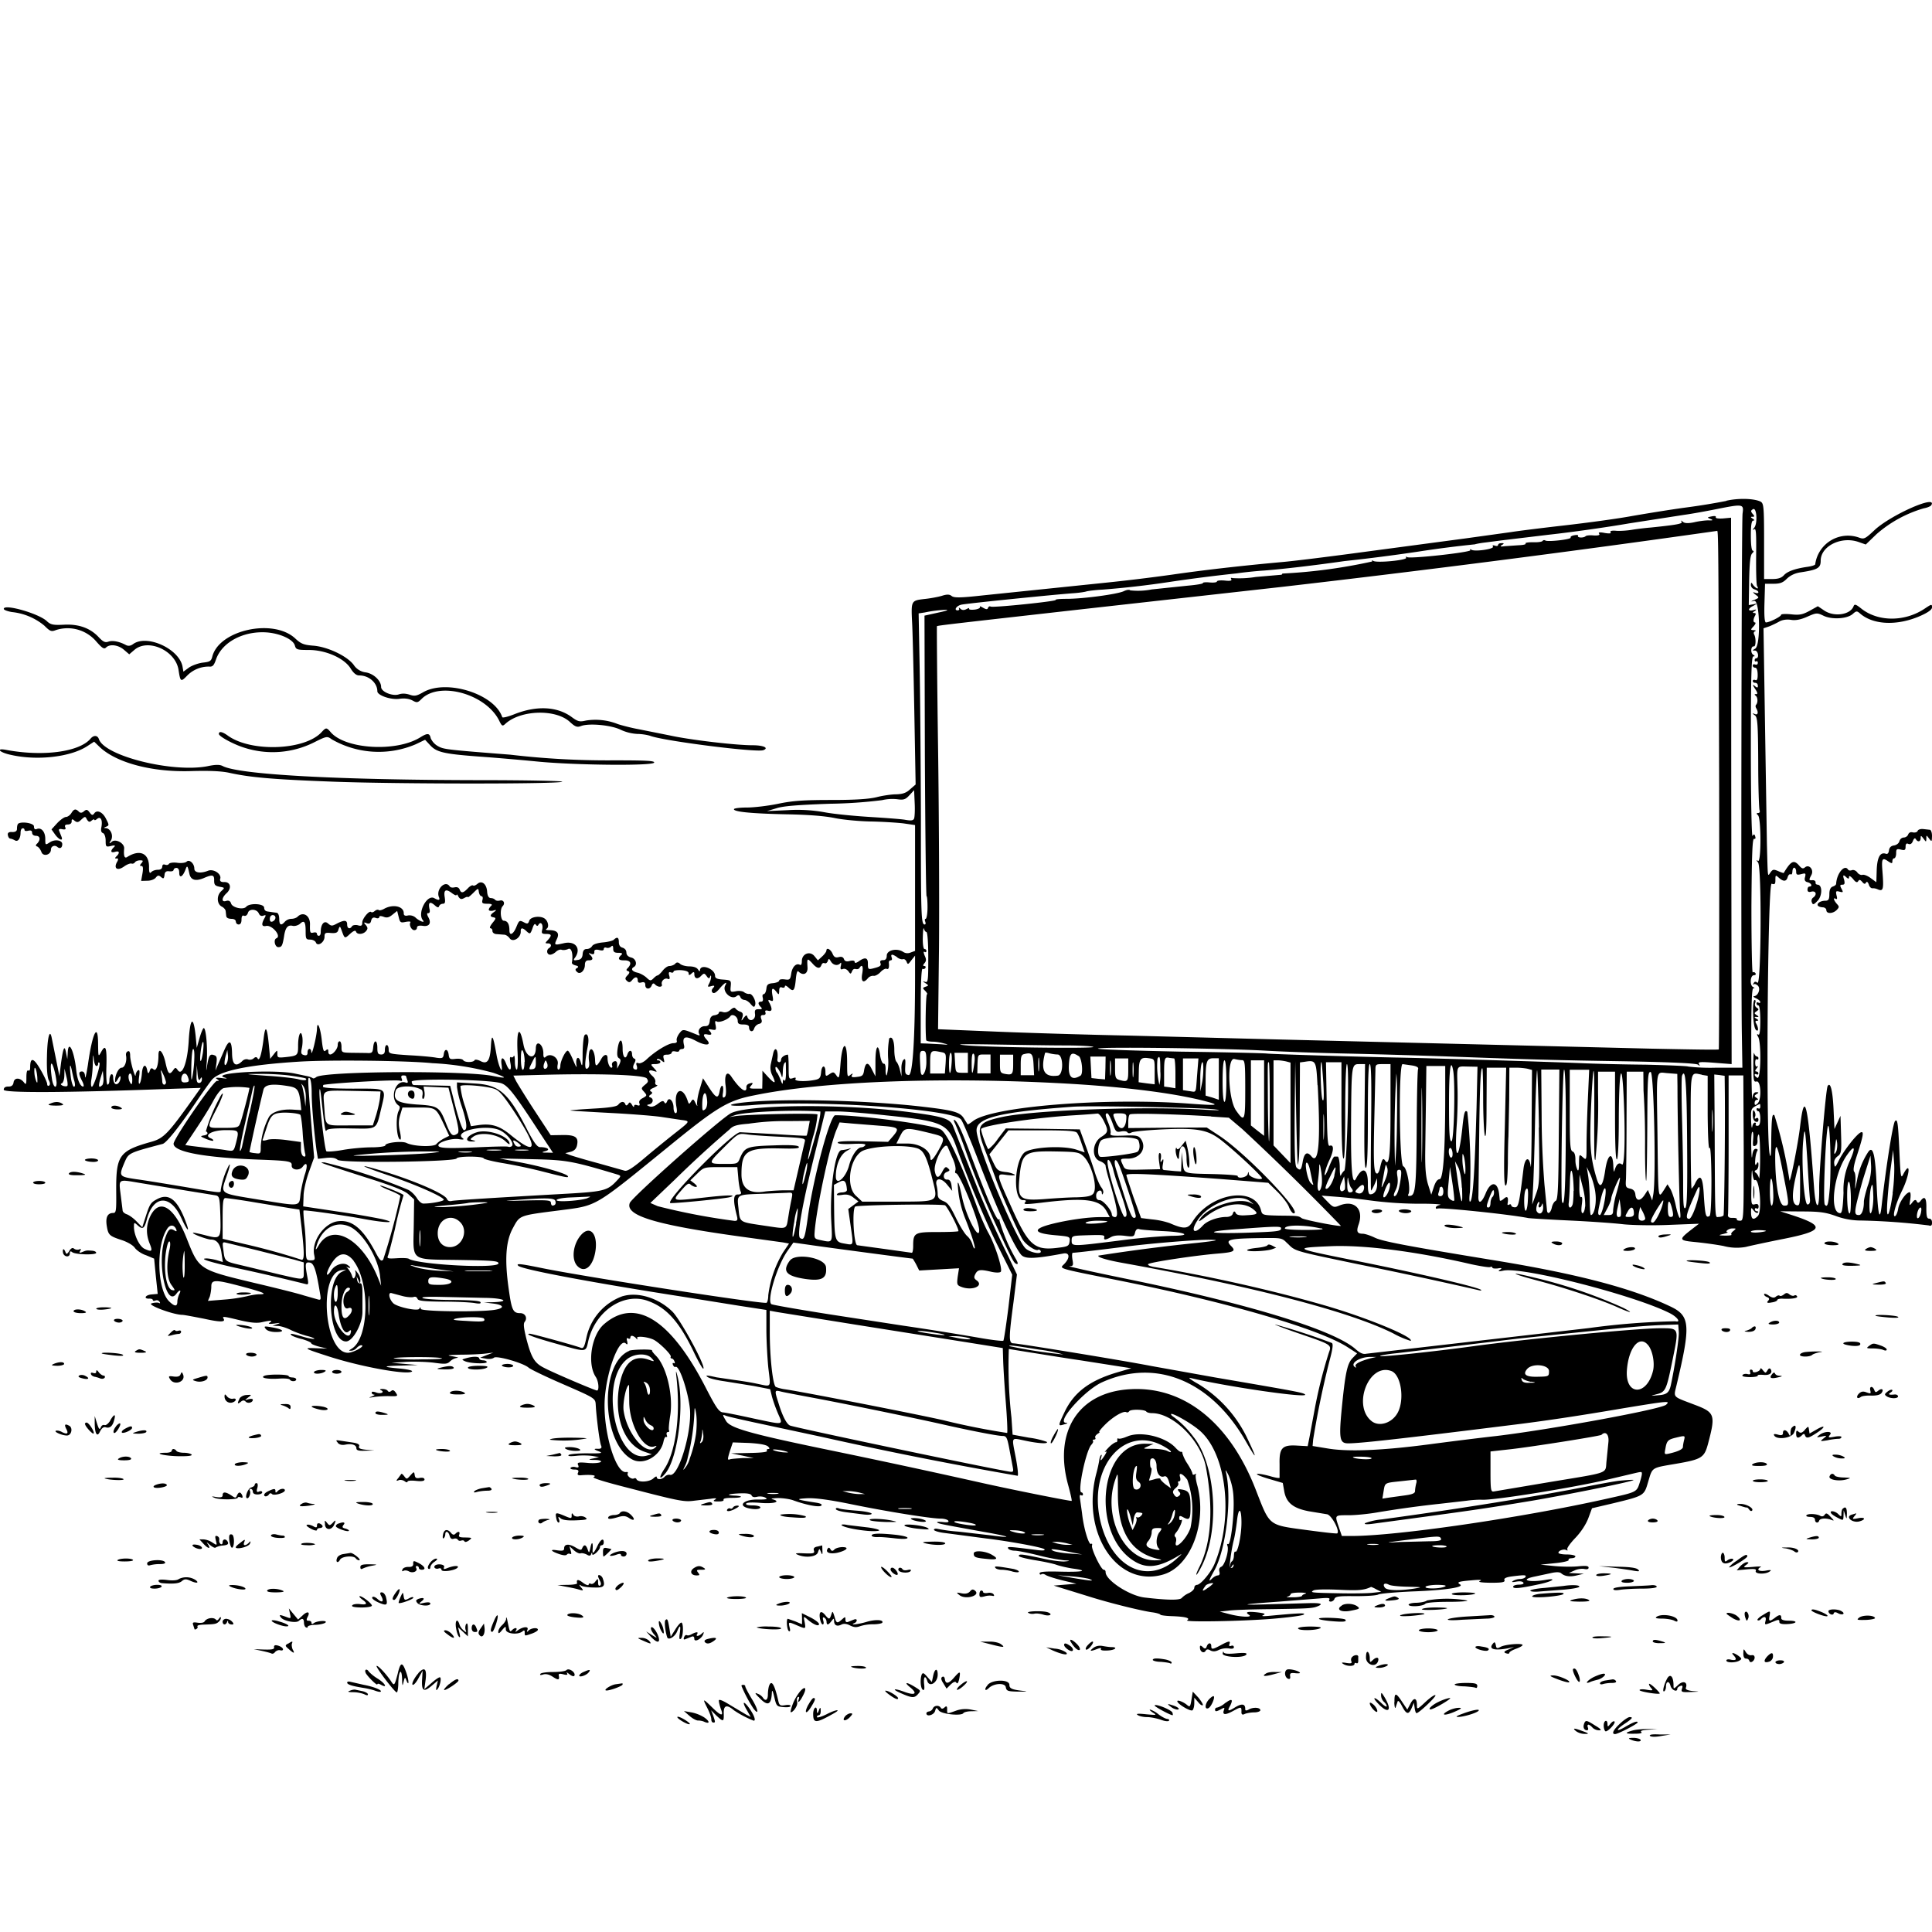 <svg xmlns="http://www.w3.org/2000/svg" id="svg" width="1024" height="1024" version="1.1">
  <path fill-rule="evenodd" d="M915 265.5a351 351 0 0 1-21.5 3.5c-8.2 1.1-21 3.2-28.5 4.5-7.5 1.4-23.7 3.6-36 5s-25 3-28 3.5l-24.5 3.4-52.5 7c-18.4 2.5-38.5 5-44.5 5.5q-33 3-58.5 6.7a998 998 0 0 1-36.5 4.4l-63.8 6.6c-11.8 1.3-15 1.3-16.3.3-1.1-.9-2.4-1-5.2-.1-2 .6-6.3 1.4-9.4 1.7-6.8.8-6.9 1-6.4 11.8.3 4.5.8 25.8 1.2 47.4l.7 39.1-3 2.6c-2 1.9-4 2.5-7.3 2.6-2.5 0-7.2.7-10.3 1.5-4.1 1-11 1.5-24.1 1.5-14.5 0-20.5.4-28.1 2-5.3 1.1-12.8 2-16.6 2s-6.9.4-6.9.9q0 2.1 28 2.7c11.4.2 20.3.9 25.5 2 4.4.9 13 1.7 19 1.8s13.8.6 17.3 1l6.2.9V504l-2.2.8q-2.3 1-4.3-.4c-3.3-2-8.5-.8-8.5 2.1q0 2.5-2 2.4-1.8 0-1.4 1.4c.6 1.6 0 2-3.9 3-2.5.6-2.7.4-2.7-2.4q.2-5-4.8-1.4-2.2 1.5-2.2.3-.1-1-2.5-.5-2.6.8-3.2-1-.6-1.6-2.8-1c-1.7.4-2.5 0-3.3-2-1.1-2.3-3.2-3.3-3.2-1.4 0 .5-1 1.9-2.2 3l-2.3 2.1-1.8-2.2c-2.4-3-6.7-1.3-6.7 2.6q0 2.4-1 2c-1.9-1.1-4 .9-4.6 4.4-.5 3.4-.8 3.7-3.5 3.3-1.6-.2-2.9 0-2.9.6s-1.5 1.2-3.2 1.4c-2.8.2-3.4.8-3.6 3q-.4 2.6-1.4 2.8t-.5 2q.4 2-.9 2c-1.7 0-1.8 1.2-.2 2.8q1.5 1.4-1 1.2c-2 0-2.3.5-2 2.7.3 3-2.9 4.3-4 1.6-.4-1.4-.7-1.3-2 .3q-1.9 2.8-.7-.4.8-2.3-1.2-2.9a6 6 0 0 1-2.5-1.7q-.7-1-2.7.8-2 1.7-4 1.1t-2.1.4q-.2.9-2.2 1.3-2.4.2-2.6 3c-.3 2.2-.9 2.8-2.7 2.8-2.4 0-4 2.4-2.8 4.3q.6 1-1.3.2c-7.7-3.1-7.4-3.1-9.4-.6-1 1.4-1.6 3-1.3 3.8q.4 1.3-1.8 1.3c-2.6 0-9.7 4.3-14.2 8.6-1.6 1.5-3.4 2.3-4.3 2q-1.7-.7-.9 1.4.5 1.8-.3 2-2.6-.1-1-3.3 1.2-2.2 0-2.5-1.1-.5-1.2-2.3c0-2.5-1.7-2.4-2.5.1-1 3.1-2.5 1.3-2.5-3 0-5.6-1.7-5.9-2.6-.4-.5 3.4-.3 4.8.7 5.4s1 1.4.2 3.2l-1.2 2.3v-2.2q0-2.3-1.7-1.6-1.3.6-1 2 .4 1.2-.3 1.3c-1 0-2.1-2.5-2.1-5.2 0-2.3-2-2-3.4.7-2.4 4.2-3.1 4.3-3.2.3-.2-4.5-2-7.2-3-4.5a14 14 0 0 0-.2 5.2q.5 3.4-1 4-2.2 1 .4-12.2c.8-4-.2-7.1-1.7-5.6-.6.6-1 4.8-1.1 9.4 0 7.1-.2 7.9-1 5-1.1-4-3-2.4-2.2 1.9.2 1.4-.5.1-1.7-2.7-1.2-3-2.5-5.3-3-5.3-1.2 0-3.9 5.5-3.9 8 0 1-.4 2-1 2s-.7-1.3-.4-2.8c.7-3.4-3.6-6.2-6.2-4.1q-1.5 1.6-1.4-1.7c0-5-4-7.5-4-2.6-.2 6.5-5.1 5.1-6.5-1.8-2-10.7-3.8-8.7-3.2 3.6.3 5.3.1 9.4-.4 9.4s-1-2-1-4.2c0-2.4-.3-3.7-.6-3-.2.6-1 1-1.4.6q-1-.5-.4 3c.9 4.4-.6 4.8-2.2.6-1.5-4-3-3.9-2.5.1 1 6.6-1.5 1.7-2.7-5.3-1.8-10.2-2.5-11.2-2.9-4.4-.4 7.9-1.9 10-5.5 8.1-1.6-.8-3-1-3.2-.4-.8 1.2-5.2 1.2-6-.1-.4-.6-2.2-.9-4-.7-3 .4-3.4.1-3.7-2.2-.4-3.2-2.2-3.4-2.6-.2-.3 2-.7 2.3-4 1.8-2-.4-8.5-1-14.4-1.3-10.5-.7-10.8-.8-10.8-3 0-1.3-.4-2.4-1-2.4s-1 1.1-1 2.5q.1 2.6-2 2.5c-1.6 0-2-.7-2-3.5 0-4.4-1.8-4.6-2.2-.3-.3 2.9-.6 3.2-3.6 3l-8.2-.1c-4.9-.1-5-.2-5-3.1 0-1.6-.4-3-1-3q-1 .2-1 2c0 2-2.5 5-4 5q-1-.1-1-1.6.1-1.9-1.4-.5c-1 .9-1.4 0-2-5-.7-7-2.5-11.4-2.6-6.4-.1 3.5-2.8 14.9-3 12.3 0-2.4-2-2.3-2 .1q.1 2-1.9 1.4c-1.5-.4-1.7-1-1.1-3.8.4-1.8.5-4.5.2-6-.7-4-2.2-1-2.2 4.8 0 5.2-.2 5.4-6.7 6.1-3.9.4-4.3.3-4.3-1.7 0-2.2 0-2.2-1.9.2l-1.9 2.4-.7-7.4q-1.4-14.2-2.7-3.9c-1 8.2-2.2 12.7-3.2 11.2q-.7-1.5-2.2-.1c-.7.6-2 .9-3 .5-.8-.3-2.2 0-3 .9q-5.2 5-5.4-4-.2-10.5-3.9-2.3l-3.4 7.8-1.5 3.5.5-3.7c.4-3 .2-4-1.1-4.4-2.3-.9-2.9 0-3.8 5.4q-.8 5.8-.2-2c.5-7.3-.4-17.8-1.6-17.8-.4 0-1.4 2.4-2.2 5.2l-1.5 5.3-.6-6.4c-1.2-11.2-3-9.6-3.7 3.2-.7 11-3.4 18.2-5.7 15.1-1.2-1.7-1.4-1.7-2.7.2-1.9 2.5-2.6 1.6-4-4.8-1.3-5.5-3.6-7.8-3.6-3.5 0 5.4-1.2 8.8-2.6 7.6q-1.4-1.4-2 .7-.9 2.7-1.4-.4c-.8-3.7-2.5-2.6-2.8 2-.2 2.4-.7 4.7-1.2 5.2s-.6-1-.3-3.4q.7-4.5-.5-3.6c-.7.4-1.2 1.5-1.3 2.4 0 2.7-2.9-7-2.9-10.1q0-2.9-1.2-2.4t-1 2.2c.6 3-.7 6.5-2.3 6.5s-3.5 3.8-3.5 6.8q0 1.9 1.5-.8 1.3-2.3 1.4-1c0 2.3-1.5 4.3-2.8 3.6-.6-.4-1.1-1.8-1.1-3.2q0-2.2-1-1.9c-.5.3-1 1.7-1 3q0 2.3-1 2.5c-.5 0-.8-3.8-.6-9.5.3-10.2-.4-12.2-2.8-7.8-1.5 2.7-1.5 2.6-1.6-4 0-12.2-3-6.5-5.4 10.8-.8 5-1.4 7.8-1.5 6.3q-.1-2.7-1.6-2.8c-1.9 0-1.9 1.3 0 5 .9 1.7 1.1 3 .6 3-1.6 0-3.2-3.8-3.7-8.8-1.1-10.3-4.2-16.5-4.5-9l-.2 3.3-.7-3.5c-.8-4.3-1.5-2.7-2.7 6l-.8 6.5-1.8-9-2.3-11.4c-1-5-2.3-.2-2.5 9.9-.2 6.6.2 11.3 1 12.7q1.1 2.1.1 2.8-.9.5-1-.9c0-.8-1.6-4.3-3.6-7.7q-5.4-9.4-5.4-1 0 2-1 1.6-1-.5-1 3.7c0 3.7-.2 4-1.3 2.6-2-2.6-5.1-2.7-5.5 0q-.3 2.3-2.8 2.2-2.4 0-2.4 1.7c0 1.7 32.3 1.6 86-.4l18.4-.6-4.2 5.9c-12.8 18-15.4 20.8-21.7 22.6-17.3 4.8-19 7.2-18.9 26 .1 10.6 0 11.8-1.6 11.8q-4.5 0-3.4 6.9c.8 4.8 1.3 5.3 8 7.5 3 1 5.9 2.7 6.8 4s3.5 3.2 6 4l4.3 1.8.9 9.3 1 9.4-3.4.3c-3.3.3-4.2 2.4-1 2.2q1.6 0 1.8.7.1.8 1.4.3t2.2.7q.6 1.1-.3.6c-.5-.3-2.3-.3-3.9.2-2.9.7 11.2 6 16.2 6.1 1 0 6.1 1 11.3 2 9 2 11.8 1.9 10.6 0-.8-1.3-.2-1.3 8.8.9 5.6 1.3 8.9 1.6 11.5 1 4.9-1.1 6-1 4.2.2q-1.7 1 2.5.5 4.5-.7 1.5.3l-2.5.9 2.8.1c1.5 0 4.5 1 6.6 2 2.1 1.1 6 2.5 8.5 3.2 2.6.6 4.5 1.4 4.2 1.6s-3-.2-6-1.1c-6.1-1.8-7.4-2-6-.7.5.4 3 1.4 5.7 2 2.6.8 4.7 1.7 4.7 2.2 0 .4 2 1.2 4.3 1.8l4.2 1-5.7-.2c-7.2-.3-7 0 5.4 4 17.2 5.7 42.9 10.4 45.2 8.3.4-.5-2.3-1.1-6-1.5q-15-1.3.1-1.6l9-.3-7-.6-7-.6 8-.5c4.4-.2 11 0 14.7.5 5.7.8 6.9.7 8.3-.7a7 7 0 0 1 3.8-1.9q1.6-.1-2.3-.8c-3.7-.6-3-.7 4.5-.9 5 0 10.8-.3 13-.6l4-.5-3.5 1.3-3.5 1.4 3 .5c1.7.4 3.6.1 4.3-.5 1.5-1.2 15.6 2.8 18.4 5.3.9.8 7.9 4.2 15.4 7.5 21 9.2 19.9 8.4 20.2 13 .4 6.5 2 19 2.8 20.8q.8 1.8-1.7 1.7-3.6-.2.4 1.3c2.5 1 1.7 1.2-6.3 1.1-5 0-9.4.4-9.7 1q-.5.8 4.3.3c2.6-.3 6.4-.2 8.4.1l3.5.6-3 .7q-4.5.8.8.8c2.2 0 3.6.5 3.2 1s-3.2.9-6.7.6c-5.3-.5-6-.3-5.4 1.1q.9 1.8-1.4 1.1c-1-.3-2.2-.1-2.6.4q-.3.8 2 .9 2.8-.1 2 1.6-.9 1.7 1.7 1.4c4.8-.4 8.6 0 6.6.9q-1.9.7 19 6c26.9 7 29 7.3 34.3 6.6l8.5-1q4.3-.7 2.5.4-2 1.1 1.8 1 3 0 2.7-.9-.4-1 4.6-1c5.5 0 6.4-1 1-1.2-5.1-.2-2.6-1 3.3-1.2q5.6-.2 6 1.2.6 1.2 3 .6c1.4-.3 3.3-.1 4.3.5 1.4.8.6 1-4 1-7-.2-10.9 3-5.4 4.5 3.4.9 6.7.7 6.7-.4 0-.5-1.8-1-4-1q-4 0-3.5-1c.4-.6 3.5-.7 8-.3 7 .5 10.7-.7 5.8-2-1-.3.3-.5 3-.6 2.5 0 6.4.5 8.4 1.3 7 2.5 13.6 3.7 14.6 2.7q.9-.9-2.4-1.5c-11-1.7-11.8-2-5.1-2.4 4.3-.2 11.8.8 23.5 3.2 19 3.9 42.2 7.6 47.3 7.6 1.8 0 3.6.5 4 1.1q.8 1.2-3 .7c-2-.2-3.3-.1-2.8.3.7.6 2.8 1 25 5 13.7 2.4 15.7 3.4 3.6 1.8l-17.3-2a88 88 0 0 1-11.3-1.5q-1.6-.3-1.8.5c0 .5 2.1 1.2 4.8 1.6l22.7 3c11.9 1.4 30 4.7 31 5.7q1 1-3.5.5c-15.8-2-16.3-2-15.6-.8.4.6 2 1.1 3.4 1.1 1.5 0 7.2 1.1 12.7 2.5A108 108 0 0 0 564 827q5 .2.4.6c-1.6.2-7.3-.5-12.4-1.7-10.4-2.2-12-2.4-12-1.2 0 .5 3.7 1.4 8.3 2.2 4.5.7 9.8 1.8 11.7 2.5 2 .7 6 1.6 8.8 2 8.4 1.1 5.2 1.9-6.8 1.6-7.7-.2-11 0-11 .9q.1 1 1 .5t2.3.4c.7.5 4.6 1.8 8.7 2.8l7.5 1.8-6 .5-6 .5 4.5 1.4 13.6 4.2c11 3.5 27.2 7.5 33.6 8.5 2.7.3 4.8 1 4.8 1.3s2.8.7 6.2.8q10.8.4 8 2.2c-1.8 1 27.5.6 45.2-.8 8.2-.7 15.6-1.6 16.5-2.2 1.6-1-2-.9-17.9.6q-5.3.5-3.5-.3c1.5-.7.9-1-3-1.5q-8-.9-4.5 1.3c2.3 1.5-4.5 1.2-10.5-.4l-5-1.3 4.5-.5c2.5-.4 12.1-.7 21.5-.8 21.8-.3 23.5-.4 26.5-1.8q3.5-1.6-5-1.4l-18 .5q-30.6 1 2-1.3l21.4-1.7c4.3-.4 5.7-.3 5.2.6q-.6 1 .7 1.1c.8 0 1.8-.7 2-1.5.6-1.3 2.6-1.5 11-1.4 5.8 0 11.3-.3 12.3-.9 1-.5 9.2-1.2 18-1.6 17-.6 27.7-2.2 25.3-3.7-2-1.2-1-1.6 6.1-2.2q6.4-.6 4.5.3-2.2.9 5.7 1c6.1 0 7.6-.3 7.2-1.4q-.7-1.4 4.2-2c6.4-.8 7.6-.8 6.9.4-.3.5-1.6 1-2.8 1a8 8 0 0 0-3.7 1q-1.6 1 1.6.4 3-.5 3.8.5.6 1-2.3 1.1c-1.7 0-3.1.5-3.1 1.1 0 1.2 3.5.9 13.7-1.3 7.2-1.5 10-3.5 3.3-2.3-8.8 1.5-13.9-.1-5.5-1.8l8.4-1.8q4.4-1 5.6.1 2.9 2.5 8.6 1l3.4-.8-4-.2-4-.2 3-1.3c1.6-.8 4-1.1 5.3-.8q2.2.4 2.2-.7c0-1-1.5-1.1-5.7-.7-3.2.3-9 .2-12.8-.2l-7-.7 7.8-.8c4.2-.4 7.5-1.2 7.1-1.7q-.3-.8 1.5-.9 2-.1 2.1-1c0-.5-2-1-4.5-1s-4.5-.4-4.5-.9c0-1.2 3-2.2 4.2-1.4q1 .5.5-.4c-.4-.5 1.6-3.3 4.2-6 3-3.1 5.6-7.1 6.9-10.4l2-5.4 11.1-2.6c16.5-4 16.5-4 18.6-11.2 2.4-8 1.5-7.5 14.4-9.7 14-2.4 15.4-3.2 17.4-10.7 4.1-15.5 3.7-16.6-7.5-20.8-11.5-4.4-10.8-3.5-9.2-10.2 7.7-32.4 7.3-36.9-3.8-42-20-9.4-48.1-16.8-90.3-23.8-50.2-8.2-62-10.5-66-12.5-2.1-1-5-2-6.2-2-3 0-3.5-1.2-2.2-4.9 2.9-8.2-2.3-13.3-10.3-10-2.7 1.1-3.2 1-6.1-2l-3.2-3.3 9 .7c5 .4 12 1.2 15.5 1.7a205 205 0 0 0 29.5 1.9c6 0 10 .4 8.8.6q-2.1.5-2.3 1.4 0 .9.8.6c1.1-.8 38.3 3 48.2 5 1.4.2 11.3.8 22 1.3s23.5 1.4 28.5 2c5 .5 16 .7 24.5.3l15.5-.6-4.4 3.4c-6.4 5-6.2 5.5 2.3 6.3 4.1.4 11 1.3 15.1 2.1a27 27 0 0 0 11.8.5c2.3-.6 11.6-2.6 20.7-4.4 20.9-4.2 21.5-6.8 3.1-12.7l-5.6-1.8 11.5.1c9.5 0 12.7.5 18 2.4a38 38 0 0 0 13.5 2.4 350 350 0 0 1 35.8 2.6q1.8.7 1.7-1.5 0-2-1.5-2.1c-1.2 0-1.5-1.3-1.5-5.5q.2-8.2-3-4-1.4 1.9-2.1.3t-2.4.7c-1.5 1.9-1.6 1.8-1-1.7.3-2.1.2-3.8-.3-3.8-1.9 0-5.5 5.2-6.1 8.6-.3 2-1.1 3.9-1.7 4.1-1.6.5.4-6.8 3.8-13.7 4.2-8.7 4.6-16.3.5-8.4-1.2 2.4-1.4 1.1-2-12.7-.7-15-1-16.9-2.3-15.6-1.1 1.1-4.7 23.8-7 44-1 9.8-2 6.3-2.7-9.1-.7-16.9-1.9-22-4.4-18.7a40 40 0 0 0-6 15c-1.2 5.8-1.2 5.8-.9 1.3.2-2.6-.1-5.1-.6-5.6q-1-1 1-7.4c3.7-11.3 4.2-14 2.7-13.6-2 .4-9.2 9.6-11.8 14.8-2 4-2.2 4.2-2.5 2q-.4-2.3 1.7-4c2-1.4 2.2-2.4 1.9-11.5l-.3-10-1.6 3.5-1.6 3.5-.5-10.8c-.5-10-1.7-14.3-3.1-12-1 1.6-4.6 45.5-4.5 54.2.2 12-1.8 11.9-2.7-.1-3.2-44.6-5-53-7.4-32.8-1 8.7-4.8 28-5.6 28.9a231 231 0 0 0-8-34.6c-1.2-1.3-1.5 1-1.7 12.3 0 8.9-.3 10.9-.9 7.9-2-10.3-1-143.7 1.1-143 1.7.5 2 .2 2-2 0-2.7.1-2.7 1.8-1.2q3.7 3.3 4.7-.3.6-1.8 1.6-1.5.8.4.9-1.4.1-2 1-2.1c.5 0 1 1 1 2 0 1.7.4 2 2.7 1.4s2.5-.5 2 1.6q-.7 2.3 1.4 2.7c2 .5 2.7 2.3.9 2.3q-.9.1-1 1.6 0 1.7 2 1.1c2.4-.6 3.2 1.4 1.2 3-.9.5-1.3 1.7-.9 2.6.5 1.5 1 1.4 3-.7 2.6-2.6 2.7-8.6 0-8.6q-1.2-.2-1-1.2 0-1.1-1.5-1.2c-2.1.2-2.2 0-.7-2.8 1.4-2.7-1.2-5.8-3.4-4-1 .9-1.7.7-3-.8-2.9-3.4-4.4-2.7-8.3 3.8 0 .1-1.4-.3-2.9-1-2.4-1-2.9-1-4.1.7-1.6 2.2-1.4 3.8-1.9-15l-1-62.7-.8-51.7 3-1c1.5-.6 4-1.8 5.4-2.6 1.6-.9 3.9-1.2 6-.9q3.6.7 8.7-1.6c5-2.2 5.3-2.2 8.8-.5 4.5 2.1 12.5 1.6 15.4-1 1.8-1.6 2.2-1.7 3.8-.3 7 6.2 19.9 6.7 32.1 1.3q6.3-2.8 6.1-4.6c0-1.7-.3-1.6-3.6.6-10.5 7.2-24.7 7.3-33.7.3-3.1-2.5-3.8-2.7-4.3-1.3-1.8 4.5-10.3 5.7-15.5 2.2l-3.4-2.3-4.3 2.4c-3.7 2-5.3 2.4-9.8 1.9-3-.3-5.4-.2-5.4.3 0 .9-6.2 4-8 4-.7 0-1-3.1-.8-10.2l.3-10.3h4.5c3.5 0 5-.6 7-2.6q2.8-2.7 7-3.4c9.4-1.4 11-2.3 11-6.2 0-7.8 11-13.2 20.2-9.9l3.7 1.3 5.6-5.4a66 66 0 0 1 25.2-13.8c1.8-.3 3.6-1.1 3.9-1.6 3.6-6-21.6 5.2-30.1 13.2-4.8 4.5-5.5 4.9-8 4a17.5 17.5 0 0 0-23.4 14.1c0 .4-1.8 1-3.9 1.3-7 1-10.9 2.5-12.7 4.5-1.3 1.4-3 2-6.2 2H935v-20c0-18.3-.2-20-1.8-21-3.4-1.7-11.6-2-18.2-.5m8.6 6.8c-.6 4.1-.9 238.4-.4 275l.3 18.7h-14a102 102 0 0 1-14.7-.6c-.4-.3-10.5-.7-22.5-1-12-.1-27.4-.5-34.3-.8-17.2-.7-76.9-2.6-99-3-27.2-.6-65-1.8-67.5-2.1-1.6-.2-22.1-.7-45.5-1-23.4-.5-43.2-1.1-44-1.6-1.8-1 62.4-.3 87.5 1 9.9.6 29.7 1.3 44 1.6s38 1 52.5 1.5c46.6 1.7 56.8 2 95 2.6q37.5.7 39 1.8 1.5 1.3.5-.3c-.7-1.2.7-1.3 8.3-.7l9 .7-.2-144.8-.1-144.8-4.4.4q-4 .2-3.7-.7t-2.2-.4c-2.4.5-2.5.6-.7 1.3q2.6 1-1 .8c-1.6 0-5 .4-7.5 1q-4.7 1-6-.2-1.5-1.3-.7 0c.6 1-2.7 1.6-16.3 3-2.5.2-7 .7-10 1.2s-6.9.7-8.7.5q-3.2-.2-2.7.8.8 1-3 .4-4-.8-3 .4.8 1.1-3 .9c-1.9-.2-3.8 0-4.2.4-1 1-4.6.9-4-.2q.3-.7-2-.3c-1.3.2-2.2.8-1.9 1.2.6 1-12 2.4-13.4 1.6q-.9-.5-1.5.2c-.3.5-2.5.8-5 .7-2.5 0-4.3.2-4 .7s-1.4.8-3.8.9l-7.3.5q-3.2.5-1.5-.6 2-1.1-.2-1-1.6 0-1.8 1-.1.8-1.7.3t-1 .5c.9 1.3-9.5 2.8-11.4 1.7q-1.1-.7-.6.2c.7 1.1-31.8 4.7-33.5 3.7q-1-.6-.5.3c.8 1.3-15.6 2.9-17.4 1.7q-1.1-.6-.6.3a285 285 0 0 1-47.7 6.4q.2.7-1.3.7l-12.7 1.1a54 54 0 0 1-12.3.6q-1.3-.4-.7.6.7 1.2-3.5.7c-2.2-.2-4.1 0-4.1.5s-1.8.7-4 .5c-2-.2-3.6 0-3.4.3.2.4-3.3 1-7.9 1.4l-19.2 2a38 38 0 0 1-11.5.5c-.3-.5-1.9-.3-3.5.5-3.6 1.6-21.5 4-30.2 4-3.3 0-6 .2-5.8.6.5.7-33.2 4.2-34.4 3.5q-.9-.4-1.4.6c-.3 1-.9 1-2.7 0q-2-1.2-1.6-.4c.3.5-1 1.2-2.8 1.4q-3.1.3-3-.5.5-.7-1.3.2-2 1.1-3.3-.2-1.1-1-.7-.1t-.7 1c-2.2 0-.7-2.4 1.9-3 2.2-.6 50.6-5.5 59.7-6.1 2.6-.2 5.6-.6 6.5-.9s5-.8 8.8-1a480 480 0 0 0 35-4 859 859 0 0 1 36-4.6c3.3-.5 9.8-1.2 14.5-1.5 9.2-.7 26.6-2.7 42.5-5a954 954 0 0 0 39-5 591 591 0 0 1 30.3-3.9c.4-.2 3-.7 5.7-1l8.5-1.1 25-3c11.9-1.3 31-4 42.5-6l29-4.5c4.4-.6 12-2 17-3 14.5-2.9 14.8-2.8 14.1 2.3m6.2 7.5q-1.5 1.7 0 .8c1-.6 1.1 2.5 1 14-.1 8.2.1 15.5.5 16.1 1.2 2-.4 1.5-2-.4-1.1-1.7-1.2-1.7-1.3-.1q.2 1.7 2 2.3t2 1.5q-.2.8-1.7.3-2.2-.9.2 1c2 1.5 2 1.6-.5 2.7q-3.3 1.3-.2.6c3-.6 3.5 23.5.5 25.3-1.7 1-1.7 1-.1 1 1.7.1 2.3 4.1.6 4.1q-.7.1-.8 1 .1 1 .8.6.8-.3.9.8-.1 1.3-1.4.9t-1.3.6q.1 1 1.3 1.1t1.3 3.5q.1 3.8-1.3 3-1.2-.3-1.3.5.1 1 1.3 1 1.3.1 1.4 1.5.2 1.8-1.6.2-2-1.7.2 1.6 1.9 2.8.5 2.7t-.3.8c1.2.8 1.3 3.7.3 4.8q-.6.7 0 1.8c1.3 2.2 1 3.8-.6 3.2q-2.4-1 0 .7c1.3 1 1.6 4.4 1.7 25 0 13 .4 24.4.7 25.2q.5 1.4-.7 1.5-1.5 0-.1 1.2c1.7 1.7 1.7 25.2 0 24.2q-1.5-1 0 .8c2 2.4 1.7 65.4-.3 63.8q-1.4-1.2-2 .2-.8 1.1 0 .6t2.2.7c1.6 1.6.2 5.4-2 5.6q-1 .1 1 1.1 2.1 1 2.3 2-.1.8-1 .3t-1 .4q.1 1 1 1.1c.6 0 1 3.4 1 8q0 8.4-1.1 7.4-1.2-.6 0 1.3c1.7 3.3 1.4 22.3-.4 21.7q-1.3-.7-1.5-1.6.1-.7 1-.3t1-.4q-.1-1-1.1-1.1-1.2 0 .2-1.7 1.2-1.5.3-1-1 .6-1.1-1.8 0-2.2.8-2 .8.5.9-.4t-1-1.1q-.7-.2-1.3-1.7c-.2-1-.4 2-.4 6.8 0 7.7.2 8.6 1.7 8.2 2.4-.6 2.8 9.8.5 11.7q-1.6 1.6-1.5-.4.1-1.5 1.3-1.6 1.2 0-.3-1c-1.3-.9-1.3-1.1 0-2q2-1.1-.2-1-1.7 0-2 3.3c-.3 1.7-.5-10.6-.6-27.5 0-22.8.3-30.8 1.1-30.9q1.2 0 0-.6c-2-.7-1.7-6.3.3-6.3q1.3-.1.9-1-.7-1-1.5-.5c-.4.3-.7-15.6-.7-35.2.2-27.5.5-35.7 1.4-35.6q1.1.2.6-1.3-.5-1.9-1.4-.2c-.5.7-.9-20.3-.9-47 0-37.9.3-48.2 1.3-48.2q1.4 0-.1-.9c-1.5-1-1.2-4.7.4-4.4 1.1.2 1.2-4.6.1-6.4q-.5-1.1.5-1.6t-.6-.6c-1.8-.1-1.9-.2-.1-2.1q1.5-1.8.7-2c-1.1 0-1-1.8.1-3.7q.7-1.3-.5-1.3-1.5 0 .2-1 1.8-1.3-.7-.5-2.1.5-2.3-.3.2-1 2.3-2l2.2-1.3-2.3.5-2.3.4.2-13c.2-9.6.6-13.4 1.6-14.4q1.3-1.3.4-1.4c-.7 0-1.1-3-1.1-8 0-5.7.4-8 1.3-8q1.2 0-.3-1-1.8-1.1-.1-1t0-1.6c-1-1.3-1-1.7.2-2.4 2-1.3 2.6 7.4.7 9.8m-18.6 138.9c.1 75.4 0 137.3-.2 137.6s-16.5 0-36-.4l-202.5-5-73-1.9c-24.2-.5-57.1-1.5-73.2-2.2l-29.1-1.2.5-43c.2-23.7 0-71.7-.5-106.6-.5-35-.7-63.7-.6-64 .4-.4 8.7-1.3 76.9-9L680 311a8840 8840 0 0 0 230-29.6c.8-.9.8 3.7 1.2 137.3M2 322.7c0 .6 2 1.3 4.3 1.7a32 32 0 0 1 17.2 7.2c3 3 3.7 3.3 6 2.4a20 20 0 0 1 21.7 6.2c3 3.4 4 4 5 3 2-2 6.5-1.4 9.5 1.2l2.8 2.4 2.8-2.4c7.2-6.1 21.6.3 23.3 10.5 1 6.5 1.2 6.7 4.5 3.3a16 16 0 0 1 11.7-4.9c1.9.2 2.6-.6 3.7-3.8 3.2-9.2 14.6-15.2 27-14.3 7.3.6 14 3.8 14.8 7 .6 2.1 1.2 2.3 7.4 2.3 9 0 18.9 4.4 22.2 9.9q2.3 3.7 4.6 3.6c5 0 9.5 3.9 9.5 8.4 0 2.1 7 4.6 11.6 4q4-.6 6.9.8c2.5 1.4 2.9 1.3 5-.8 9.5-9.4 33.9-2.6 41 11.4 1.5 3.1 1.8 3.3 3.4 1.8 8-7.3 26.4-7.9 34-1.1 3 2.8 4 3.1 6.1 2.3 4.2-1.6 16-.5 21 2a24 24 0 0 0 8.8 2.2c2.2 0 5.3.5 6.8 1 7 2.7 56.5 9 60 7.6 3.1-1.2 0-2.6-5.7-2.6-8.9 0-33-2.8-43.9-5.2l-16.5-3.3c-3.9-.7-8.8-2-11-2.7a32 32 0 0 0-16.9-1.9c-3.4.8-4.3.6-7.8-2-7.7-5.5-18.5-6-30.3-1.3-3.3 1.3-6.1 2-6.3 1.5-4.1-12.3-29.5-20.3-41.9-13.2-3.5 2-4.6 2.2-7.2 1.3q-3.1-1-5.6-.2c-3.3 1.2-9.5-1.3-9.5-3.9 0-3.3-3.9-7-8-7.7a9 9 0 0 1-6.6-4.1c-3.6-4.7-14-9.6-21.6-10.1-4.8-.4-6.3-1-9.2-3.7-11.6-11-40.6-4.6-44.1 9.6-.6 2.3-1.3 2.7-5 3.1-2.4.3-5.7 1.5-7.3 2.6l-3 2.2-.5-2.9c-2-9.4-19-17-26.2-11.7q-2 1.5-3.9.4c-3.4-1.8-7-2.5-9.2-1.7-1.7.6-2.8 0-5-2.3q-6.7-7.3-18.4-6.7c-6 .3-7.2 0-9.3-2-4.4-4-22.7-9.2-22.7-6.4m495.2 2-7.2 1.6.2 74.3c.2 41 .6 74.4.9 74.4s.5 2.7.5 6-.5 6-1 6q-.7.1-.2 1.5t-.3 1.5c-1.9 0-2-4.6-2-57.2-.1-29.9-.4-66.3-.7-81l-.5-26.7 3.3-.5a68 68 0 0 1 11.3-1.4c1.6 0-.3.7-4.3 1.5M170.5 388c-8.8 9.7-37.2 10.8-49.6 2-3-2.2-4.9-2.6-4.9-1 0 1.3 7.7 5.5 13.5 7.3a49 49 0 0 0 36.9-2.8c6.8-3.4 7-3.4 9.5-1.6a50 50 0 0 0 44.4 2.6l5-2.4 2.7 2.9c3.4 3.7 7.3 4.6 26 6 8.5.6 22.3 1.8 30.5 2.6 20 2 61.6 2.4 62.2.6.4-1-4.4-1.2-21.9-1.2a440 440 0 0 1-54.3-3c-34.4-2.7-35.3-2.8-38.5-4.6a9 9 0 0 1-3.7-4.1c-.6-2.8-1.7-2.9-5.7-.4-12.7 7.8-39.5 6.2-47.3-2.8-2.2-2.6-2.5-2.6-4.8-.1M48 391.5c-5.9 7-24.9 9.6-44.5 6-6-1.2-4 1.3 2.3 2.6 14 3.2 31.7 1.1 40.4-4.6l3.7-2.4 3 2.9c9 8.4 27.8 13.3 48.1 12.7 9.9-.3 16.4 0 20.5.9 11.4 2.5 23.2 3.5 55 4.7 34.8 1.3 121.5 1.3 121.5 0 0-.4-19.5-.8-43.3-.8-77-.1-128.2-3-136.7-7.5-1.5-.8-3.8-.8-8 .1-18.5 3.6-54.7-5.4-57.6-14.4-.7-2-2.7-2.2-4.4-.2m436.5 42.3c-.4 1.1-1.5 1.3-4.8.7-2.3-.4-10.7-1-18.7-1.5s-18.6-1.5-23.5-2.4a81 81 0 0 0-20-1.2l-11 .5 5-1.5c3.6-1.2 11.7-1.8 28.5-2.4a249 249 0 0 0 27.5-1.9 24 24 0 0 1 8-.5c3.4.5 4.4.2 6.5-2.1l2.5-2.7.3 6.8c.2 3.7 0 7.4-.3 8.2M37.8 431c-.7 1.1-2 2-2.8 2-.9 0-3 1.5-4.7 3.3l-3 3.3 1.9 2.7c2.1 2.9 4.4 3.7 3.4 1.2l-1.2-3q-.7-1.5 1.6-1t1.6-1T36 437q1.9-.1 2-1.6-.2-2 1.5-.4c1.3 1 2 1 3.6-.6 2-1.8 2.1-1.8 3 0 .9 1.3 1.4 1.5 2.5.5q1.3-1 1.4-.4.2.6 1.5-.5c1.9-1.5 3 .7 2.2 4.6q-.5 2.6 1 3c.7.4 1.3 2 1.3 4 0 3.2.2 3.4 2.8 2.8q3.2-.8 1.5.7c-2 2-1.6 3.1.7 2.4s2.6.5.8 2.3q-1.5 1.4 0 1.2t.1 2.1c-1.7 3.3.4 4.6 3.8 2.2 1.5-1.1 3.3-1.8 4-1.6q1 .3 1.8-.6c.3-.6 1.5-1.1 2.7-1.1 1.7 0 1.8.2.8 1.5q-1.5 1.6 0 1.5 1.2-.1.5 4l-.7 3.9 3.4-.1c1.8 0 3.8-.8 4.4-1.7 1-1.2 1.5-1.3 2.7-.3 1.3 1.1 1.6 1 1.9-1q.1-2.4 2.5-2 2.1.2 2.3-.7.2-1 1.5-1.1 1.5.1 1.5 2.6c0 3 1.7 2.3 3.2-1.4 1-2.8 1.2-2.6 2.2 2q1.1 4.9 7.6 2.2c4.6-2 5.6-1.8 5.5 1.3 0 2.3.5 2.8 2.9 3.3 2.8.5 2.8.5.9 2.3-2.6 2.3-2.4 6.8.2 8.2 1.1.5 2 1.6 2.1 2.3l.3 2.7q.2 1.4 2.6 1.5 2.4 0 2.5 1.5.2 1.4 1.5 1.5 1.5-.1 1.5-2.6 0-2.7 1.4-2 1.3.3 2-1.5c.5-2.4 4.8-2.2 5.8.3q.8 1.7 2.4 1.1c1.4-.5 1.5-.3.5 1.5q-2.5 4.6.8 4c3.1-.9 8.5 5.4 5.6 6.5-1.7.7-.8 4.7 1 4.7s2.2-.7 3-5.4c.7-5 2-6.5 4.6-5.9 1 .3 2.8-.2 3.8-1 2.3-2.2 3.1-1.3 3.1 4 0 3.9.2 4.3 2.4 4.3 1.3 0 2.7.7 3 1.5.9 2.4 4.6 0 4.6-3 0-2 .4-2.3 3.4-2 2.8.2 3.6-.2 4-1.9.7-2 .8-1.9 1.8.9 1.5 4.1 1.5 4.1 4.4 1.4q2.7-2.4 3.1-1.1c.6 1.7 3.8 1.5 5.3-.3 1-1.2 1-1.8-.1-3.2q-1.9-2 .4-1 2 .8 2.4-1.3.5-2.2 2.4-1.5c1 .4 1.9.2 1.9-.4q0-1 2.3-.2c1.7.7 2.9.4 4.7-1.1l2.5-2 .8 3.2c.7 3 1 3.2 3.8 2.6 1.7-.3 2.8-.2 2.4.3-.8 1.4.6 4.1 2.1 4.1q1.3-.1 1.4-1.3 0-1.4 3-1c3.5.6 4.8-1.4 3-4.6q-1.2-2.3 0-2.1 1.2-.1.6-2.4-1-5 2.7-1.9 2.1 2 2.4.6.6-1.2 2-1.3c1.2 0 1.4-.8 1-3.5q-1-5.9 4-2 2.1 1.5 2.3.8t1 1c.9 1.3 1.5 1.5 3 .7q1.8-1 2-.5.2.3 2.8-2.2c2.7-2.7 2.7-2.7 3-.5q.4 2 1.4 2.2t.5 2c-.4 1.7 0 2 2.6 2q3.4 0 1.9 1.2-2.7 3 1 2.5 3-1 .6.7-3.3 2.3-.2 2.8c1.4.3 1.3.7-.6 3q-2 2.6-1 2.8t1 1.5c0 .8 1 1.6 2.3 1.6l3.9.3c1 0 2.3 1 3 2 1.7 2.2 5.8-.3 5.8-3.6q-.2-3.4 3.2-.1c1.7 1.5 1.9 1.4 3-1.6q1-3.2 1.8-2t1.4 0c1.2-2 2.6-.1 2 2.5-.5 2-.3 2.4 2 2.4 3 0 3.2.7 1 3.2-1.6 1.7-1.6 1.8 0 1.8 1.8 0 2.2 1.5.6 2.5s-1.2 3.5.6 3.5c.8 0 2.2-.7 3.1-1.6.9-.8 2.2-1.3 3-1s2.3.1 3.4-.4c1.8-1 2.8 2.7 2 7.3q.1.9 2 1.4 2.2.5.7 1.4-1.5.7 0 2c1.6 1.7 4.2-.6 4.2-3.7q0-2.5 2-2.4 3.5 0 .8-2.9-1.6-1.4.4-.6 1.9.8 1.8-1-.2-1.6 2.5-1 2.5.7 2.5-.5.1-1.1 1.4-.7c.7.3 1.9 0 2.5-.6q1.1-1.2 1.1 1.1c0 1.7.6 2.2 2.7 2.2q3 0 1.5 1.2-3 2.9 1.8 2.8c3.2 0 4 1.6 1.8 4-1 1-1 1.3 0 1.7q1.6.4-.3 2.3c-1.3 1.4-1.3 1.9-.2 2.9s1.7.8 2.7-.4c1.6-2 3-2 3 .1q0 1.7 2 1.1 2.1-.6 2 1.4c0 2.3 2.5 2.5 3.4.2q.7-1.8 1.8-.5c1.6 1.6 4 1.5 3.6 0-.6-1.7 1.4-3.7 3.1-3q1.5.7.8-1.7t.9-1.7q1.3.4 1.4-.5c0-.5 1.8-.8 4-.7q4 .3 4 1.7-.1 1.6 1.5.1 1.6-1.6 1.5.3c0 2.4 1.7 2.9 3.5 1 1.6-1.6 1.8-1.6 3 0q1.3 2 1.8.5t.6 0a9 9 0 0 1-1 3.4c-1 1.9-.9 2 1 1.5q2.7-.8 1 1-1.2 1.4-.2 2.4t3.6-2c2.4-3 4.5-4.3 3.2-2-2.1 3.3 3.1 8.3 6 5.8q1.3-1 1.9.6.6 1.3 2.2 1.5c.8 0 2.4 1 3.3 2.2 1.5 1.7 1.9 1.8 2.3.6.8-2-1.5-6.4-3.1-6-.7.1-2-.3-2.7-.9s-2.7-.9-4.4-.5c-2.9.5-3 .4-2.7-2.7s0-3.2-4-3.5c-3.2-.2-4.3-.7-4.3-2 0-3.8-8-6.7-8-2.8q-.1.9-1-.5-1-1.6-4.5-1.7c-2 0-4.2-.6-5-1.3q-1.6-1.5-2.7 0c-.7.6-2 1.1-3 1.1s-2.5 1.1-3.6 2.5-2.3 2.5-2.7 2.5q-.7.1-2.2 1.6c-1.4 1.4-1.8 1.3-3.7-.5-1.1-1-3.3-2.3-4.9-2.6-2.8-.7-3.5-2-1.7-3 2-1.2 1-4.5-1.5-5q-2.5-.7-2.5-2.7-.1-1.8-2-2.5-2-.5-2-3 0-3.8-2.7-1.2c-.5.5-3.2 1.2-5.8 1.4-3 .3-5.2 1-5.7 2q-1 1.4-2.8 1.5-2-.1-2.2 2.8t-2.8 3q-2.7.6-1.4-1c3.7-4.9.5-9.3-5.7-7.9-5.2 1.2-5.3 1.1-3.7-2.3q2.2-4.6-4.2-4.6-2.5 0-1.2-.8c1.4-1 .6-4.2-1.2-5.4-2.4-1.6-7.4-.9-8.1 1.2-.5 1.6-1 1.8-2.5 1-2.7-1.4-2.8-1.4-4.4 2.5-1.6 3.8-3.6 4.7-3.6 1.6q0-5-3-5.1c-1.7 0-2.2-6.1-.6-7.7 1.5-1.5.5-3.5-1.4-3q-1.8.4-2.6-.4-.7-.8-2.2-.9-1.7 0-2-3.2c-.2-4.3-2.9-6.4-5.2-4.3q-1.7 1.3-2.3.8c-.4-.3-1.6.3-2.7 1.5-2.5 2.6-3.6 2.8-4.4.6q-.7-1.5-2.6-1.1-1.8.4-2.6-.4c-2.2-3.7-7.4 1.3-5.8 5.5q1.2 2.7-2.5.6c-3.9-2-9 8-6 11.7 1.6 1.8-2 .5-4-1.5a5 5 0 0 0-3.8-1q-2.4.6-2.3-1.2c0-3.7-5.8-5-10.6-2.2-1.2.6-2.4.9-2.7.5q-.8-.4-2 .5-1.3 1.1-2 .6c-1-1-4.7 3.5-4.7 5.6 0 1.6-.5 2-2.4 1.4-1.3-.3-2.7 0-3 .5-1.1 1.8-2.6 1.3-2.6-.9 0-2.4-1.5-2.5-5.4-.5-2.6 1.4-3 1.4-4.7 0-2-1.9-3.9.3-3.9 4.4q0 2-1 2.1-1-.1-1-1.1-.2-1-1.9-.6c-1.7.4-1.9 0-1.8-4.2.2-4.8-3.6-7.2-6.6-4.2-.6.6-2 1.1-3.3 1.1a5 5 0 0 0-3.4 1.5q-3 3.5-3-1.5-.1-2.7-1.2-3.2l-2.3-.3-2.7-.4q-1.7-.2-1.8-2c0-2.2-7.7-2.6-9.5-.5-1.5 1.8-7.3.5-8-1.7q-.6-2-2.6-1.4c-2.6.9-2.5-1.6.1-4 2.9-2.6 2.3-6-1-6q-3 .2-2.2-2c.4-2.5-3.7-5.1-6.5-4-4 1.6-7.3 1.1-7.3-1.1 0-2.8-2.7-5.1-4.1-3.7-.6.6-2.8.9-4.9.6s-4 0-4.4.5q-.7 1-2.1.5t-1.5 1q-.1 1.7-2.3 1.7c-1.3 0-2.8.5-3.5 1.2q-1.3 1.6-1.2-2.7c0-7.4-5-9.5-11.7-5.2q-2 1.2-1.5-4.5c.3-2.8-4.4-5.4-6.5-3.7q-2.2 2-.4-.8c1.3-2.6-.3-6.2-2.9-6.4q-1.6 0 .2-.7c1.7-.7 1.7-.9 0-4.2-1.8-3.7-4.9-5-6.3-2.8-.8 1-1.2 1-2.4-.6s-1.7-1.7-3-.6q-1.6 1.4-2.7.2c-1.7-1.7-2.6-1.5-4 .8m-28.3 5.8c-.3.3-.5 1.4-.5 2.4q.1 1.9-2.6 1.8-2.7-.2-2.2 1.8.4 1.6 1.3 1.7t2.4.9c1.6 1 3-1 3-4.1q.1-2.1 1.1-2.3 1 0 1 1 .2.7 2 .3 2-.5 2 1 .1 1.6 2 1.7c2.3 0 2.6 2 .8 4q-1.5 1.3 0 1.7c.7.3 1.7 1.6 2.2 3 1 2.5 5 1.4 5-1.4 0-1.8 2-2.6 3.4-1.4s2.6.5 2.6-1.5c0-2.1-3.9-2.7-6.5-1C24 448 24 448 24 444.6c0-3.7-2.1-6.2-4.5-5.2Q18 440 18 438c0-1.8-7-2.8-8.5-1.3m1006.9 3.7c-.3.7-1.4 1-2.5.8q-1.8-.5-2.5 1c-.3 1-1.4 1.7-2.4 1.7q-1.7.2-2.3 2c-.2 1-1.5 2-2.8 2.2q-2.4.3-2.7 2.6t-1.7 1.8q-4.4-1.5-4.8 8.5l-.2 6.6-3-2.2c-1.6-1.2-3.6-2-4.4-1.7-.8.2-2-.3-2.7-1.3s-2-1.5-2.8-1.2q-1.5.5-2.1-.3c-1.8-3-6 2-6.3 7.5q-.1.9-1.8 1.5-1.8.6-1.8 4c0 2.8-.5 3.5-2.1 3.5-2.6 0-4.7 1.4-4 2.6q.8.8 2.6.9c1 0 1.9.7 1.9 1.5 0 2 3.4 2 5.5-.1 1.4-1.5 1.4-1.8 0-3.3-1.7-2-2-3.5-.5-2.6q1.1.6.4-1.8c-.5-2.3-.3-2.5 1.6-2s2.1.4 1-1.6c-.9-1.7-.8-2.1.5-2.1 1.2 0 1.4-.6.9-2.7q-1.2-3.5 1-1.4 1.8 1.7 1.6 0 .1-1.2 2.1 1 2 2.7 2.8 1.2c.6-.9 1-.8 2.1.4q1.4 1.8 2 .4.7-1.1 1.5 1c.3 1.2 1.2 2 1.8 2a6 6 0 0 1 3 .6c2.9 1.2 3.2 0 2.4-10-.5-6.3 0-7 2.9-5 2.1 1.4 2.4 1.4 2.4 0q.1-1.4 1-1.5c.5 0 1-1.2 1-2.6 0-2.3.3-2.5 2.5-2 2 .5 2.5.3 2.5-1.5q0-2.3 1.5-1.5 1.6.6 2.4-1.6.8-2 1.5-1c1 1.8 2.6 1.5 2.6-.5 0-1.5.2-1.4 1.5.3 1.4 1.9 1.4 1.9 1.5 0 0-2 0-2 1.5 0 1.4 1.8 1.4 1.7 1.5-1.4 0-1.8-.5-3.3-1.2-3.3l-3.6-.4c-1.3-.1-2.6.3-2.8 1m-870.4 46q-.1 1.3-1.5 2-1.5.6-1.5-1.4.1-1.8 1.5-2 1.4.1 1.5 1.4m345 7.6c.6 0 1 5.9 1 13.5 0 12.3-.1 13.4-1.7 12.9q-2.1-.7.2.7c1.8 1.2 1.8 1.3 0 1.9-1.6.6-1.6.7 0 2.3q1.4 1.6.8 1.7c-.6 0-1 19-.4 24.3 0 .4 1.6.8 3.4.8s4.6.5 6.2 1q3.9.9-1.5.4l-7.7-.4-3.3-.1v-20c0-12.2.4-19.9 1-19.5q.8.4 1.5-.5.4-.9-.6-1-1.2 0 .1-1.5c1-1.2 1-2.1.1-4q-1-2.5-.1-2t1-.4q0-1-1-1.1c-.6 0-1-2.7-.9-6.2s.3-5.5.6-4.6q.5 1.7 1.4 1.8m-15.6 13.4c1 .8 2.4 1.2 3 1q1.2-.3 2 1.3c.6 1.6.8 1.6 2.5-.7l2-2.5v10c0 33.4-1.2 53.6-3.4 53.3-1.8-.3-2-.9-1.8-4.8.2-3.6 0-4.2-1-3.2-.6.6-1.2 2.9-1 5v3.7l-.8-3.3c-.4-1.9-1.3-3.9-1.9-4.5s-1.1-3.5-1.1-6.3c0-4.8-1.2-7.5-2.7-6a47 47 0 0 0-.6 10.1 29 29 0 0 1-.7 9.5c-.4 0-.7-1.5-.6-3.2q0-3.2-1-3c-.7 0-1.5-1.8-1.9-4.3-1-7.1-2.5-5.2-2.5 3.3v7.7l-1.8-3.5q-3-6.4-4.2.2c-.4 2.9-1 3.3-3.9 3.6q-3.6.5-2.5-1 1-1.5-1 0c-1.5 1.3-1.6.8-1.6-6.7 0-11.8-2.5-11.5-3.5.5-.6 8-.8 8.4-2.2 6.4-1.3-1.9-1.7-2-3.6-.7s-2.2 1.3-2.2-1.2c0-3.9-2-3.7-2.3.3-.3 2.9-.8 3.5-3.4 4-5.1 1-11 .7-10.2-.5q.7-1.2-1.5-.4c-2 .6-2.1.3-2.1-6 0-3.5-.2-6.5-.4-6.5-1.6 0-3.6 1.4-3.6 2.6q-.1 1.3-1 1.4-1-.2-1-1.2c.8-5.4-1.3-8-2.3-3l-1.2 5.4a9 9 0 0 0 .9 5.9q3.2 6.6-2.3.7l-3-3.3v4.8l-.1 4.7h-3.6c-3.2 0-3.5-.2-2.3-1.6q1.8-2-.6-1.2-1.9.5-1.9 2c.3 3.8-3.4 1.2-8-5.6-2.3-3.4-3.8-1-3 4.9q.6 5.4-.6 6-1.4 1-.8-2.4c.6-4.4-1-5-1.8-.6-.8 4.2-2 3.6-6.2-3l-2.6-4-1.8 6c-1 3.3-1.5 6.9-1.3 8q.4 1.6-.8-.7c-1.1-2.4-1.4-2.5-2.4-1-1 1.6-1.2 1.5-1.8-.3-2.8-8.5-7.6-6-6 3q.7 3.5-.4 3.5c-.6 0-1.1-1.3-1.1-2.9 0-3.6-2.4-6-3.4-3.4q-.8 1.9-1.5.5c-.6-1-1.4-.7-3.5.9q-2.6 2-4.4 1.3c-1.6-.7-1.6-.7 0-1.1 2-.5 2.4-2.9.6-3.6q-1.5-.5 0-1.5 1.6-1 .2-1.7-1.4-.8 1.6-2 2.6-1.3 1.5-1.4-1-.2-.8-1.5c.3-.8-.3-2.2-1.4-3.2-2.6-2.3-2.4-3.7.4-2.8 2.2.7 2.2.6.3-1.5-1.9-2-1.9-2.1.7-2.1 1.5 0 2.7-.5 2.7-1q0-.9-1.2-1-1 0-.5-.6.8-.5 2.3.7c1.6 1.3 1.7 1.2 1.2-.9-.5-1.8-.2-2.2 1.8-2.2 1.3 0 2.4-.5 2.4-1.1q.2-1 2-.6t2-.4 1.5-.9q1.6 0 1-2.2c-1-4.4.7-5 6-2.3 5.4 3 9 2.7 6.1-.4q-3.2-3.6.4-2.8 3.4.7 1-2-1.2-1.1 1.3-.6c2.2.4 2.4.2 2-2.3q-.7-2.9.6-2c1.3.8 6-1 7.2-2.8 1.1-1.5 3.9.2 3.9 2.4 0 1.6.7 2 3 2q3 0 3 1.4c0 2.4 2 3 2.7.8a4 4 0 0 1 2.5-2.5q2.2-.4 1.3-2.6-.8-2.2 1-2.1 1.6 0 1.2-1.4-.6-1.4 1.4-.9 3.2.9.8-4-1.5-2.4.5-1.4c1.4.6 1.6.2 1-2.8q-1-5.8 2.2-1.7c1.2 1.6 1.3 1.5 1.4-.7q0-2.4 1.5-1.7 1.4.4 1.5-.6t2 .7c2.6 2.4 3.2 1.6 3.8-4.5q.5-5.3 1.5-4c2.4 2.3 4.9 1.2 4.7-2.2-.3-5-.2-5.1 2.4-2.4q3.8 4.5 5 1 .6-1.3 1.6-.9t1.7-1c.5-1.6.7-1.6 1.7.1 1.2 2 3.6 2.5 5 .9q.7-.8.3 1.3-.7 2.6 1 1.8 1.5-.5 2.9 1.1c1.2 1.7 1.3 1.7 2 .1q.6-1.5 1.9-1.2t2-.5c1.4-2.4 2.2-.9 1.5 2.9-.8 4.3.6 5.4 3 2.5.7-.9 2-1.4 3-1.3.8.2 2.5-.7 3.7-2s2.7-2 3.2-1.7q1.6.7 1.2-3.2-.1-1.2 1-1.3 1-.1.5-1.5-1-2.9 3-.1m453.6 30c.1 4.4.7 7.7 1.5 8.5 1.5 1.3 1.4-1.3 0-3.6q-.7-1.2.5-1.3 1.5 0-.2-1-2-1.2 0-1t0-1c-1.3-.9-1.3-1.1 0-2s1.3-1.1.1-1.9a2 2 0 0 1-.8-2.5q.5-1.5-.3-1.6c-.6 0-1 3-.8 7.3m-821.7 20.9c-.5 3-1 4.7-1.3 4-.5-1.7.8-10.6 1.5-9.9.3.3.2 3-.2 5.9m456.7-4.1c8.2 0 15 .4 15.3.8.6 1-59.8.2-69-1q-7-.7 16-.3c12.6.2 29.6.5 37.7.5M103 560.7a66 66 0 0 1-.9 9.3c-.7 3.7-.8 2.9-.7-4.7.1-5.1.5-9.3 1-9.3s.7 2.1.6 4.8m175 2c0 2.3-.3 4.2-.9 4.2s-1-2.6-1-5.7q0-6 1-4.3c.5.8 1 3.4 1 5.8M51 565q1 0 1-1.2 0-1 .7-.5c.8.9-3 12.7-4 12.7-.5 0-.6-1.7-.3-3.7.4-2.1.8-6.3.8-9.3q.1-6.1.5-1.7c.2 2 .8 3.7 1.4 3.7m69-1.3c-1.3 2.3-1.5-.7-.3-4.7l.7-2.5.3 2.7c.2 1.5-.1 3.5-.7 4.5M491 563c0 5.6-2.8 9.5-3.1 4.3-.6-9.6-.5-10.3 1.3-10.3 1.5 0 1.8.9 1.8 6m7.6-5.4c2.8.5 2.9.7 2.6 6l-.4 5.4H493v-5.3c0-7 .3-7.2 5.6-6.1m5.8 5.6c-.5 7-1.4 7.4-1.4.5 0-3.2.4-5.7.9-5.7s.7 2.3.5 5.2m8.6 0v5.4h-3.2c-3.3-.1-3.3-.2-3.6-5.4l-.3-5.2h7.1zm3.4.5q-1.4 9.9-1.4-.2 0-5.6 1-5c.6.3.8 2.4.4 5.2m31.4.5.3 5.7H541v-5.4c0-4.4.3-5.5 1.8-5.8 4-1 4.7-.3 5 5.5m12.7-5.3c3.2 0 3.3 10.7.2 11.2-7.2 1-9.3-2.6-6.8-12 0-.3 1.1-.2 2.4.2 1.2.3 3.1.6 4.2.6m-35.5 5v5h-7l.1-5c.2-5 .2-5 3.6-5h3.3zm12 0c0 5.5-.4 6-4.3 5.3-2.5-.5-2.7-.9-2.7-5.4V559h7zm13.7 3.2c-.2 1.8-.4.6-.4-2.7s.2-4.8.4-3.3.2 4.2 0 6m21-7.4c1.7 1 2.6 9.4 1 10.4q-6.5 4-6.2-5c.3-6.8 1.3-7.9 5.1-5.4M284 563.3c0 2.5-.4 3.3-2 3.4-1.8.2-1.8 0-.2-3.2 2.1-4.3 2.2-4.3 2.2-.2m301.9 2.8-.2 6-3.6-.3-3.6-.4-.3-5.7-.3-5.7h8.1zm2.8 3.3c-.2 1.7-.4.3-.4-3.3s.2-5 .4-3.2.2 4.7 0 6.5M612 568v6.7l-4.2-.5-4.3-.6.1-5.9c.1-6.4 1-7.5 5.4-6.8 3 .4 3 .5 3 7.1m3-.2a23 23 0 0 1-.5 7.2 43 43 0 0 1-1-13.9c1.2-2 1.5-.9 1.5 6.7m7.3-6.8c.4 0 .7 3.6.7 8v7.8l-3-.5-3-.4v-7.2c0-7.8.3-8.6 2.8-8zm-24.3 6c0 6.3-.3 6.6-4.7 5.4-2-.6-2.3-1.3-2.3-6V561h7zm2.7 3.3c-.2 1.7-.4.3-.4-3.3s.2-5 .4-3.2.2 4.7 0 6.5m33.8-.5c-.8 10.2-.2 9-4.2 8.5l-3.3-.5V561h8.2zm11.5 2.1v11l-3.5-1.2-3.5-1V573c0-10.5.6-12.1 4.1-12.1h2.9zm12.3-10c1.5 0 1.7 1.4 1.7 15.5 0 17-.3 17.7-5 11-4.1-6.3-4.8-28.2-.7-27.1 1.2.3 3 .6 4 .6M30 573.8c0 3.6-1.7 2.5-2.4-1.5-1.2-7.8-.7-11.5 1-5.8a41 41 0 0 1 1.4 7.3m199-10.3a150 150 0 0 1 32.4 5.1q11.4 4-.1 1.7c-14.7-3-89.8-2.6-93.7.6q-1.2.9-1.8.6c-.3-.3-1.4-.7-2.4-1l-6.7-1.4c-10.6-2.5-45.7-.5-37.7 2q2.8.9-1.5.3-4.3-.5-2.5.5c1.3 1 1.3 1 0 1-2 .1-23 30.7-23 33.3 0 4.3 15.9 7.3 44.5 8.4 16.9.6 18.3.9 18.1 3.1-.2 2.5 4.2 3 5.9.6 2.2-3 2.8-.7 1 4.4-.8 2.6-1.8 7.1-2.2 10-.8 7 .6 6.8-21.7 3.2-22.2-3.7-20.8-2.6-17.2-13.4 1.4-4 1.8-6.1 1-5a42 42 0 0 0-4.4 13.2c0 1.7 1 1.8-19.1-1.6-9.6-1.6-21.1-3.5-25.7-4.1-9.2-1.4-9.3-1.5-6.2-8.9 2.2-5 2-5 20.2-9.8 2-.5 9-9.3 17.8-22.3 3.5-5.2 7.3-10.5 8.4-11.8 4.2-4.7 19-7.8 46.1-9.5 15.7-1 56.7-.6 70.6.8m60.5 2.7c-1.4 1-2-.7-1-3 .5-1.5.7-1.5 1.4.3q.6 2-.4 2.7m347.5 7.8-.9 4.5v-6c-.1-3.3.2-7.1.6-8.5 1.1-4 1.4 4.5.3 10m12.9-1c0 6.7-.4 11-1 11s-1-4.3-1-11 .4-11 1-11 1 4.3 1 11m20 9v20l-3.5-2.7-3.5-2.8V562h7zm11.8-19.4 2.2.6v53.3l-4.5-4.7-4.5-4.7V562h2.3c1.2 0 3.2.3 4.5.6m16.6 12.6c1.6 30.2.5 42.4-3.3 37.7q-3.5-4.3-4.7 3.2c-.7 4.1-1.3 4.6-3.2 2.7-.9-.9-1.1-8.4-1-28.7l.3-27.6.5 28c.3 15.4.7 27.4.9 26.8.7-2.7.9-6 1-29.7l.1-24.5 2.3-.3c6.2-1 6.3-.7 7 12.4m-281.7-6.8c0 3-.4 5-.8 4.3q-.7-1.2-.9.8 0 2.2-1.2-1.2c-.7-1.7-1.5-3.5-2-3.9q-.6-.8-.7-2.3c0-2 2.5 1.4 3.3 4.4q.4 1.5.6-2 .1-5.3 1.6-5.5zM673 584.2c0 11.6-.2 21-.4 20.7s-.5-9.2-.6-20c-.1-22.4-.2-21.9.5-21.9.3 0 .5 9.5.5 21.2m28.4-10.2q.6 10.7-.4 9c-.9-1.3-1.5-21-.6-20 .2.3.6 5.2 1 11m9.6 13.8c0 14.2.4 25.3 1 26.2q1 1.3 1-24.2c0-14.6.4-25.8.9-25.8 1.5 0 0 55.3-1.4 56.5-.7.5-1.5 1.7-1.8 2.5s-.6-1-.6-4.2-.6-5.8-1.1-5.8h-1.7c-.5 0-1.8 2.6-3 5.8s-2.2 4.8-2.2 3.7 1-4.4 2.4-7.4c2.6-5.4 2.6-8.7.2-7.8-1 .3-1.3-4.6-1.5-22l-.4-22.3h8.2zM39.5 573.3q.6 2.6-.3 2.7c-.5 0-1.2-2-1.6-4.6-.8-6-.6-8.9.4-4.4.4 2 1 4.7 1.5 6.3m683.7 18.2c-.2 18.9 0 27.5.7 27.5.8 0 1.1-8.8 1.1-27.5 0-18.9.3-27.5 1-27.5.8 0 1 10 .7 33.5-.2 18.4-.2 33.5 0 33.5s1-1.5 1.8-3.2l1.4-3.3v3c.1 3.3-1.4 5.5-3.6 5.5q-1.4.2-1.3-5.8c0-8-2.9-9.1-6.3-2.5-2 3.9-2.8-4.5-2.6-30.6.2-29.6.3-30.1 4.3-30.1h3.1zm13.8-2.7c0 23.7-.7 29.7-2.9 26.3-1-1.6-1.6-.7-2.6 3.6-.3 1.8-1 3.3-1.6 3.3-1.8 0-2-5.4-1.5-28.2l.6-26.5c0-3.2.2-3.3 4-3.3h4zm3.4 7.2a281 281 0 0 1-1 21.9 538 538 0 0 1 .7-48.9c.4 3 .5 15.2.3 27m7.9-31.3q3.9.6 3.3 2c-.3.7-.6 13.8-.7 29-.2 32.5-.6 37.6-3.3 38.1q-1.7.3-1.2-.7c1.5-2.3-.6-14.3-2.6-14.9-2.2-.5-2.6-54.2-.4-54.2zM19.8 572q.2 3.3-.8.5a15 15 0 0 1-.8-5c0-3.9 1.6.4 1.6 4.5m86.3 0q1-2 .9.3-.2 1.6-1.5 1.7c-1.1 0-1.5-1.1-1.3-4.7l.1-4.8.4 4.5q.4 4.6 1.4 3m647.6 40.2c-.1 9-.3 1.9-.3-15.7s.2-25 .3-16.3c.2 8.6.2 23 0 32m12.3-31.5c0 28.8-1 44.3-3 44.3q-1.7.1-3 4l-1.4 4.2-1.7-5.4c-1.2-4-1.6-8.4-1.5-17.3l.4-28.7.2-16.8h10zm4.2-13.3c1.2 6.2.5 37.5-.9 37.5-1 0-1.3-4-1.3-20 0-17.8.9-24.7 2.2-17.5m12.4 19.5c-1 35.7-2 50-3.5 50-.4 0-.4-2.3 0-5.2a278 278 0 0 0-1.4-42.4c-1.3-1.3-1.8.3-2.7 9.2-2 18.1-4.2 16.3-2.9-2.3.4-5.7.6-14.7.4-20-.3-11.8-.7-11 5.5-10.9l5.1.1zm3.5-4.8c0 8.4.4 17.1.8 19.3q1 4.2 1-15.7l.1-19.8h10.3l-.7 30.9c-.6 21.9-.5 31 .3 31.5s1.1-3 1.3-11.6c0-6.8.2-13.2.3-14.3l.4-19.2.1-17.3h3.8c2 0 4.7.3 6 .6l2.2.6-.2 27.2c0 14.9-.3 25.7-.5 24-.7-5.6-3-5-3.8 1-2.3 19-2.7 20.6-4.6 20.6q-1.7-.1-1.9-1t-1-.5q-1 .6-1-.2 1-5.5-2-2.8-1.9 1.6-2.1.7l-.3-3c-.7-6.8-4.3-7.3-7-1-2.3 5.8-4.3 6.5-4 1.5l.4-31.7c.3-27 .8-36.6 1.7-35.6.2.2.4 7.3.4 15.8m-750.4-6.6c-.3.4-1.4.3-2.4 0q-1.8-.9-.5-1.3c.6-.3 1.3-2.1 1.3-4.1l.1-3.7 1 4.3c.6 2.3.8 4.5.5 4.8m52.3-1.9q-.1 1.2-1 1.3-.9-.2-1-1.7c0-1-.3-3-.5-4.3q-.8-3.4 1 .5c.8 1.6 1.4 3.6 1.5 4.3m727.6 23.9c.5 28.1.4 30.1-1.5 35.3l-2 5.5.4-8c.3-4.4.8-20.5 1.1-35.8s.9-27.6 1.1-27.3.7 13.9 1 30.3m10.5 3.8c-.2 28.7-.5 34.7-1.7 35.1-.7.3-1.7 1.9-2 3.5-.7 3.2-2.5 4-2.6 1.1l-1.3-13.2a478 478 0 0 1-1.5-36.2l-.2-24.8h9.6zm3.7-1.7c-.1 30-.7 41.1-2 37.2-.8-3 .2-70 1.1-70 .6 0 1 12.6.9 32.8m11.7-17c-.4 8.6-.7 19.5-.7 24 0 8.2 0 8.4-2 6.6-1.9-1.7-1.9-1.6-2 3.2q0 5.1-.9 3.4a13 13 0 0 1-1-5.3q0-3.7-1.5-4.3c-1.3-.5-1.5-4-1.5-22V567h10.3zm3.4 3c-.1 27.2 0 29.6.6 29a281 281 0 0 0 1.4-35.5V568h9v23.6q0 23.3 1 22.9c.6-.4 1-8.8 1-21.8.1-22.9 1.3-31.2 2.3-16.2 1.2 19.8 1 42-.6 40.7q-2.5-2-4 3.3-.4 1.5-.6-2.2c-.2-8.2-3-7-4.3 1.9q-1.9 13-4.5 4.6c-3.6-12-4-18.4-2.7-44.5 1-18.7 1.5-16.5 1.4 5.5M54 575.3q-2.6 2.5-.7-3.9l1.2-3.9.3 3.4c.2 1.8-.1 3.8-.7 4.4m817 2.7a417 417 0 0 1 .8 30.2c0 10 .3 18 .6 17.6.3-.2.5-13.4.6-29.2.1-26 .3-28.7 1.8-28.4 1.7.3 2.9 56 1.4 64.7l-.6 3.4-1.1-2.8-1.2-2.8-1.7 2.6c-2.3 3.5-4.5 3.4-4.9 0q-.2-2.8-2.8-3.3c-2.3-.5-2.5-1-2.2-5 .1-2.5.3-16.3.3-30.7l.1-26.3h8.8zm18-2.2c0 18.9 1 62.3 1.4 66.2.7 6.1-.9 3.8-2.4-3.5-.7-3.3-2-7-2.8-8.4l-1.5-2.4-2 3.2c-3 4.6-2.9 5.3-3.3-29.4-.5-36.5-1.1-33.1 5.4-32.7l5.1.4zm-819-3.5q0 3.5-1 1.7c-1.3-2-1.3-5 0-5 .5 0 1 1.5 1 3.3m29.4-1.7c1 2.5.7 3-1.4 3.1q-2 .2-2-1.6c0-3.2 2.4-4.2 3.4-1.5m54.3-.5c4.3.6 8 1.3 8.2 1.5 1.1 1-.8 1.3-4 .4-2-.5-9.3-1.4-16.4-1.8-12.4-.9-12.6-1-4.3-1 4.8-.1 12.2.3 16.5.9m189 1.5c1 1.4.8 2-1 3.4-2 1.7-2.1 1.9-.4 3.7 1.6 1.9 1.6 2-.7 3.3q-2.4 1.2-1.8 2.8t-1.1 1-1.7.5q-.2 1-1.1-.7c-1-1.5-1.3-1.6-2-.5q-1.1 1.5-1.6.1c-.6-1.6-2.3-1.5-3.7.3-.8 1-4.3 1.6-13.4 2.1-6.7.4-12.1.8-12 1 .2.1 9.8.7 21.3 1.3s24 1.6 27.5 2.2l10 1.5c4.8.6 4.8.6-2.7 6.5-3.7 2.9-11 8.8-16.1 13.1-6.8 5.8-9.8 7.7-11.2 7.3l-14.2-4c-6.8-1.8-13.4-3.8-14.8-4.3l-2.5-1 2.8-.7q2.8-.7 3.4-3.3c1-4.4-.7-5.7-7.7-5.6l-6.2.1-8.4-12.8c-4.6-7-9-14.2-9.9-15.8l-1.5-3 15.2-.4c30.2-.8 54.2 0 55.5 1.9m551.4 33.1c.2 25.7 0 34.6-.9 35.5-1 1-1.2-2-1.2-13.2 0-8-.3-23.6-.6-34.8s-.3-21 0-22c1.8-4.6 2.5 3.5 2.7 34.5m7.8-35 3.1.5v20.2c.1 12.1.5 19.3 1 18.1s.9 5.3 1 16.7c0 12.2-.4 19-1 19.3-2 1.2-2.3-.3-3-10.2-.5-10.5-1.8-12.5-4.5-7.4a10 10 0 0 1-2 3.1c-.3 0-.5-13.7-.5-30.5 0-33.2-.4-31.1 5.9-29.9m12.2 9.8c.2 21.5-.3 64.1-.7 64.8-.3.4-1.4.8-2.5.8-2.1 0-2 4.3-2.2-48.5l-.2-27 2.8.3 2.7.4zm-699-9 .7 2.2q.7 1.7-.8 1.2c-5.7-2-9 8.9-3.6 12.3q.8.7-.2 2.7c-1.8 3.4-1.1 15.2.9 15.2.4 0 .3-2-.3-4.5-.7-3.2-.7-5.6.2-8.5l1.2-4h8.3c9.5 0 9.4 0 13.7 9l2.8 6-2.8 1.4c-1.5.8-3.3 2.1-4 3-1.4 1.6-12 1.3-15.8-.6-2.4-1.2-11.3-.2-11.3 1.3 0 .5-3.3 1-7.2 1s-10.9.6-15.3 1.4-8.3 1-8.7.7c-1-1-3.8-26.1-3.7-31.7q.2-3.7 1 3.5c1.8 16.4 2.1 18.3 2.8 17.1.6-.9 4.4-1.2 13-1 14.3.2 13.2.9 16-10.8 2.6-11 3.4-10.3-15-10.3-10 0-15.9-.4-15.9-1q0-.9.3-1c5-1 38.8-2.9 40.6-2.2q1.5.6.8-1.1t.8-1.7 1.5.4m709 38.1c0 38.4 0 38.5-2 38.5q-2-.1-1.6-.8.1-.7-2.2-.7-3 .2-2.5-2c.1-1.1.3-18 .3-37.7V570h7.8zm-759-29.2c0 6.8 1.3 21 2.6 30.6l.7 4.3 4.4-.5c3.1-.3 4.8 0 6 1 1.7 1.9 62.5 1.1 63.1-.7.5-1.3 14-1.3 14.4 0 .2.4 4.8 1.6 10.3 2.5a288 288 0 0 1 20 4.2c14 3.6 14.9 3.7 14.2 2.6-.9-1.4-14.6-5.3-26.2-7.4l-10-1.9 17.5.4c18 .4 21 .9 45.3 8.2 1.7.6 1.7.8-.4 3-5.3 5.7-7 6-30.4 7.3q-53.8 3-57.1 3.6-2.1.5-2.7-1c-1.1-2.8-18-10-34.7-15-13.4-4-11.8-2.8 3.5 2.4 14.3 4.8 29.5 11.5 29.5 13 0 .8-7 2.1-10.9 2-.9 0-2.3-1.2-3.3-2.8s-3-3.7-4.7-4.5a302 302 0 0 0-44.3-14.5c-2.8 0-5-.7 22 8 14 4.4 20.3 6.9 22.5 8.9l3 2.7-.2 14c-.3 19.2-2.3 17.7 23.8 18.1 18 .3 21.1.5 21.1 1.8 0 3-42.5.7-47.5-2.4-.6-.4-3.4-.5-6.4-.3-5 .3-5.3.1-4.6-1.5.4-1 2-7.3 3.6-13.9a200 200 0 0 1 4.6-18.1c-.8-.9-12-5.4-12.4-5-.2.2 2.1 1.4 5.2 2.6 3 1.2 5.5 2.5 5.5 2.9a327 327 0 0 1-9.1 33.7c-1 1.2-1.8.5-4.3-4.3-6.6-12.3-12.4-17-19.8-16-7.2 1-13.9 10.5-12.5 17.7.6 2.7.4 3-1.8 3-2.4 0-2.5-.3-2.6-6.2 0-3.5-.3-9.3-.8-13-.4-3.8-.6-7-.4-7.2.5-.4 20 2.3 32 4.5 11.7 2.2 18.7 2.2 9.3 0a463 463 0 0 0-23.5-4l-18-2.7.2-5.5c0-3 1.4-8.8 2.9-12.9l2.7-7.5-1.2-14c-2.3-28.5-2.3-28.8-1.2-28 .6.3 1.1 3.7 1.1 7.8m100-5.3c3.8 1 7 5 21.5 27.3l6.4 9.7-3.2-.1q-4.3.1-.7-.8c2.8-.8.8-2.1-3-2.1-1.4 0-3-2.2-6-7.7-10.5-20.9-15.2-25.2-28.3-26l-9.7-.6v2.4a54 54 0 0 0 2.5 10.2q4.2 12.8 1.2 12.7c-.7 0-2.4-4.6-4.3-11.7l-3-11.8-9-.2-10.2-.2q-1-.1-1.2-1.8c0-1.8 39.7-1.2 47 .7m294 0c34.6 1.7 63.7 5.3 80.9 10 6.7 1.8 4.5 2-9 1-44.5-3.4-105.5 1.4-115.4 9.2-1.4 1.1-2.7 1.9-2.9 1.7 0-.2-1-1.6-1.9-3.1-2-3.3-5.3-4.3-21.7-6.2-30.6-3.6-78.2-4.6-97.2-2-8.8 1.2-4 2 6.9 1.1 35-2.8 106.4 2.2 110.5 7.7 1 1.3 4.6 10 8.2 19.2 10.6 27.8 19.3 47 23.5 52.3 2 2.5 6.9 2.4 22.4-.5 3.4-.7 3.8 2.1.7 5.4-2.6 2.8-5.3 2 30.5 9.2 57 11.5 104.7 25.5 119.5 35l5.1 3.3-2.5 2.6c-2.8 3-3.8 7.9-5.7 27.2-1.5 15.7-1 17.9 3.5 17.9 6.2 0 27-2.3 85.6-9.6 18.2-2.2 36.7-5 60.2-9 24.3-4 24.9-4 22.7-1.9-2.3 2.4-61.4 13.2-89.9 16.6-9 1-25 3-35.5 4.4q-37.2 4.9-53.5 2.3l-8.5-1.4.3-3.4a479 479 0 0 1 8.6-41.5c1.8-6.6 2.1-9.2 1.3-9.7a337 337 0 0 0-30-9.8c-.7 0 5.3 2.3 13.2 5 16.4 5.6 16.8 5.8 15.3 9.7a250 250 0 0 0-7.7 30.8l-2.6 14-1 5-5.5-.3c-8-.5-9.6 1.2-9.4 9.8v7.2c0 .4-2.3 0-5-.8-2.9-.8-5.9-1.4-6.8-1.2-1 .2 1.7 1.3 6 2.6l7.5 2.2.7 4c1 6.4 4.7 9.4 13.1 11l9.7 1.6c2.4.5 6.8 8.7 5.4 10.1-.2.3-7.8-.6-16.7-1.8-20-2.7-19-2-26.4-21-13.7-35.6-38-55.2-66.5-53.6-27.5 1.4-41 22.4-33 51 1.2 4.4 2 8 1.8 8.2-.3.3-32-6-48.8-9.8a4832 4832 0 0 0-80.5-17.3c-41.1-8.5-51.7-11.5-53.9-15.3-2-3.4-2-3.5 0-2.7 1 .4 8 2 15.4 3.6l35 7.5a2172 2172 0 0 0 104.2 20.7c.4-.4-.1-4.9-1.1-10-2.1-11-2.6-10.2 5.1-8.6 7 1.5 12.5 1.8 11.4.6a45 45 0 0 0-9.4-2.2l-8.7-1.6-.6-9a243 243 0 0 1-1.4-36.4l12.4 2c6.4 1 17.9 2.9 25.6 4l20.4 3.2 6.5 1-7.5 2.2c-14.6 4.3-23 10.6-28 21.3-3.4 7.2-3.4 7.3.1 6.2q2.6-.7.7-.8c-5.2-.3 10.1-17.4 19.3-21.5 28.7-12.9 58-.7 76.5 32q8.6 14.9 0-3.1a68 68 0 0 0-25.5-27.9c-3.6-2-5.6-3.5-4.5-3.3 19.7 4.7 63.2 11 61 8.8-1-1-4.3-1.6-47.5-9l-34-6.1c-15.4-3-70.7-12-73-12-2.6 0-2.6-2.6 0-22l1.8-14.5-4.8-10a566 566 0 0 1-15-33l-14.1-35.7c-1.5-3.8-4.9-5-22.7-7.3-34.6-4.6-87-4.2-95.3.7-6.7 4-52.2 44.4-53.3 47.4-2.6 6.7 13.7 11.6 59.4 17.9l21.8 3 3.2.6-3.1 4.6a58 58 0 0 0-7.9 22.8c0 1.9-.4 3.6-.9 4-1.5.9-96.9-13.8-119.6-18.5-10.8-2.2-13.4-2.5-12-1.1 2.1 2 40.8 9.2 88.5 16.6l29.3 4.7 13.7 2.1v10.4c0 5.7.5 14.7 1 20 1.3 11.3 2 10.3-6 8.7-3.6-.8-9-1.6-12-2l-9.5-1.4q-7.6-1.8-4.2.1c1 .6 4.8 1.5 8.5 2l15.5 2.5 8.7 1.7 1 4.1a80 80 0 0 0 3.2 8.9c2.7 6.2 3.4 6-12.7 2.6-7.7-1.7-15.1-3.2-16.5-3.3-2.1-.2-3.6-2.3-9.5-13.8-18.5-35.7-37-47.2-53.5-33-6.7 5.7-9.1 20.8-4.5 27.9 1.6 2.3 2 7.3.7 7.3-1 0-23.1-9.4-28-12-5-2.5-6.7-5.2-9.3-15-1.5-6-1.8-8.4-1-9.4 1.6-2 .3-4.6-2.3-4.6-3.9 0-4.6-1.5-6.2-13-2.2-15.5-1.5-25.2 2.2-32 3.8-7 3-6.7 24.9-9.5 19.9-2.6 17.6-1.2 56.7-33 26.7-21.8 32.2-25.2 46.6-28 35.1-7.2 95.8-9.7 159.2-6.5m-397.1 8-.2 4.5-.6-5c-.4-2.7-1-5.7-1.4-6.5q-.6-1.2.7.4 1.5 2.1 1.5 6.5m-30 8.2-3.6 16.6c-.3 1.8-.9 3.3-1.3 3.3s.8-6.6 2.7-14.7l4-17.8q.7-2.6 1-2c.2.7-1 7.2-2.7 14.6m21.4-14.3c4.2.8 5 2.2 5.8 9.5l.3 3.1-4.8-.3c-6-.3-11 1.3-12.5 4.2a39 39 0 0 0-4.2 15.2c0 4 0 4.1-3 3.7a11 11 0 0 1-3-.6 961 961 0 0 1 7.4-32.9c.7-3 4.8-3.5 14-1.9m69.8 1.8c.5.3.8 1.7.5 3q-.3 2 .5 1.8c.6-.4.8-2 .6-3.6l-.5-2.9 6.6.3 6.6.3 3 11.8c2.6 10.2 2.8 12 1.5 12.7-2.4 1.5-3.3.7-5.8-5.6-3.5-8.9-4.2-9.3-15.6-10-10.4-.8-12.7-2.3-11-7.5.8-2.6 9.4-2.8 13.6-.3m38.6-.5c2.5.8 4.7 3.4 10 11.3q20.2 30.6-1.3 13.2c-5.9-4.9-10.2-6.2-16.9-5.3l-4.2.6-3-10.2a49 49 0 0 1-2.6-11c.6-1.2 13.6-.1 18 1.4m-129.8-.5c0 1.3-4.1 17-5 19-.8 2-1.6 2.2-8.9 2.2-9.2 0-9 .8-3.2-10.7 1.7-3.3 3-6.6 3-7.3s-1 .5-2 2.7a86 86 0 0 0-7 17.2q.5 0 .9.8c.1.5-.7 1.2-2 1.3-2 .4-1.9.5 1.1 1.8 1.9.8 3.6 1.2 3.9 1q.3-.5-1.1-1.2c-4.3-1.6.5-4.4 7.5-4.4 7.4 0 7.4-.1 5.7 6.7-1.2 4.5-1.2 4.5-4.8 4-2-.4-6.3-.9-9.6-1.2l-9.2-1.1-3.3-.5 5.8-8.7c3.2-4.8 7.4-11.5 9.2-15 2.1-3.8 4.2-6.3 5.5-6.5a43 43 0 0 1 13.5-.1m69.2 5.3c-.2 1.9-1.1 5.9-2 9l-1.8 5.6h-12.2c-14 0-12.7 1-13.6-10.6-.6-8.5-1.6-8 15.3-7.7l14.6.3zm14.8-2q.2 1.7 1.8 2.3 1.7.7 1.7-1.9 0-2.3-1.7-2.3-1.7.1-1.8 1.9m158.6 3.5c.2 2-.3 4-1.1 4.6-1.3 1-1.5.7-1.5-2.3 0-6.9 2.1-8.7 2.6-2.3M26.5 585q-2.4.9 3 1 5.3 0 3.5-1-2.6-1.8-6.5 0m881.2 13.8c-.2 2.6-.3.4-.3-4.8s.1-7.4.3-4.7c.2 2.6.2 6.8 0 9.5m25.3-12.2q-.1 1.3-1 .9t-1 .4q.1 1 1 1.1c.5 0 1 1.7 1 3.8q0 4-1.5 3.9-1.3 0-.9-.9.3-.7-.5-.8-1 .2-1.4 2.3c-.2 1.2-.5-.5-.6-3.8-.1-6.2-.2-6 4.6-8.4q.3 0 .3 1.5M59 587c0 .5 1.5 1 3.3 1q3.5 0 1.7-1c-2-1.3-5-1.3-5 0m585 1q5.8.8-5 .2c-31.3-2-90.5.1-107.7 3.8-13.7 3-14.4 4.6-8.4 19.7l4.6 12.3c1.7 5.5 12.7 30.4 14.6 33.1 2 3 7.2 6.3 8.2 5.3q.5-.3 1.2.5c1.3 2.3-5.6 1.1-8-1.3-5.3-5.3-25.7-54.4-25.9-62.4-.2-6.7 12-9.8 50.9-12.6 8.6-.7 69.7.5 75.5 1.4m57.7 14.7c-.2 3.2-.3.8-.3-5.2s.1-8.7.3-5.8.2 7.8 0 11M434.6 589c.7 0-.3 5.1-2.5 13.2-2 7.2-3.6 12.8-3.8 12.3s1-5.9 2.6-11.9a55 55 0 0 0 2.4-11.9c-.6-.9-38-.1-43.8.9l-3 .5 3-1c5-1.8 31-3 45-2m494.5 1.6q0 3.1 1.5 3.8 1.5.5 1.5-1 0-1.4-1.2-.8-1.1.7-.6-.8c.4-.8.2-2.1-.3-2.9q-.9-1.6-.9 1.7m-769.8.2c.3.4.9 4.5 1.2 9a99 99 0 0 0 1.2 11q.8 2.6-.7 2c-.8-.3-1.4-1.9-1.4-4v-3.6l-7.3-1c-4.4-.6-8.6-.7-10.4-.2q-3.2 1-2.5-.3l2.1-6.4c1.9-5.7 3-7 6.6-7.5 3.2-.5 10.3.1 11.2 1m21.8-.8q-1.6 1 3.5.9c4 0 4.5-.3 2.5-.9-3.5-1.1-4.3-1.1-6 0m288 1c31 3.2 33.3 4.2 38 17.1 6 16.8 16 40.7 22.5 53.4l7 14-2 17.2c-1.2 9.5-2.4 17.5-2.7 17.8s-5.7-.3-12-1.4a1575 1575 0 0 0-41.3-6.6l-39-6c-16.5-2.6-30.3-5-30.7-5.4-2.4-2.2 3-20 8.4-27.9l3.3-4.7 8.5 1.2c7.2 1.1 54 7.3 54.7 7.3.1 0 1 1.4 1.9 3.1l1.6 3.2 10.5-.6 10.6-.6-.7 4.5c-.5 4.1-.4 4.5 2 5.4 5.8 2.2 12.1-.6 8-3.5-1.4-1-1.5-1.7-.6-3.4 1.2-2.3 2.6-2.5 8.5-1.1 2.3.5 4.4.5 4.9 0 1.2-1.2-2.9-14.1-6.4-20.4-1.6-2.8-4.3-9-6-13.6-8.7-23.9-15.8-39.2-19.3-41.4-3.6-2.4-41.7-7.6-56-7.6-2.6 0-11.1 31-14.3 52.5-1.8 12.9-2.2 13.9-4.3 12.6-1.9-1.2 1.2-18.3 8.2-46.4l5.1-20.7h6.6c3.6 0 14.8.9 25 2m116 3c2.6 5.2 2.5 6.1-1.3 8.5-4.8 3-5.3 11-.8 12.8 1.7.6 3.1 1.8 3.1 2.5 0 .8.9 4.4 2 8 4.2 14.2 5 19.2 3 19.2q-1.5-.1-1.7-1.3c0-2.3-4.6-7.7-6.5-7.7q-1.9 0-1.8-2.5c0-2.5 3-3.7 3-1.2q.1 1.4.7-.1c.3-.7-.2-2-1-3s-2.4-4.6-3.5-8.2-3.4-10.1-5-14.5l-2.9-8-19.6-.3-19.6-.2-4.2 5.5a24 24 0 0 1-5 5.5c-.6 0-3.9-9-3.9-10.6 0-1.8 26.7-5.9 48-7.3 6.9-.4 13-.9 13.7-1s2.2 1.7 3.3 3.9m4.6 1c1.7 4.8 2 5.1 4.6 4.6 1.5-.3 3-.1 3.3.4q.7 1 2.3.1c1-.5 8.3-1.2 16.4-1.6 18-.8 23.6.1 30.5 5.3 7 5.3 22.8 20 22.2 20.7-1.2 1.1-6.9-.8-7-2.4q0-2-.6.1c-.4 1.7-5.3 2.7-5.3 1 0-.4-5.5-.8-12.3-1-17.2-.4-16.1 0-16.8-6.3l-.6-5.4-.1 5.2-.2 5.1-3.2-.2-5.2-.5c-1.5 0-1.7-.6-1.2-3.4q.6-3.5-.5-1.7-1.2 2-.6-1.2.3-2.6-.6-2.8c-.6 0-.7 1.7-.4 4.3l.6 4.3-9.3.2c-9 .2-9.3.2-10.4-2.3-1.6-3.5-1.7-3.5 2.6-3.5 6.7 0 10.3-5.7 6.8-10.6-1.2-1.6-2.5-1.9-9-1.6-6 .2-7.4 0-7-1.2.3-.7-.2-3-1-5.1-1.8-4.3-2-5.5-.7-5.5.5 0 1.7 2.3 2.7 5m7.4-3.2c0 6.6-3.3 8.2-5.6 2.7-1.9-4.6-2-4.5 2.1-4.5 2.7 0 3.5.4 3.5 1.8m45-.1 9.3.6 7.1 6a1340 1340 0 0 1 52.3 51.3c-.5.6-19.3-3.1-20.7-4-1.9-1.3-1.7-1.3-12.2-1.4-8.4-.2-8.8-.3-9.4-2.7-3.3-13.2-27-9.3-36.4 6-2.3 3.8-4.5 4-12 .7a41 41 0 0 0-9.4-2l-5.8-.7-4-11c-2-6-3.8-11.3-3.8-11.8 0-1.2 14.4-.5 49.8 2.1l25.4 2 4.9 4.8c2.7 2.7 5.5 6.3 6.1 8.1.7 1.8 1.8 3.3 2.5 3.3 5.2 0-24.8-31.3-39.1-40.9l-7-4.6-20.8.1-20.8.2v-3.2c0-1.8.3-3.6.8-4 .7-.8 23.9-.2 43.1 1m-135.6 4a254 254 0 0 1 6.1 15.9c5.2 14.3 10.5 27 17.3 41.5 6.8 14.7 7.7 16.3 9 16.8q1.5.5-.2-2.5a88 88 0 0 1-8.8-20.6q.5-.8-.3-.4-1.6 1-13.8-31.5c-5.8-15.6-8-20.3-9.7-21.3-.6-.4-.4.6.4 2.1m463.5 34.2c-.7 8.5-1.2 10.3-2.6 8.6-1-1 .2-32.7 1.4-40.5 1.2-7.4 2.2 19.8 1.2 32m-541.3-32.1c-.4 2-.8 3.8-1 4s-7.6-.2-16.6-.8l-18.6-1c-4 0-39.1 35.5-37.1 37.5.5.5 29.2-2.3 31.7-3.1 4-1.2-.9-1.2-12.5.1-19 2.1-18.4 2.3-13-4 2.8-3.2 3.7-3.8 4.7-2.7.7.6 2 1.2 2.7 1.2q1.4 0-.7-1.8l-2.2-1.7 3.6-3.5c3.6-3.5 3.7-3.5 12.5-3.5h8.8l.5 5.5c.2 3 .8 6.3 1.2 7.3q1 1.8-1.5 1.7c-2.4 0-2.5 3.3-.4 11.5.5 2 .2 2.5-1.2 2.5a345 345 0 0 1-40.8-7.8l-3.9-1.7 13-12.4a584 584 0 0 1 29-26.6c1.8-1.9 3.7-2.5 10-3a131 131 0 0 1 21.2-1.4l11.3-.1zm38.3-1.2c9.6.7 10.1 1.2 6.6 5.4l-2.7 3.1-13.4-.3c-8.4-.2-13.3 0-13.3.7s3 .9 7.6.7q7.8-.4 7 .7-.8 1-2 1.1c-2.2 0-5.2 4.4-6.6 9.7-1.8 6.6-7 11-7 5.8 0-6.2 2.3-11.6 5.8-13.6q3.2-1.8 1.7-1.3a20 20 0 0 1-4.5.9c-3.4.2-6.3 20.8-5.4 37.8.6 11.8 1 11.3-6.1 9.8-2.8-.6-3-.9-2.7-4.6 1-12.5 8-45.5 11.6-53.9l1.6-3.8 6.7.6zm-202 2.3c4.3 2 8.3 7.4 6.3 8.6q-1 .5-1.7.2c-.5-.3-8-.1-16.6.3-16.5.7-21 .5-20.4-1.3.5-1.7 7.6-3.7 11-3q3.2.5 1.9-.5c-5.3-3.7 12.1-7.6 19.5-4.3m229 1.8c7.1 1.7 7.3 2.2 3.7 8.7q-4.3 7.6-4.4 4.3c0-4.1-5.6-7.7-12-7.7h-6l2-4c2.4-4.7 2.8-4.7 16.8-1.3m-241.1-.7c-5.5 1.7-7.2 5.1-2.4 4.9q2.7 0 .4-.6c-1.8-.5-1.8-.5 0-1.9 3.8-2.8 13.3-1.4 17.3 2.6 1 1 2 1.6 2 1.2 0-4-11.2-8-17.3-6.2m318 .3c.6.6 1.7 3.3 2.5 5.8l1.6 4.6-4.2-1.4c-7.2-2.5-25-1.4-28 1.7-5.3 5.4-5.7 25-.5 25q2.4-.1 1 1.3c-.8 1 .8 1 9.2 0 23-2.8 30.9-1.7 34.2 4.8l1.6 2.9h-5.3c-6.6 0-17.4 1.6-25.3 3.6-10.7 2.7-10 5 1.8 6 7.7.7 7.8.7 7.5 3.3-.3 2.3-.8 2.7-5.8 3.3-12.9 1.7-15.9-1-25.2-21.8-8.2-18.2-8-17.5-2-16.7 2.6.3 4.4.2 4-.2a13 13 0 0 0-5-1.4c-3.9-.5-4.5-1-6.4-5l-2.1-4.4 5-6.3 5.1-6.4h17.7c13 0 18 .3 18.6 1.3M958 616c.5 9 1.1 17.8 1.3 19.4q.3 3-1.3 3c-1.8 0-3.3-22.4-2.3-33.3.8-9 1.1-7.6 2.3 10.9m-28.8-12c-.3 3.2-.1 3.8 1.1 3.3q1.4-.6 1.2-3c-.1-1.3.2-2.7.6-3 .5-.3.8 5.2.8 12.3 0 7-.4 11.9-.6 10.8-.3-1.1-1-2.4-1.7-2.8q-1.2-.9.1-1.4c.7-.2 1.3-1.4 1.3-2.6q.1-2.7-1-.7-1 1.6-.7-2c.1-2 .6-4 1-4.7q.8-1.2-.7-1.3-1.5 0-1.9 3.8c-.2 2-.4 0-.5-4.5s.1-8.3.6-8.3.6 1.8.4 4m-515.7-1.4c13.2.7 13.6.8 13 2.8l-3.2 13.9-2.7 11.7h-6c-3.4.1-7.4.4-9 .6q-12.7 2.2-12.6-9.2c0-12.3 2.7-14 21-13.6 7.7.2 10.1 0 9.3-1q-1.1-1.1-13.6-.6c-13.7.4-15 1-17.4 6.5-1.3 3.3-1.4 3.3-8.1 3.3-9.2 0-9.2-.1-.5-8.7 7.5-7.5 7.6-7.5 11.9-7 2.3.4 10.4 1 17.9 1.3m189.9 2c1 2.5.7 5.2-.6 6-1.6 1-18 3.1-19.7 2.6s-1.3-6.8.5-8.6c2.3-2.3 19-2.3 19.8 0m369.7 6.1q-1.3 2.4-.7-1.2l.7-5q.2-1.5.6 1.2c.2 1.8 0 4-.6 5m-697.8-2.9c-.9.2-2-.2-2.4-1q-2.3-3.8 1.5-1.1 2.7 2 .9 2.1m351-.4q-2.1 2.7-2.6 1.4-.4-1-.6.7c0 3.2 1.7 6.7 1.8 3.7.3-8 4-7 4 1 0 2.7.5 4.8 1 4.8 1 0 .5-6.7-.9-12l-.6-2.3zm-121.1 7.3c1 2.3 1.5 4.9 1.2 5.7q-.5 1.5.4 1.6c1.8 0 12.2 25.6 12.2 30.2 0 5.8-6.8-7.1-9-17.2-1.6-7.3-2-8.4-2.4-7.9a56 56 0 0 0 4 18.9c3.2 8 5.5 15.3 5 15.8q-.5.2-1.2-2.2a10 10 0 0 0-2.8-4.4c-1.2-1-3.8-5.2-5.9-9.5-3-6.2-4.3-8.1-6.7-9-2.2-.9-3-1.8-3-3.7 0-1.4-.3-3.5-.6-4.7-1-4 2.5-4.2 5.6-.3l2.7 3.3-.4-3q-.4-3-2.1-3c-2.4.3-2.7-3.2-.4-4 1.7-.7 1.8-1 .6-2-1-1-1.6-.8-2.9 1.7q-2.9 5.7-4 0c-1-4.5 5.3-16.6 6.8-13zm-18-5.5c2.6 1.3 4.3 5.2 6.9 15.5 3.2 12.8 4 12.2-18.7 12.3H457l-3.2-3c-5.4-4.7-3.8-18.7 2.5-23.4 4.3-3.2 25.7-4.2 31-1.4m458 13.9c3.2 16.3 3.1 16 .3 16-2.7 0-4.7-11.4-4.7-25.7 0-9.3 1.3-6.7 4.4 9.7m-312.7-10.7c.8 6 1.9 6.5 1.5.7-.2-2.8-.8-5-1.2-5s-.6 2-.3 4.3m137.3-.7q0 2.2-1 1.9c-.5-.3-1-1.7-1-3.1q0-2.2 1-1.9c.5.3 1 1.7 1 3.1m210.4 4a36 36 0 0 0-3.2 16.6c-.3 7.8-.8 10.8-1.7 10.8-6 0-3.6-21 3.7-31 4-5.7 4.6-3.9 1.2 3.6m-715.1-5.9c-1.8.2-4.8.2-6.6 0s-.3-.4 3.3-.4 5 .2 3.3.4m14.5 0c-1.5.2-4.2.2-6 0s-.6-.4 2.7-.4 4.8.2 3.3.4m-50.3 1.3c-7 .9-43.5 2.1-41.9 1.4a348 348 0 0 1 37.4-2.1c9.3 0 9.8 0 4.5.7m20.3-.3c-1.5.2-4.2.2-6 0s-.6-.4 2.7-.4 4.8.2 3.3.4m324.5 2.1c4.4 4.1 7.7 16.5 5.3 19.8-1 1.3-3 1.8-8.7 2-4 0-11.6.5-16.7.9-13.2 1-14.7 0-13.9-9.9 1.3-14.8 2.3-15.6 19.4-15.3 11.2.2 12.3.4 14.6 2.5m429 19.7c-1.8 12.9-3.7 15.3-2.8 3.5a281 281 0 0 1 1.8-17.5l1.2-9 .5 6.5c.3 3.6 0 11-.8 16.5m-226.4-13c0 3.4-.1 3.6-.8 1.5-.4-1.4-.8-4.3-.8-6.5 0-3.4.1-3.6.8-1.5.4 1.4.8 4.3.8 6.5m213.2 9.1c-1 3.2-2 7-2 8.4 0 4-1.1 7-2.6 7-2.9 0-2.8-1.3 2-18.5l3-9.5 1.1-3.5.3 5.1c.2 3.3-.4 7.3-1.8 11M45 614.8c0 .4 1.6.9 3.5 1 2 .2 3.5-.2 3.5-.8 0-.5-1.6-1-3.5-1-2 0-3.5.4-3.5.8m545 5c.6 2.6 2 7 3 9.7 4.3 12 5 15.5 3.1 15.5-1.5 0-9.2-24.7-9.1-29.2 0-2.6 2 0 3 4m2.8-3c1.4 2.6 9.2 26.2 9.2 27.8q-.1 1.2-1.3.8c-1.2-.4-3-5.5-9.3-26.1-1.3-4.3-.3-6 1.4-2.5M427 622.4c-.7 3.1-1.4 5.4-1.6 5.2s0-3 .8-6c.7-3.1 1.4-5.4 1.6-5.2s0 3-.8 6m267.5-1.5 1.2 5.8q1 2.4-1 .3c-1.8-1.7-3.6-11.7-1.9-10.7.6.4 1.3 2.4 1.7 4.6m6 7.4c-1 4.8-2.7 3.1-2-2 .3-2.5.7-6 .7-7.7q.1-3.6 1 1.9c.5 2.8.6 6.2.3 7.8m74.4 1.2q.6 14.6-1.8-.5l-1.5-10.5-.4-3 1.6 3c1 1.8 1.8 6.2 2 11m-40.8-3.7c-1.8 4.3-2 4.4-1.4 1.2 2-11.1 1.8-10.5 2.6-8.2q.9 2.2-1.2 7m196.1-.3c2.5-1.5 4 16.6 1.6 19q-3.5 3.6-3.6-1.7c0-3 0-3 1.4-1.2q1.4 1.7 2.2 1.1.6-.6-.4-.7-1.1-.1-1.2-1 .1-1 1-.5t1-1q0-1.8-2-1.2c-2 .5-2 0-1.8-10.6 0-6.2.3-9 .5-6.4s.8 4.5 1.3 4.2m24 2.6c0 10-.2 11-1.7 10.7q-3.8-.8-.8-14.3c2.2-9.9 2.5-9.5 2.5 3.6m-830.8-7.7c-1.3 3-.1 4.3 4.3 4.8 2.4.2 3-.2 4-2.5 1.7-4.9-6.1-7-8.3-2.3m584 2.6c-1 4.1-3.6 8-4.7 6.9-.3-.3.7-3 2.3-6.1 3.1-6.5 3.6-6.7 2.3-.8m126.8 8.2c0 3-.2 6.3-.5 7.2-1 2.7-2.5 1.8-2-1.1.2-1.6.5-6.6.6-11.3.3-9.8 1.8-5.5 2 5.2m-63.3 5q-.3.7-2-.4c-1.6-1.2-1.7-2.3-1-9.3l.7-8 1.3 8.5c.7 4.7 1.1 8.9 1 9.3m74.8-3.9c.7 5.3-.6 11.6-2.4 11.6-.3 0-.6-3.5-.6-7.7s-.4-10-.8-12.8l-.8-5 2 4.2c1 2.3 2.3 6.7 2.6 9.7m-103.2-7.6q-1.3 9-3.3 9.2-.9-.2.6-3.2t1-7c-.5-3-.3-3.8.9-3.8s1.3 1 .8 4.8M36.5 622q-.4 1 4.7.9c4.2 0 4.8-.3 2.8-.9-3.6-1.2-6.8-1.2-7.5 0m903.4 12.3c0 2.6-.4 4.7-.9 4.7s-1-3.5-.9-8.7c.1-9.5 1.7-6 1.8 4m-223.8-4.8q2 2.3-.6 2.5c-1.1 0-1.5-1.1-1.4-4.7q.2-5.1.6-1.8c.3 1.6.9 3.4 1.4 4m124 10c-.1 2-.8 3.5-1.3 3.5q-1-.1-.4-4.6t-.4-3.9c-.6.4-1-1.8-.9-5.7l.1-6.3 1.7 6.8a37 37 0 0 1 1.3 10.3m-127.6-9c-2 2.1-3.2-.3-1.7-3.6l1.5-3.5.4 3.3c.2 1.9.1 3.6-.2 3.9m144.4.9a52 52 0 0 0-2 9.6c0 2.3-.4 2.8-2.5 2.8H850l2-3.7c1.1-2 2-4.4 2-5.1 0-1.6 4.1-11.4 4.6-11 .2.3-.5 3.5-1.6 7.4M98.5 631l16 2.6c1.8.5 2 1.4 2.3 11 .3 12.2.3 12.3-8.4 10-3.2-.8-6-1.4-6.1-1.2-.6.6 7.6 3.6 9.5 3.6q4.7 0 5.6 7.2l.7 4.7-3.3-1c-1.8-.5-4.2-.9-5.3-.9q-6.2.1 15.5 5a1196 1196 0 0 1 37.1 8.6c1.4.4 1.5-.1.8-3.8-1.3-7-1.2-8 1.3-7.6 2.2.3 3.4 4 5.4 16.2.6 3.4.5 3.8-1.2 3.3l-7.4-2.1c-3-1-15-4-26.5-6.7-29.2-7-29-7-35.5-23.4-6.6-16.8-14.3-21.7-19.2-12.2q-3.6 7.3-.4 15c1.6 4 1.1 4.4-2.8 2.6-2.7-1.3-5.6-7.3-5.6-11.6 0-2.5.1-2.5 1.8-1 2.8 2.6 3.7 2 5-2.9 3.5-13.1 12.6-13.5 18.4-.6 3.3 7.2 4.7 8 2 1.1-4.3-11.2-8.8-14.6-14.8-11.4-3.6 1.9-4 2.5-6.4 10l-1.6 5-3-3.1c-1.6-1.7-4-3.4-5.2-3.8s-2.2-1.3-2.2-2l-1-8c-1.1-9-1.7-8.6 10.2-6.6zm350.4-.2q-.2 1-2.3 1.2c-1.4 0-2.7.4-3 1q-.4.8 2.8.3c2.6-.4 4.1 0 6 1.5l2.6 2-2.7 2-2.7 2 1.3 9.2c1.5 10.6 1.7 10-3.4 9.1-5-.8-5.2-1.8-5.4-18.8L442 628l2.8-1.5c2.8-1.5 3.7-.5 4.1 4.1m-431.3-3.9c-.3.5 1 1 3 1 1.8 0 3.4-.3 3.4-.8 0-1.2-5.7-1.3-6.4-.2m103.9.2c-.8 1.3.4 3.2 1.6 2.5s1.2-3.5 0-3.5q-1 .1-1.6 1m859.5 8.8q0 8.9-1 7.2c-1.3-2-1.3-17.3 0-16.5.5.3 1 4.5 1 9.3m-244.5-6c-.7 2.9-2.5 5.5-3.2 4.8s2-7.6 3-7.6c.5 0 .6 1.2.2 2.7m192.8 2.3c0 3 .2 4.3.4 2.8.2-1.6.2-4 0-5.5-.2-1.6-.4-.3-.4 2.7M723 629.3c0 2.3-1.6 3.8-3.4 3.1-1.6-.6-1.6-.8 0-2.5q3.2-3.4 3.4-.6m127 9.5c-.6 2.8-1.6 5.2-2 5.2-1.4 0-1.2-1.5.7-9.5 2.2-8.4 3.3-4.6 1.3 4.3m142.9-4.5c.1 6.2-1.7 12-2 6.7s.5-13 1.5-13c.2 0 .4 2.8.5 6.3M765 631.5q0 2.5-1.6 2.5-1.5 0-1-1.6c.3-.9.6-2 .6-2.5q.1-.8 1-.9c.5 0 1 1.1 1 2.5m133.9 7.6c-1.3 3.9-2.8 6.9-3.6 6.9-2.3 0-1.6-2.7 4-15 2.2-5 2 1-.4 8m-107.8-4.7c-.6.6-1.1 2.1-1.1 3.4q-.1 2.1-1 2.3c-1.4 0-1.3-.7.7-6q1.8-4.5 2.1-2.6c.2 1-.1 2.3-.7 3m18.7 1.6c-.1 3.3-.7 5.9-1.2 5.7-1-.3-1-9.4 0-11q1.7-2.9 1.2 5.3m-390.2-.7c-.4 1.7-1.2 5.9-1.7 9.2-1.3 7.5 0 7-13 5.1-13.3-2-12.7-1.5-13.5-9.3-.8-7.4-1.2-7.1 13.6-7.6l12.4-.5c2.7-.2 2.8 0 2.2 3M631 634c3.6 1.2 6.2 1.2 5.5 0-.3-.5-2.3-1-4.3-.9-3.3 0-3.4.2-1.2.9m-319.5 1c-3.5 1.4-16.5 2.3-16.5 1.1 0-.6 2.9-1.2 6.8-1.4l9.2-.4q3.3-.3.5.6m-175.7 2.5 18.8 3.1 4.1.6 1.2 10c1.5 13.9 1.5 17.3-.4 16.5a346 346 0 0 0-29.7-8.2l-11.8-2.8v-10.8c0-9 .3-10.8 1.5-10.8.8 0 8.2 1 16.3 2.4m158.5-1q.8 2.4-1.5 2.6-.7-.2-.8-1.5c0-1.4-2-1.5-14.2-1.2-10.4.3-11.8.3-5.3-.2 16.6-1.3 21.2-1.2 21.8.3m368.2.3 2 1.6-2-.9c-6.6-2.9-22.2 2.2-26.4 8.6-1.3 1.9-.7 1.7 3.2-1.3 8.9-6.8 19.2-8.3 24.9-3.8 3 2.4 2.4 2.9-3.5 3.2q-5 .4-5.7-1.1-.9-1.9-1.6.3c-.3 1-1.7 1.7-3.3 1.7-4.6 0-10.3 2-12.6 4.6-4.5 4.9-6.6 3.1-3-2.5 5.8-9.3 22-15.3 28-10.4m196.3 8.1q-2.9 1.4-1.4-4.8l1-4.5.6 4.5c.3 2.5.2 4.6-.2 4.8m22.3-6c-1.2 4.2-4 9.2-5.1 9.2-1.7 0-1.1-1.6 2.1-7 3.7-5.8 4-6 3-2.2m5.4 3c.5 2.5.3 3.2-1 3.2-1.1 0-1.5-1-1.5-4.7 0-5.1 1.2-4.4 2.5 1.5m-636-3.2c-6 .7-13.7 1.2-17 1.2-5 0-4.3-.2 3.5-1 5.2-.4 10.2-1 11-1.2s4.2-.4 7.5-.4c4.8 0 3.8.3-5 1.4m565.1-.1q-.4 1.3.4 1.5.8-.2 1.3-1.7.4-1.3.6 1.5c.1 3.2-2 4.5-3.4 2.2-.7-1 .3-5 1.2-5q.4.2 0 1.5m-314.9.3c1 .2 7.2 11.8 7.2 13.7 0 .3-5 .5-11 .5-12.3 0-13 .4-13 7.4 0 2-.3 3.6-.7 3.6l-14.3-2-14.6-2c-1.9 0-2.9-19.2-1.1-20.5 1.2-.8 42.8-1.5 47.5-.7m365.2 4.5q0 1.7-2.5 1.7c-2.4 0-2.4 0-.7-3s3.2-2.4 3.2 1.3m-444 5.1c-.7 4.2-1.5 7.4-1.8 7.1-.3-.2 0-3.9.8-8a28 28 0 0 1 1.7-7.1c.3.2 0 3.9-.8 8m120.6-7.4c-.4.6 1.1 1 3.6 1 4.7 0 4.7-1 0-1.6-1.7-.2-3.3 0-3.6.6m329.5 4.8c0 1.3-2.6 1.7-3.3.4-.3-.4-.3-2 0-3.6l.6-2.9 1.3 2.4c.7 1.3 1.3 3 1.4 3.6m146.2-3.2c-.5 2.8-2.2 4.4-2.2 2.1 0-2 1-4.6 2-4.6q.6.2.2 2.5M727 642c0 .5 1.1 1 2.4 1 1.4 0 2.8-.5 3.1-1s-.7-1-2.4-1-3.1.5-3.1 1m14.5 0c.3.5 2 1 3.6 1s2.9-.5 2.9-1-1.6-1-3.6-1-3.3.4-2.9 1m-497.2 6.2c4 4.7.4 12.8-5.8 12.8-4 0-6.5-2.9-6.5-7.3 0-7.7 7.5-11 12.3-5.5m342.6-.8c-1.1 1-12 1.7-11.5.7.4-.6 3.2-1.1 6.3-1.1s5.4.2 5.2.4m-493.5 4.2q.6 1.5-.7.7c-2.6-1.6-3.4-1-5.2 4-4.5 12.4.5 37 6 29.4 1.7-2.3 2.8-2.2 1.5.2-.5 1.1-1 2.9-1 4q0 4.1-4.4-.2c-6.3-6.3-7-29.4-1-38.4 1.5-2.4 3.8-2.2 4.8.3m92.5-1.2c6.7 3.5 14.4 16.2 15.5 25.6l.6 5.5-1.6-4c-8.3-20.7-24.1-29.6-31.3-17.7q-2.3 4-1.5 1.2c2.6-10 10.6-14.5 18.3-10.6m514.1.6q4 .8-7.7.9c-6.4 0-11.3-.3-11.3-.8 0-2 10.5-2 19 0m66-1.1c.8.5 3.5 1 6 .9 4.1-.1 4.2-.2 1.5-.9-4.7-1.2-9.3-1.2-7.5 0m-543.3 9.7c-.2 2.1-.4.6-.4-3.2s.2-5.5.4-3.8.2 5 0 7M679 651c0 1.6-1.4 1.8-19.2 2.4-20.3.6-22.2-.7-3-2 19.7-1.5 22.2-1.5 22.2-.4m-63 1.5c12.4.5 16.3 2.5 5 2.5a330 330 0 0 0-27.5 2.5c-25.5 3.2-25.5 3.2-25.5 0 0-2.3.4-2.5 5.5-2.7 11.2-.4 12-.3 11.8 1q-.7 2.3 3.5-.1 2.3-1.3 7.3-.7c4.6.6 5 .5 5.5-1.7q.6-2.4 2.3-1.8c1 .3 6.4.7 12 1m302.9-.1q-1.6 1.2-1.1 2c.3.3-1.1.5-3.3.5-3.8-.1-3.8-.2-.9-.9q2.6-.7 2.2-.9c-1.8-.2.6-2.1 2.6-2 2 0 2 0 .5 1.3m-610.6 1.9c-4.5 4.8-5.6 13.3-2.1 16.8 4 4 8.5-.2 9.6-8.8 1-8.5-3-12.8-7.5-8m627.8-1.9c0 .2-1.8.6-4 .8s-4 0-4-.4 1.8-.8 4-.8 4 .2 4 .4m-140 1c1.1.9 8 1.4 7.5.5-.4-.5-2.2-.9-4.2-.9s-3.4.2-3.2.4m82.9 1.8q0 1.5 5-.2 3.5-1-1.2-.7c-2.1 0-3.8.5-3.8.9m-187.2.5a47 47 0 0 1-7.5 0c-2.1-.2-.4-.4 3.7-.4s5.8.2 3.8.4m-9.3 3.4c4 4.1 3 3.8 37 10.9a2650 2650 0 0 1 65 14c5.6-.2-26.2-7.8-67-16-32.4-6.5-32.5-6.6-12-7.5 17.7-.7 45.2 2.8 74.4 9.6 4.7 1 9 1.7 9.8 1.5q1.2-.5 1.3.3.2.6 2.8.4 3.2-.6 1.2.7t2.1.4c11-1.8 69.4 13.2 87.9 22.6 4 2 6.2 5.1 3 4.3a393 393 0 0 0-45.8 3.6l-31.2 3.6-86.8 10c-1.7.4-3.3-.3-5.8-2.5-11.6-10.2-57.4-24.2-122.9-37.5-17-3.5-30-6.4-28.7-6.4 2 0 2.2-.4 1.6-3.6-.3-2-.2-3.5.2-3.5 1.8 0 18-2 25.9-3 13.3-1.8 39.6-4 46.5-3.9 5.6.1 4.7.4-6 1.6a973 973 0 0 0-52.8 6.8c-.8.8 4.4 2.4 13.5 4 69.2 12.5 119.7 25.7 142.7 37.2a48 48 0 0 0 9.3 4c1.9-2-23.5-12.4-45.2-18.7-27.6-8-61.4-15.6-90.9-20.5-2.2-.4-3.5-1-3-1.5 1-1 24.9-4.6 37.1-5.6 8.4-.7 9.5-1.3 6.8-4-3.4-3.4-1.3-4 17-4.2 10-.1 10-.1 13 3M89.9 662c-1.9 8.2-1.5 15.8 1 19.1 2 2.8 2.1 3 .4 2.7-3.6-.7-5.1-13.7-2.7-23.5 1-4 2.2-2.4 1.3 1.7m46.1.6 19.8 5 5.2 1.5v4.5c0 5.2.8 5-12.8 1.9l-19.5-4.7c-9.8-2.3-9.5-2-10.3-8.2-.6-4-.5-4.4 1.2-4zm687-3.6c2 1.3 5 1.3 5 0 0-.5-1.5-1-3.2-1q-3.7 0-1.8 1m144 0c0 .5 2 1 4.3 1q4.4 0 2.7-1c-2-1.3-7-1.3-7 0m-295.2 1c-.2.5-2.7 1.1-5.6 1.4s-5.2.8-5.2 1.2c0 1 10.2.6 13.3-.5l2.1-.8-2.1-1.1q-2-1-2.5-.2m-635 3c-1.4 1.9-1.6 2-2.2.4q-.7-1.6-1.1-1.2-.4.6 0 2.2c.9 2 3.5 2 3.5 0q0-1.8 1.3-.7C40 665 51 665.3 51 664q-.2-.9-2.2-1.1c-3-.2-3-.2-5.2.7q-2.1.9-1.1-.6t-.7-.7q-1.5.3-2.6-.5-1-1-2.5 1.2m824.3-1q-1.8 1 1.7 1c1.7 0 3.5-.5 3.8-1 .8-1.3-3.5-1.3-5.5 0m128 0q-1.7 1 2.5 1t2.5-1a6 6 0 0 0-2.5-1 6 6 0 0 0-2.5 1m-891.1 9.3c0 4.9-.4 7-.8 5.3a41 41 0 0 1 .5-13.6c.2 0 .3 3.7.3 8.3m89.5-3c8.9 11.7 8.2 41.2-1.1 46.6-1.6 1-1.6 1-.2 1q1.7-.1 2.9-1.4c.7-.8 1.8-1.5 2.4-1.5 2.8.1-4 4-7 4-12.6 0-15.8-42.3-3.3-43.8l2.4-.3-2.5 1.3c-8.8 4.6-6.7 36.8 2.4 36.8 3.6 0 8.8-9.4 8.7-15.8v-10q0-5.4-1.2-5-1.2.1-1.6-1.7l-.3-2 1 2q1 3 1 0a7 7 0 0 0-1.6-4q-1.6-2.2-1-.4a4 4 0 0 1-.4 2.9q-.8 1.5-1.5-1c-.4-1.3-1.5-3-2.4-4l-.7-.7q1 .6 2 .7.7-.1-1-1.4c-2.4-1.8-7-.3-9 3-2.3 3.5-2.9 2.2-.9-1.8q6.2-11.9 13-3.5m231 0c-4 5.6-1.7 8.1 8.5 9.6 8.7 1.2 11.4-.3 10.8-6.3-.5-5-16.2-7.7-19.2-3.4m475.5.2c.2.2 3.3.6 6.9 1q6.6.8 5-.4c-1.3-.9-13-1.5-12-.6m82.5 1.6q-.5 1 5.2.9c4.8-.1 5.3-.3 2.8-.9q-6.8-1.7-8 0M231 672.6l9.5 1.3-8-.4c-4.4-.2-10-1.1-12.5-2q-3.9-1.3-1.5-.9c1.7.4 7.3 1.2 12.5 2m634.5-1.8c.5.5 2.4 1.3 4 1.6q2.9.7 2-.2c-.5-.5-2.4-1.3-4-1.6q-2.9-.7-2 .2m-605.7 3h-12c-3.5-.3-.9-.4 5.7-.4s9.4.1 6.3.3m554.2 4.8c15.4 4 35.1 10.6 43.6 14.5 7 3.1 8.7 3.2 2.6.1a257 257 0 0 0-47.2-16c-13.4-3.3-12.8-2.3 1 1.4m-578.7-.9c6.3 1 4.7 3.4-2.3 3.4-5.3 0-6-.2-6-2 0-2.2 1.6-2.5 8.3-1.4m729.8-.2c1 .9 7.9 1.4 7.9.5 0-.5-1.9-.9-4.2-.9s-4 .2-3.7.4m-836.8 4.5c11.6 3.1 13.8 4.1 9.1 4.1-1.6 0-4.5.5-6.4 1a84 84 0 0 1-12.1 1.8l-8.7.7 1-2.3c.4-1.3.8-3.7.8-5.3 0-3.8 2-3.8 16.3 0m866.2-1.9c-2.8.7-2.7.8 1.3.9q4.1 0 3.7-.9c-.7-1.1-.7-1.1-5 0M179 685.5c0 2.5-.4 4.5-1 4.5-1.1 0-1.4-5-.4-7.4q1.5-4 1.4 2.9m237-1.5q0 5 3 1.5c1.5-1.8.6-4.5-1.5-4.5q-1.5 0-1.5 3m-232 .7c-2.9 2-2.5 9.8.5 8.7 2.3-1 2.7 1.5.6 3.7q-4.2 4.7-4.1-5c0-5.6 2.3-10.7 4.3-9.4q.7.6-1.2 2m11.6 11.5c-.2 2.4-.4.5-.4-4.2s.2-6.6.4-4.2.2 6.1 0 8.5m-70.3-10.5c.5.8 7.6.4 7.6-.4 0-.2-1.8-.4-4-.4s-3.9.4-3.6.8m88.2 1.2c2.4.6 5 .7 5.7.4q1.4-.4 2 1c.4 1.1 3.2 1.4 13.9 1.5 7.3 0 14.8.4 16.7.8q3.5.6 2.7-.6-.7-1-15-1.1c-7.7 0-14.8-.5-15.6-1q-1.4-.9 10.5-.6l22.3.5c10.4.1 14 2 4.4 2.3l-4.7.1 4.8.6c5.8.7 6.4 2.4 1.1 3.3-7.3 1.3-39.4 1-39.4-.5q0-1.5-.8 0c-.9 1.4-11.9-1-13.8-3-2.3-2.3-2.8-6-.8-5.3zm721.4-1q.1.9 1.6 1.5 1.8.6.5 2-1.4 1.5 2 .8c1.6-.2 2.9-.8 2.9-1.3q.2-.6 2.3-.7c5 .3 8.8-.2 8.2-1.2q-.6-1-1.6-.4c-.5.3-1.6 0-2.4-.6-1.2-1-1.8-1-3 0q-1.5 1.1-2.2.7-.6-.6-2 .4-1.3 1.3-3.8-.5c-1.4-1-2.5-1.2-2.5-.7m-605 1a30 30 0 0 0-19.2 22c-1 4.7-1.5 5.8-2.8 5.4-3.3-1.3-26-7.5-27.2-7.5-2.9.1 2.2 2 14.4 5.4 16 4.5 15.2 4.6 16.6-1.5 3.6-15.6 18.2-25.7 31-21.5 10.3 3.5 17.2 11 25.3 28.1 2.3 4.7 4.4 8.4 4.7 8 1.3-1.3-12-25.8-16.4-30.2-7.3-7.2-18.2-10.6-26.3-8.2m-150.6 9.6c1 7 3.2 10.8 5.2 9.2q1.8-1.7 1.2.5c-1 5.5-8.9-4.3-8.9-11.1 0-5 1.7-4 2.5 1.4m-128.5-3c0 .5 1.8.7 4 .5s4-.6 4-.8-1.8-.4-4-.4-4 .3-4 .8M39 695c0 .5 1.7 1 3.8 1q4 0 2.2-1c-2-1.3-6-1.3-6 0m414.5 7.1 58 9.2 20 3.2.2 6.5c.1 3.6.7 13.6 1.4 22.3s1 16 .7 16.2A385 385 0 0 1 501 753c-7.8-2-73.8-15-84.6-16.6a22 22 0 0 1-5.2-1.3c-1.6-1-3.2-15.8-3.2-29v-11.4l3.8.7zm540.6-4.7c.2.2 3.3.6 6.8.9 4 .3 6 .2 5-.4-1.3-.8-12.8-1.4-11.8-.5m-737.6 1.5c1 1.6-.6 1.8-9.5 1.2-6.3-.3-7.7-.6-5.5-1.2 4.5-1 14.3-1 15 0m-196 1.1c.3.5 1.5 1 2.6 1 1 0 1.9-.5 1.9-1s-1.2-1-2.6-1-2.3.4-1.9 1m877.5 1q-1.8 1 1.8 1c1.7 0 3.2-.5 3.2-1 0-1.3-3-1.3-5 0m-810 2.4c2.5.7 5 1 5.5.7 1.1-.6-3.7-1.9-7.5-1.9q-2.3 0 2 1.2m761.8 2.6c.2 3.3-2.2 18.9-4.3 28.5-.9 3.7-2.2 4.7-6.6 5-4.3.4-4.3.4-1-.5 4.9-1.2 5.3-2.1 8.5-17.8 3.6-17.7 3.8-17.2-6.7-17.2-11.6 0-70.2 5.6-98.7 9.5-20.4 2.8-47 5.6-49.3 5.3-1.2-.2 2.8-1 8.8-1.6l64-7.7 19-2 29.5-3c16.2-1.6 21.8-2 30.5-2.3l6-.2zm-748.9-1.6c.8 1 2.9 1.6 5.4 1.6 5.2 0 3.8-1.5-2.3-2.5-4-.7-4.3-.6-3.1.9m787.6-.5c-.6.5-1.9 1.1-3 1.4q-2 .4 1.1.6 3.1 0 3.8-1.4c.6-1.7-.5-2-2-.6m-837.9 2.4c-2 2-2 2 .5 1.4 1.4-.4 3-.7 3.8-.7q1-.1 1.2-1.1-.1-1-1.4-.6t-1.8-.2-2.3 1.2m822-1.3c.3.5 1.5 1 2.6 1q1.7-.1 1.9-1c.2-.9-1.2-1-2.6-1q-2.3 0-1.9 1m-413.4 2q4 1-2.2.4c-3.1-.4-7.1-1-9-1.4q-4-1 2.2-.4c3.1.4 7.1 1 9 1.4M337 709.3q1.5 1.2.7 0c-.8-1.4 5.5-.8 8.8.8 3.2 1.7 9.6 8.1 9 9q-.3.8.4.9 1 .1 1.6 1.6.5 1.3-.4.9t-.4 1q.7 1.3 1.3 1c2-1.2 6.8 13.2 7.7 22.5 1 12.2-6.1 35.9-10.6 34.7-.8-.2-2.1.2-2.8 1-1.5 1.6-4.2 1.7-4.2.2q-.1-.8-1.6.5c-2.1 2.2-8.5 2.5-9.2.5q-.4-.7-1.3-.3c-1.3.7-4-1.5-3.3-2.7q.4-.8-.7-.7c-5.8 1.3-12.8-23-11.4-39.6 1.2-14.8 7.6-31.4 11-28.6q1.4 1.4.8-1.1-.6-2.2.5-1.5 1.1.5 1.2-.3c0-1.5 1.3-1.4 3 .1m175.5-.2c4.4 1.1-.6 1.2-6 0l-4-.8h3.5c2 0 4.9.4 6.5.8m360.8 3.8c2.4 2.7 3.7 9.2 2.8 13.5-3.2 13.8-15 13.6-13.9-.2.9-11.7 6.5-18.5 11-13.4M977 712c0 .5 2 1 4.5 1.3q4.6.4 4.5-1 0-1.2-4.5-1.2c-2.5 0-4.5.4-4.5.9m13.6 1.4c-1.6 1.2-1.3 1.3 2 1.3 2.2 0 4.7.4 5.6.8q1.7.7 1.8-.2c0-.6-1.4-1.5-3.1-2.1-4-1.4-4.1-1.4-6.3.2m-440 1.9a83 83 0 0 1 13 2.6 258 258 0 0 1-28.5-4.4c-.8-.7 2-.4 15.5 1.8M72 716q-1.7 1 2.5 1 4.5 0 2-1c-2.6-1.1-2.7-1.1-4.5 0m261.5 0c-16 6.7-14.7 49.1 1.7 57.6 6.1 3.2 15-2 16.5-9.7q.6-2.6 1.4-2.3t.3-1q-.4-1.5.6-1.6 1 0 .6-.9c-.3-.4 0-3.6.5-7 2-11-1.7-26.8-7.5-32.6-1.3-1.3-2.2-2.5-2-2.7.7-.8-10.3-.6-12.1.1m622.8.8q-2.1.5-2.3 1.4c0 1.2 5.3 1.2 6.5 0 .6-.5 2.4-1.1 4-1.4q3-.4-1.5-.4c-2.5 0-5.5.2-6.7.4m-902.2.7c.2.2 3.1.6 6.4 1q6 .6 4.5-.4c-1.3-.9-12-1.5-11-.6m76.5.6c.3.5 1.7 1 3 1s2.5-.5 2.5-1-1.4-1-3-1q-2.9 0-2.5 1m215 2c1.6 1.8 1.5 1.8-2.2.5q-12-3.8-15.2 14.8c-2.6 16.3 3 30.6 13.6 34.2l3.8 1.3-3 .8c-16.1 4-24.9-38.9-10.4-51 3.9-3.3 10.7-3.6 13.3-.7m-111.6-.1c2 .4-2.4.7-10.7.7a105 105 0 0 1-14.4-.5c-.8-.8 21.5-1 25-.2m13.3.1c-2.4.7-2.4.7-.5 1.6 2.8 1.2 11.5 1.5 11.5.4q-.2-.8-2-.9t-2-1c0-1.1-3.2-1.2-7-.1m479.5 0q-8.8 2.4-8 4.3.8 1-.3.4c-3-1.9 2.5-5.5 8.3-5.4h3zm-698 3c-1.6.7-1.3.9 1.8 1 2 0 3.7-.5 3.7-1 0-1.2-2.7-1.2-5.5 0m237.5.8c0 .4 1.4.9 3 1s3-.2 3-.8c0-.5-1.4-1-3-1s-3 .4-3 .8m-32.5 1.2c-2.6.6-2.2.8 2.3.9q5 0 4.7-.9c-.7-1.1-2.6-1.1-7 0m14.5 0c0 1.3 8 1.3 10 0q1.7-1-4.2-1c-3.2 0-5.8.4-5.8 1m573 1.8c0 2.8-.1 2.9-5.9 3q-9.7.3-5.5-4.3c3-3 11.4-2 11.4 1.3m112-1.2c0 1.4-4 2.6-4 1.3q0-.8-1-.9-.8.1-.4 1.4.6 1.5-1.4 1c-1-.3-2.3 0-2.6.5q-.8 1 3.9 1.1c2.5 0 4.4-.4 4.1-.8q-.1-.6 2.9-.4c3.4.4 5.2-1 4-3q-.8-1-1.7.6c-1 1.6-1 1.6-2.4 0q-1.2-1.6-1.4-.8M51 727q0 1.2-1.6.7-1.5-.5-1.2.6.4 1 1.9 1.4c.7.1 2.1.5 3 .9q1.6.5 2.4-.4.4-1-.6-1.1c-.6 0-1.8-.8-2.5-1.7q-1.4-2-1.4-.4m115.5.1c-.8 1.3 3.5 1.3 5.5 0q1.8-1-1.7-1c-1.7 0-3.5.5-3.8 1m9.5 0q.2.9 2.5 1 2.3-.1 2.5-1-.2-.9-2.5-1-2.3.1-2.5 1m182.6 3.5c2.1 20.2-.5 39-6.5 48-3.2 4.8-2.6 6.3.8 2 6.6-8.5 10-37 6.1-51.5-.8-3.1-.9-3-.4 1.5m378.9-3.9c5.5 2.2 7.2 16.8 2.6 23.2-3.2 4.6-9.2 6.2-12.9 3.5-10.7-8-1.8-31.3 10.3-26.7m-641.8 1.7q-.5 1.6-3.6 1.2c-2.8-.4-3-.2-1.9 1.5 2.2 3.4 8.2 1.3 6.9-2.4-.7-1.7-.8-1.7-1.4-.3m843.5 0q-2.5 3 3.3 1.6 3.3-.7.8-.8-2-.1-2.5-1.2t-1.6.4m-897.1.6q-1.4.8 1.4 1.5c3.3.9 4.4.1 1.8-1.2-1-.6-2.5-.7-3.2-.3m98.3.1c-3 1.1 1 2 7.4 1.6 2.9-.2 5.5 0 5.8.5.7 1.2 3.4 1.1 3.4-.1q-.2-.9-2-1t-2-.7c0-1-10-1.1-12.6-.3m-35.4 1.2c-3.4 1-3.4 1.1-1 1.8 2.6.7 6-.4 6-2 0-1.2-.4-1.2-5 .2m706.5 2q4.3.6-.6.6-3.8.3-4.3-1.4-.7-1.9.6-.6c.7.5 2.6 1.2 4.3 1.5m-467 4.6c0 3.2-1.2 2.9-1.7-.4-.2-1.1-.7-2.6-1.2-3.4q-1.2-1.5 1-.3 1.8 1.2 1.9 4m-11 6c0 12.3 7.7 25.9 13.4 23.7q1.8-.7.4.6c-4.8 4.8-15.1-7.3-16.8-19.7-.5-4 1.4-13.4 2.9-13.4zm657.8-5.9c.4 1.7.2 1.8-2 1-1.8-.7-2.8-.5-4 .6-1.8 1.8-1 3.3 1 1.8.6-.5 3-.8 5.4-.7q4.1.1 5.4-1.2c1.6-2 .4-3-1.6-1.4-1.2 1-1.6 1-2.1-.4-.9-2.3-2.7-2-2.1.3m-789.5-.2c2.4 1 .1 2.2-2.3 1.3q-2.5-.9-2.5 0 .1 1 1.3 1.1.8.1-1.3 1-3 1 1.5.2c2.2-.3 6-.5 8.3-.4 4 .1 4.2 0 3-1.8q-1.3-2-2.4-1-1.2 1-1.9 0c-.3-.6-1.6-1-2.8-1q-1.8 0-1 .6m798.7.8c-1.6 1.3-1.7 1.6-.4 2.5 2 1.3 6 1.3 6 0q-.2-1-1.7-1-4.6.5-2.3-1 1.3-.8.9-1.4c-.3-.3-1.4 0-2.5.9m-761.9.5q-.5 1 4.2 1 5.1 0 3.3-1c-2-1.3-6.7-1.3-7.5 0m190.5 2.4c17.4 3.2 55.3 11 69.5 14.2 15.8 3.6 30.3 6.4 32.9 6.4 2 0 2.4.8 3.5 6.5l1.8 9.6c.6 3 .5 3.2-2.3 2.7-17-3-112-23-115.6-24.3-1.9-.7-4.2-5.3-6.3-12.3-2-6.2-1.9-6.5.8-5.9 1.2.4 8.3 1.7 15.7 3.1m-310-.4c0 2.3 1.9 3.8 4 3.3 2.5-.7 2.6-2.6.3-2-1 .1-2.3-.4-3-1.3-1.1-1.3-1.2-1.3-1.3 0m8 1.2q-2 3.8.5 1.8 1.6-1.5 2.7-.2c1.2 1.2 3.8.5 3.8-1 0-.5-1-.6-2.2-.3-2.3.7-2.3.7-.3-.9 2-1.5 2-1.5-.8-1.3-1.6 0-3.3 1-3.8 1.9m22.6 3.5c1.1.3 2.6 1 3.3 1.5q1.3 1.2 1.2-.6.1-1.7-3.2-1.5-3.3 0-1.3.6m126.5.3q-1.6 1 3.5 1 5.3 0 3.5-1c-.8-.5-2.4-1-3.5-1s-2.7.5-3.5 1m-110.7.6c.3.3 2.2 1 4.1 1.4 4 .9 6-.4 2.3-1.4-2.9-.7-7.2-.8-6.4 0M368.9 760a63 63 0 0 1-3.3 13 13 13 0 0 1-2.1 4.5q-2.3 3.1-.5-.4a17 17 0 0 0 1.5-4.5 118 118 0 0 0 3.6-25.1q.1-3 .9 2c.4 2.8.3 7.5-.1 10.5m238.7-11.8c.3.4 1.6.8 3 .8 11.2 0 25.8 14.5 28.5 28.3 4.1 21.7 3 40.2-3.3 53-2.8 5.6-2 5.9.9.2 10-19.2 7.8-54.2-4.2-69a50 50 0 0 0-11.3-11.1c-3.2-3.5 9 3 14.5 7.7 14.6 12.4 18.3 46.5 7.9 71.1-2 4.5-7.3 10.8-9.2 10.8q-1.3.2-1.4 1.5c0 .9-1.2 2-2.7 2.8a12 12 0 0 0-3.9 2.6q-1.4 2-19.9-.2c-8-1-20.5-9.2-20.5-13.4q0-1.2-1-1.3c-1.4 0-6.8-11.2-6.2-12.9q.3-1.2-.5-.8c-1.2.8-4-8.5-4.8-16.3l-1.1-7.8q-.4-2.3.6-1.7.9.4 1-.4-.1-1-.8-1.1c-2.3 0 2.4-22.4 5.3-25.3q1.2-1.4.8-2-.5-.6.6-.7t.6-1q-.3-.9 1.2-2 1.5-.9 1-1c-.5 0 .8-1.7 3-3.9 4.2-4.2 9.8-7.5 11.3-6.6q.8.4 1.5-.5c.7-1.2 8.4-1 9.1.2M199 749c0 .5 1.7 1 3.8.9 3.3 0 3.4-.2 1.2-.9q-5.2-1.7-5 0m-140.6 4c-1 1.6-2.3 2.6-3 2.3q-1.4-.3-2 1.3c-.6 1.4-1 .9-2-2.2l-1.2-3.9v3.5c0 5.9 1.3 8.1 2.8 4.7q1.4-2.7 3-2.2 3.3 1 4.5-3.8c1-3.5 0-3.4-2.1.2m286.7 2.6q1.6.7 1.3 2c-.8 2-5.4-2.3-5.3-5 0-2 0-2 1.1.2a6 6 0 0 0 2.9 2.8m-300-.7c0 1.2 4 5.5 4.5 5 .7-.8-2.5-5.8-3.7-5.8q-.8 0-.9.8m16.6 1.1c-1 1.1-1.6 2.6-1.4 3.3q.5 1.1 2.3-1.5c2.1-3.3 1.5-4.5-1-1.8M35 757.1q2.2 4-2 2c-1.1-.7-2.6-1-3.3-.8-1.6.6 4.2 2.9 6.2 2.5s2.7-3.8 1-5q-3.5-2-1.9 1.3m31.2.2q-2 1.2-1.6 2c.8.7 5.4-1.3 5.4-2.5s-1-1-3.8.5m883.5-.6c-.4.3-.7 1.6-.7 2.7q.1 2.9-1 .4c-1.3-2.2-3-2.3-3-.3q.1 1.7-2.6.9-2.9-.8-2 .5c1.5 2.4 9.2 1.3 10.4-1.4 1.6-3.5 1-5-1.1-2.8m6.9 1.2c-1.5 1.6-2.2 1.8-3.3 1q-1.4-1.5-1.3 1 0 3.6 3 .9 1.3-1.5 1.7 0c.7 1.8 1.9 1.5 6.3-1.4 4.9-3.2 4.5-4.5-.4-1.6l-3.5 2-.3-2c-.3-2-.3-2-2.2 0m-584.7 6.6q-1.4 1.3-.5-.7c.3-1 .7-3 .8-4.5q0-3.3.5.7c.3 1.9 0 3.8-.8 4.5m186.4-3.3c-1.2 2.1-1.7 3.9-1.2 3.9.8 0 4.2-7 3.6-7.6-.1-.1-1.2 1.5-2.4 3.7M72 759c-2.2.7-2.1.8 1.2.9 2 0 4-.4 4.3-.9.7-1.2-1.9-1.2-5.5 0m892.4 1.5c-1.8 1.4-1.7 1.5 1.1.9 2.9-.6 3-.6 1 1s-1.8 1.6 2 1c2.2-.5 4.8-.8 5.8-.8q1.6 0 1.7-1c0-.4-1.7-.5-3.7-.1-3.3.6-3.5.5-2.4-1 1.8-2-2.7-2.1-5.5 0m-829.9.2c-3.8 1-3.4 1.8.5 1.5 2.2-.2 3.7-.8 3.4-1.3-.5-1-.7-1-3.9-.2m462.6.8c-1.8.8-3.7 1.2-4.2 1q-.8-.5-.7.7t-.7 1.2c-.5 0-2.4 1.2-4 2.9s-2.4 2.7-1.6 2.2q1.3-.8-.4 1.9-3 4.6-1.8.9.5-1.6-.1-1.1c-.4.3-.9 1.7-1 3-.2 1.2-.8 4.1-1.4 6.3-8.6 31.6 10.8 61.3 35.4 54 14.5-4.3 23.3-27.3 18-47.2-.8-2.8-1.1-5.5-.7-5.9q.4-.6-.6 0-1.2.6-1.3-.4c0-.6-1.2-3-2.7-5.3a20 20 0 0 1-2.6-5.4q0-1-.7-.8-.8.1-2.8-2c-5.3-6-19-9.3-26-6m255.3 2.8-1 10c-.8 7 2.6 5.8-30 11.2l-29.7 5c-1.6.3-1.8-.7-1.8-10.5v-10.7l10.8-1.2c12.2-1.4 47.4-7 48-7.6 2.2-2.2 4.1-.2 3.7 3.8m40.1-1c-.3 1.2-.6 2.8-.6 3.5q.1 1.9-7.2 3.6c-2.7.6-2.7.5-2.1-2.6.7-4.2 1.4-4.8 5.5-5.8 5-1.2 5-1.2 4.4 1.3m-601.1-.2a65 65 0 0 0 19.4-.7c.2-.2-3.9-.4-9.2-.4-5.7 0-9.8.4-10.2 1M179 764.7q1.3 1.5 4 1c3.5-.7 5.9.1 5.9 2 0 1 1.3 1.4 4.8 1.2l4.7-.1-4.3-.4c-3.2-.3-4.2-.8-3.8-1.8q.7-1.4-3.2-2l-6.6-1c-2.5-.4-2.7-.3-1.5 1m436.7 1.4c2.2 1.1 4.4 2.6 4.8 3.2q.6 1-1.7-.1c-1.2-.7-4.8-1.2-7.8-1.2-5.5 0-5.5 0-2.6-1.3l3-1.3-4.3-.1c-24.8-.5-29.1 48.7-5.5 62.5 6.4 3.8 12.8 3 22.8-3 2.5-1.5 2.4-1.3-.9 1.6-16 14.4-35.6 3.8-40.7-22.1-5.3-27.2 13-48.4 32.9-38.2M270 765c-1 .7-.3 1 3 1s4-.3 3-1c-.8-.5-2.2-1-3-1s-2.2.5-3 1m137 1.6q1.5 1.4.2 1.4-1.1.1-.7 1c.4.6-3 1-9.2 1.1l-9.8.2 6 1.2 6 1.3h-5.7c-3 .2-6.3.4-7 .7-1.3.5-1.2-.2 0-4.2l1.6-4.8 8.6.3q8.4.5 10 1.8M300 768c.8.5 3 1 5 1q3.8 0 2-1c-.8-.5-3-1-5-1q-3.8 0-2 1m-209 1c0 .5-1.3 1-3 1-7 0-2.2 1.5 5.6 1.8q8.4.2 8-.8c-.4-.5-2.2-1-4.1-1s-3.7-.5-4-1q-.6-.9-1.6-1-.8.1-.9 1m140-.6c1.1.9 8 1.4 7.5.5-.4-.5-2.2-.9-4.2-.9s-3.4.2-3.2.4m184.4.6q4 1 .5.8c-1.4 0-3.6-.4-5-.8-3.4-1 .3-1 4.5 0M293 771l-3.5.7 4.3.2q4.1 0 3.7-.9-.6-.9-.8-.9zm679 1a9 9 0 0 0 4 1q2.9.1 1-1a9 9 0 0 0-4-1q-2.9-.1-1 1m-909 1q-1.7 1 2.8 1 4 0 3.7-1c-.8-1.3-4.5-1.3-6.5 0m663.8.1c-1.2.7-8.8.2-9.7-.7-.3-.3 2-.4 5.3-.3s5.2.6 4.4 1m-113.8 4c0 3.9 1.8 6.3 4.1 5.4q1.5-.5 2.5 2.9l1 3.4-2.8-2c-1.5-1.2-2.8-2.5-2.8-3 0-.3-1.4-.3-3 .2s-3 .8-3 .7l1-3.5c.4-1.7.5-3.2.1-3.2-.6 0-.7-4-.2-4.6 1.4-1.4 3.1.6 3.1 3.6m-488.5-1c-.7 1.2 3.2 1.2 6 0 1.6-.7 1.3-.9-1.7-1-2 0-4 .5-4.3 1m804.5 0c-1 .7-.2 1 3.3 1q4.6 0 4.2-1c-.8-1.3-5.5-1.3-7.5 0m-326.7 4.5c-.4 2.8-.2 3.9 1.3 5 2.1 1.5.4 4.8-2.1 3.8-2-.7-1-12.3 1-12.3.2 0 .1 1.6-.2 3.5m51.5 13.6c.5 8.4-1.5 25.2-2.9 24.3q-.8-.3-.3 1c.9 2.4-1.5 10.4-3.3 11q-1.5.7-1 2.6t-.8 2-3 1.6c-2.1 2.1-2 1.4 1-4 6.4-11.3 9.6-39 6.2-52.6q-.5-2 1.5 2a34 34 0 0 1 2.6 12.1M217.5 782c-1.8 2.1-2 2.1-3.2.5q-1.2-1.6-1.6-1.3l-1.6 2.2q-1.9 2.1.3 1.1c.9-.3 2.3 0 3.1.6q1.3 1 1.5.2c0-.5 1.8-.7 4.5-.4q4.6.5 4.5-.8-.2-1.1-2.4-.8c-2 .4-2.6 0-2.8-1.5-.3-1.9-.4-1.9-2.3.2m651.9 2.8c-2 6.3-1 5.8-18.4 9.7-44.8 10-110.6 19.6-134.5 19.6h-5.3l-1.6-4.7c-2.2-6.5-2.4-6.3 5.3-6.3 3.7 0 10.8-.7 15.7-1.6a574 574 0 0 1 32.9-4.5l14-1.6c2.8-.4 6.4-.6 8-.5 6.8.3 48.9-6.5 67-10.8 16.2-3.8 15.8-3.8 17.2-3.9.8 0 .7 1.2-.3 4.6m-276.9 7c0 19.9 6.8 31 21 34.4 2.8.6 2.7.7-1.2.8-16.3.4-28-23.2-21.2-42.7 1.5-4.3 1.4-4.6 1.4 7.6m36.8-7.6a48 48 0 0 1 1.7 25.4c-1.9 6-9.1 12.9-7.7 7.4.3-1.1 0-2.3-.5-2.6q-.7-.7.6-2.3c1.8-2 4-7.5 2.6-6.6q-1 .4-1-1c0-1.2.4-1.4 2-.5 3.5 1.9 4 1.2 4-5.2 0-7.4-.7-8.7-4.5-9.4-2.4-.4-2.6-.3-1.7 1q1.5 1.3 0 2.4-1.4 1.2-2.5-.7c-1-1.4-.7-2.1.8-3.5q1.8-1.5 1.4-2.6-.4-1 .5-1t.5-2.1c-1-2.9 1.3-2.1 3.8 1.3m340.4-1.8c-.7 1.8 5 2.8 9 1.6 2.6-.8 2.5-.8-1.4-1-2.3 0-4.5-.5-4.8-1-.9-1.4-2.2-1.2-2.8.4m-914.2 1.1c2.5.9 10.4 1.2 10 .4-.4-.5-3-.9-5.8-.8-2.9 0-4.7.2-4.2.4m216 0c2.3.8 8.5 1 8.5.3 0-.4-2.1-.8-4.7-.7-2.7 0-4.4.2-3.8.4m-88.2 1.2c1.5.2 3.7.2 5 0s0-.4-2.8-.4-3.8.2-2.2.4m567.3 1.5c-.3 1.3-.6 3-.6 4 0 1.1-1.3 1.7-4.7 2.2l-8.7 1.2-3.9.6.6-3.7c.8-4.8.4-4.6 8.9-5.5l8.2-.9c.4 0 .6 1 .2 2.1m107.9-1.5c-2.2.2-10.5 1.7-18.5 3.3s-20.4 3.8-27.5 5a2461 2461 0 0 1-80 12.2 34 34 0 0 0-9 2q-.8.9 3.5.4c55.2-7.4 59.1-8 84.5-12.2 17.8-3 50.7-9.6 54-10.9q1.7-.6-7 .2m70.5 0c0 .5 1.8.8 4 .8s4-.3 4-.7-1.8-.8-4-.8-4 .3-4 .8M82.6 787q-1.7.7-1 1.3c1.4.9 7.5-.3 6.8-1.3-.6-1-3.1-1-5.8 0m52.4 0q-.1.8-1.9 1.4c-1.7.4-3.7 5.7-2 5.7 1 0 2-3 1.3-4q-.3-1 .5-1 1 .2 1.1 1.5.1 1.5 2.5 1.5 2.3-.1 2.5-1.1-.1-1-1.6-.5-1.9 1-1-1.9c.4-1.4.2-2.5-.4-2.5q-.9 0-1 .9m151 .1q.1 1.8 4.5 0 2.7-1-1.2-1c-1.8 0-3.3.5-3.3 1m-30.5 1.7c-1.7.3-3.4 1-4 1.5q-1 1.2 1.5.4a27 27 0 0 1 5.3-.6q2.6 0 2.2-1-.7-.9-1.3-.9zm-113.2 1.5q-2.1 1-2.3 2c0 1.2 1.8 1 2.6-.3q.7-1 1.6-.1c1 1 6.8-.6 6.8-2 0-1.2-2.5-1-3.8.4q-1.3 1.5-1.2 0c0-1.4-.7-1.4-3.7 0m313.2.8 3 .8h-3c-1.6 0-4.4-.4-6-.8l-3-.8h3c1.6 0 4.4.4 6 .8M118 792.5c0 1-.8 1.3-3.2 1q-4.1-.8-1 .4c2.4 1.1 12.2 1 12.2-.1q.2-.6 1.5-.2 1.5.8.9-1-1.4-3-2.8 0c-.6 1.5-.8 1.5-3 0q-4.6-3-4.6-.1m294.3-.8a18 18 0 0 1-5 0q-2.2-.4 2.2-.4t2.8.4M160 797q-3.4 2 4 1 4-.7 2.3-.9c-1.2 0-2.7-.3-3.5-.6s-2 0-2.8.5m30 0c3.7 1.2 8.2 1.2 7.5 0-.3-.5-2.7-1-5.3-.9-3.8 0-4.2.2-2.2.9m183 0q-3.5.9 1.3.9 3.6 0 3.2-.9c-.7-1.1-1-1.1-4.5 0m548 .7c3.8 1.2 4.5 1.4 4.9 1.3q.4 0 1.2 1.1t1.5.6c1.2-1.2-2.9-3.6-6.1-3.6q-2.5 0-1.5.6M388.5 799q-.7 1-1.5.5-.8-.3-1.5.5c-.9 1.4 1.6 1.2 4.5-.5q2.7-1.4.8-1.5-1.7.1-2.3 1m54.5.8c0 .6 2.4 1.3 5.3 1.7l9.4 1.2c2.5.3 4.3.1 4.3-.4s-3.5-1.3-7.7-1.6-8.6-.8-9.6-1.2q-1.6-.6-1.7.3m39.8 0h-6c-1.8-.3-.6-.5 2.7-.5s4.8.2 3.3.4m116.8 5.8.8 3 .5-3.5c.3-2 1.2-3.5 1.9-3.4 3 .2 3.2.4 2 1.8q-1.2 1.2-2.2.8-.7-.3-.3.5c.4.6 0 2.3-.7 3.7l-1.3 2.6-1-2.4a29 29 0 0 1-1.8-6.3c-.6-4.3.8-2.2 2.1 3.2m377-5.8c-.3.3-.6 1.5-.6 2.5 0 1.8-.1 1.8-1.6.4-1.7-1.8-4.9-2.2-3.9-.6.3.6 2 1.7 3.6 2.5 2.9 1.5 2.9 1.5 3-1.2l.1-2.8.8 2.5c.8 2.4.8 2.3.9-.7q0-4.8-2.2-2.6m-354.2 3.6a8 8 0 0 1-2.3 4q-2.1 1.6-.6-.3c.6-.8 1.4-2.8 1.8-4.4.4-1.5 1-2.6 1.2-2.3.3.2.2 1.6-.1 3M658 807c0 6.7-2 16.2-3.2 15.4q-.7-.3-.8 2c0 1.4-.5 2.8-1 3.1s-1 1.4-1 2.3q-.1 2.2 1 .2 1.1-1.5.8-.2c-.5 2-2.3 1.4-2-.6.5-5.1 1.4-10.1 2.2-13.2.5-2 1.2-6.3 1.6-9.7.8-7.7 2.4-7.3 2.4.7m-399.7-5.3c1.5.2 3.7.2 5 0s0-.4-2.8-.4-3.8.2-2.2.4m70.2.3c-.3.5-1.7 1-3 1s-2.7.5-3 1q-1.2 2 5.4 0c2.5-.7 3.8-.6 5.7.7 2.8 1.8 3.2.4.6-2-2-1.9-4.8-2.2-5.7-.7m-33.7 2.5q.4 2.3 1.3 2.5.7-.2.2-1.7-1-2.2.9-.5 1.7 1.3 8.2 1c5.3-.2 6.3-.5 5-1.4-.8-.7-2.4-1-3.5-.7s-2.5 0-3-.8q-1-1.7-.9.4c0 1.6-.3 1.6-3.6.2-4.8-2-5.2-2-4.6 1M346 803q-3.5.9 1.3.9 3.6 0 3.2-.9c-.7-1.1-1-1.1-4.5 0m67.6-.2c-.3.6 2.2 1.2 6.2 1.4 6.3.5 8 .3 7.1-.6a32 32 0 0 0-13.3-.8m543.8.4q-.3.7 2 .8 2.5 0 2.6 1.5c0 1.7 1.7 2 2.2.5.4-1.3 3.6-1.5 6.3-.5 1.8.7 1.8.6-.3-1.6-1.8-2-2.4-2.1-3.1-1q-.9 1.2-2.2.6c-1.8-1.2-6.9-1.4-7.5-.3m24.4-.5q-1.6.4-1.8 1.3c0 1.7 3 3 5.4 2.4 3.8-1 3.2-2.5-.6-1.7-3 .6-3.2.5-2-1q1.3-1.5 1-1.6zm-75.7.8c1.1 1 7.9 1.6 7.9.6 0-.6-1.9-1.1-4.2-1.1s-4 .2-3.7.5M482.8 805c1.2 1.3 8.6 2.3 7.9 1.1-.4-.5-2.5-1.2-4.7-1.4s-3.6 0-3.2.3m-197.1.5c-1.1 1.2.4 2.6 1.6 1.6.7-.6 2.1-1.2 3.2-1.5q2-.4-1-.6c-1.8 0-3.5.2-3.8.5m70.8.4c.3.5 1.5 1 2.6 1q1.7-.1 1.9-1c0-.5-1.2-1-2.6-1s-2.3.4-1.9 1m105 0c1.1.4 5 .7 8.5.8 6 0 6.2 0 2.5-.8-5.2-1.1-13.8-1.2-11 0m412 0c-.4.6.7 1 2.5 1s2.9-.4 2.5-1-1.5-1-2.5-1-2.2.5-2.5 1m-701.3 2q.3 2.5 2.2 2.5c1 0 2.3-1 2.8-2.5q1.5-3.4-.8-.8c-1.6 1.6-1.8 1.6-3.1 0-1.2-1.5-1.3-1.5-1 .8m344.7.1q1.1.9-4 .3c-3-.4-6.2-1-7-1.5q-1.1-.9 4-.3c3 .4 6.2 1 7 1.5m-349 .5q.2 1.8-2 .4c-1.2-.6-2.6-1-3.3-.7-.7.2.3 1.1 2 2 1.8 1 3.3 1.3 3.3.7q.1-.9 1.5-1t1.5-.9q-.1-.8-1.5-1.5-1.5-.5-1.5 1m11.3-1q-1.2.6-1.3 1.4c0 1 6.1 3.2 6.9 2.5q.3-.5-1.7-1.2c-1.8-.4-2-.8-1.1-2 1.2-1.4-.2-1.7-2.8-.6m266.7.6c0 1 7 2.6 13.8 3.2 3.4.3 6.2.1 6.2-.3s-3-1.2-6.7-1.6l-10-1.2c-1.8-.4-3.3-.4-3.3 0m33.5.4c.6.5 4 1.3 7.5 1.6 5 .5 6 .4 4.7-.4-2.4-1.5-13.6-2.6-12.2-1.2m135 3.4c-1.8 2.6-2 7-.3 8.6q1.3 1.2-1.8.6-6.8-1.2-3.8-4.5c.9-1 1.7-3 1.8-4.3 0-2.1.6-2.6 3-2.6 2.6 0 2.7 0 1.2 2.2m-379.8 1.3q-.4 2.1.3 2 .8-.8.9-2c0-2.3 1.7-1.8 2.3.6q.6 2.1 2.1 1.6c.8-.3 1.8-.2 2.2.4q.6 1 2 .5 1.2-.3 1.6.5.5.7 2.3-.5c1.9-1.5 1.8-1.5-1.9-1.6-3 0-3.7-.3-3.2-1.5.6-1.7-.5-2-2-.5q-1.1 1.2-2.4-.5c-1.9-2.2-3.7-1.8-4.2 1m141.2-1.6q.2.8 2.5 1.3 2.5.5 2.5-.8-.1-1.3-2.5-1.4-2.3 0-2.5.9m166.5.1c2.7 1.2-1.8 1.2-5.5 0q-3.7-1 .5-.8c1.6 0 3.9.3 5 .8m-420.8 1.7c-.8 1.4.5 7.3 1.4 6.7 1.2-.7 1.2-6.1 0-6.9q-1-.4-1.4.2m22 .1c-.4.6 1 1.2 3.3 1.4s4 0 4-.4q-.1-.8-1.2-.8c-.7 0-2.3-.3-3.4-.6s-2.4-.1-2.8.4m249.4.2c3.6 1.2 7.2 1.2 6.5 0-.3-.5-2.5-1-4.8-.9-3.6 0-3.8.2-1.7.9m69 0c0 .5 1.5.9 3.3.8s6 .3 9.4.7c3.9.4 6.3.3 6.3-.3s-2.8-1.2-6.1-1.6q-13-1.4-12.9.4m90.8-.3c-1.6.2-4 .2-5.5 0-1.6-.2-.3-.4 2.7-.4s4.3.2 2.8.4m-438.4 2.8c.7 2.8.7 2.8-1.8 1.2a10 10 0 0 0-4.7-1.7h-2.2l2.3 2.5c2.6 2.8 4 2.6 2-.2q-1.1-1.5 1.1.5c1.4 1.2 2.9 2 3.2 1.5a10 10 0 0 1 3.3-1c3.1-.2 3.8-.8 3-2.2-1-1.6-2.6-1.3-2.6.5q-.1 1.3-1 .9-1-.8-.8-2.2t-1-2c-1.2-.4-1.3 0-.8 2.2m157.1-1.5c-.8 1.3 3.5 1.3 5.5 0q1.8-1-1.7-1c-1.7 0-3.5.5-3.8 1m492.3.8c.2.8-1.5 1.2-6 1.2l-15.9.4c-8.7.5-8.3.4 5.1-1.3 16-2 16.2-2 16.8-.3M959 815c-2.2.7-2.1.8 1.3.9 2 0 3.7-.4 3.7-.9 0-1.1-1.4-1.1-5 0m-832 3q-2.3 1.7-2 2.3c1.1 1 7-.6 7.5-2.2q.8-2-.6-.4c-1.8 1.8-3.2 1.6-2.5-.2s.6-1.9-2.4.5m189.6 1.5q-2.8 5.8-2.5 1.8c.3-3.8-.4-4.6-1.1-1.3s-.8 3.3-1.5 1.3q-1.4-4-2.9-.8c-.5 1.3-1 1.2-3.7-.4-3.4-2-5.9-1.8-5.9.6 0 1.2-.8 1.4-3.7 1-4.2-.7-3.4.5 1.4 2.1q3.2 1 3.8.1.7-.7 1.7-.3 1 .6.3-1.7l-.7-2.4 2.3 2.1c1.3 1.2 3 2 3.6 1.7q1.2-.3 3.2.6 2 1.3 2.4-.2.6-1.5.6 0c.1 1.5 4.1-2.1 4.1-3.7q0-.9 1-1 1-.2 1-1.5c0-2.6-1.7-1.6-3.4 2m-156.8-1.3q-1 .7 3 .8a12 12 0 0 0 4.2-.4c0-.8-6-1.2-7.2-.4m330.7-.2c4.5 1.1 10.5 1.1 10.5 0 0-.6-2.8-1-6.7-.9-5.3.1-6.1.3-3.8.9m75 0 3 .8h-3c-1.6 0-4.1-.4-5.5-.8l-2.5-.8h2.5c1.4 0 3.9.4 5.5.8M102 819c0 .8 2.5 2 4 2 2.1 0 .8-1.8-1.5-2.2q-2.3-.4-2.5.2m628.3-.3a18 18 0 0 1-5 0c-1.6-.2-.5-.4 2.2-.4s4 .2 2.8.4m-297 1q-2.5.4-1.9 2.1c.5 1.5-.2 1.7-5.2 1.5q-5.9-.3-3.7.6c4.2 2 10.3 1.3 11-1.1.8-2.2.8-2.2 1.6-.3q1 2.7.8-.7l-.1-2.7zm333.4.1c-.5.8-7.6.4-7.6-.4 0-.2 1.8-.4 4-.4s3.9.4 3.6.8m-447.1 2.7c0 1.4.1 2.5.3 2.5.5 0 4.6-4 4.1-4l-2.4-.5c-1.6-.3-2 .1-2 2m119-1.5c-1.2 1.9 1.3 2.8 5.2 2 5-1.2 6.6-3 2.7-3-1.6 0-3.6.6-4.2 1.2q-1.3 1.5-2.1 0-.9-1.6-1.6-.2m508-.3c1.6.3 3.6 1 4.3 1.5q1.2 1 2 .4c1.1-1.2-2.1-2.6-5.8-2.4q-5 0-.5.5m-380 1.8 7 1.4-7-.5c-3.9-.3-7.7-1-8.5-1.5-2.2-1.2 0-1 8.5.6m-241.4.6q-2.1 1-1.9 1.4c.3.3 1.7.1 3.2-.4q2.6-1 2.6 0 .1.8 1.5.9 1.4-.2 1.5-1.5c0-1.7-3.2-1.9-6.9-.4m190.9.3c0 2 .9 2.3 7.3 2.9q7.5.8 2.7-2c-3.5-2.3-10-2.8-10-.9m-334.2.3c-1.4.2-2.9 1.1-3.2 2-1 2.3.4 3.1 1.5 1 1-1.9 7.3-2.4 8.4-.7.3.5 1.2 1 1.8 1s.1-1-1.2-2c-1.3-1.1-2.8-2-3.5-1.9zm730.2 1.8q.2 4.7 5.2 2.4 2.1-1.2 1-1.7c-.7-.2-2 .2-2.7.8-1.3 1-1.5.8-1.5-1.4 0-1.4-.5-2.6-1-2.6s-1 1.1-1 2.5m8.3 1.8a16 16 0 0 0-4 3.4c.7.6 9.7-4.8 9.7-5.8 0-1.4-1.2-1-5.7 2.4m-858-.5c-.8.5.8.8 3.6.8s4.8-.3 4.5-.8c-.7-1-6.5-1-8.1 0m165.4 1.7q-1.6 2.3-.7 3 .9.4 1-.8c0-.8 1-2.2 2.3-3q2.2-1.6.7-1.6c-.8 0-2.3 1-3.3 2.4m115.8-1.5q-.6 1 3.7.4 8.5-1.4 1-1.4c-2.2 0-4.4.5-4.7 1M78 828.6q0 1.5 1.6 1a20 20 0 0 1 5-.6q3.3 0 2.9-1c-1.1-1.8-9.5-1.2-9.5.6m141 .2q.2 1.9-2.7 1.7c-1.4 0-2.8.6-3 1.4q-.5 1.3.5.7c.7-.4 2-.3 3 .3 2 1.1 4.8-.1 3.8-1.8q-.5-1 .3-1.1 1 .1 1.1 1t1.5 1c2.5 0 1.7-1.8-1.5-3.5-2.8-1.4-3-1.4-3 .3m703.4 1.3-1.9 2.2 5.3-.5c4.2-.4 5.2-.2 4.8.8-.7 1.7 5.1 2 7.4.3q1.8-1.2-2.2-.4c-3.6.6-5.2-.6-2.5-2 .6-.3-1.3-.3-4.3 0-5 .4-5.3.3-3.6-1q2.3-1.6.4-1.5c-.8 0-2.3 1-3.4 2.1m-731.4.5q0 1.5 1.2.8a21 21 0 0 1 4.8-1.5c3.4-.6 3.3-.7-1.2-.8-3.7 0-4.8.3-4.8 1.5m39.5-.7c-1 .9.6 2 2 1.4q1.3-.4 1.5.7c0 1.4 6.8.5 8.4-1 1.3-1.3-1.6-1.3-5 0-2.2.9-2.5.8-2-.5s-3.6-2-5-.6m137.1 1.4c-2.1 1.6-1.2 3.7 1.7 3.7 1.7 0 1.8-.2.8-1.5s-.8-1.5 1.6-1.5q3.3.1 1.4-1c-2-1.3-3.3-1.2-5.5.3m99.5-.7c0 1.3 4.8 6 5.5 5.2.3-.2-.9-1.7-2.5-3.3s-3-2.4-3-1.9m60.5.3c.3.6 1.8 1.1 3.3 1.1s4.2.4 6 1c1.7.4 3.2.5 3.2 0s-1.2-1-2.7-1.4c-8.6-1.5-10.5-1.7-9.8-.7m327.3 0c4 .5 9 1.2 11 1.6 3 .5 3.5.4 2.4-.6q-1.3-1.4-11-1.5l-9.7-.3zm-382.8.9c0 1.3 3 3.5 3.7 2.8s-1.5-3.7-2.8-3.7q-.8 0-.9.9m4.2.4c.6 1.5 5.6 1.8 6.5.4q.5-1-1.5-.5t-2.8-.3c-.8-1.4-2.6-1-2.2.4m369.8 2.6c0 .6 1.7.7 3.8.4q7.7-1.2.4-1.3c-2.3 0-4.2.4-4.2 1m-529 .6c0 .3.5 1.4 1 2.4q1 1.8 0 2.5-1 .4-1-1.7c0-2.2-.1-2.2-1.5-.4-.7 1-1.8 1.5-2.4 1.1q-1-.4-1.1.5c0 .6-1.4.2-3-1q-3.9-3-3.1.3c0 .4-2.3.8-5.1.8l-5.3.1 4 .8c2.2.4 5.4 1 7 1.5 2.8.8 3 .7 1.5-1q-1.8-2.2 0-1c.7.5 3.8 1 6.7 1 5.5.2 6.3-.6 4.7-5-.6-1.4-2.4-2.2-2.4-1m96 .5c0 .5 1.8 1 4 1s4-.5 4-1-1.8-1-4-1-4 .5-4 1m164.4 1c3 1.2 1.3 1.1-8.4-.5l-8.5-1.5 7.4.6c4 .3 8.3 1 9.5 1.4m-482.7.1c-1.1.7-3.7.8-6.3.4q-4.3-.5-4.4.4.1 1 1.8 1.3c6.2.5 9 .2 10.5-1 1.4-1.2 2.2-1.3 4.3-.4 3.5 1.7 5.3 1.4 3-.3a9 9 0 0 0-9-.4m764.9.9q-.5 1 3 1c1.9 0 3.5-.5 3.5-1s-1.3-1-3-1-3.2.5-3.5 1m-532 2.4q-1.7 1.4-1.2 2.2c.5.8 1.7-.2 3-1.4 2.4-2.5 1.2-3-1.9-.8m315.6-1a16 16 0 0 1-3.1 2.5q-4.3 3.1-.8-1.5c.7-.8 3.9-1.6 3.9-1m103.2 1.7c7.8.2 8 .2 3.3 1-8 1.2-14.1 1-15.4-.4-1.5-1.9-.3-2.9 2-1.7 1 .6 5.5 1 10 1.1m-666.5 0q-.5 1 2.4 1c1.6 0 3.3-.5 3.6-1q.5-1-2.4-1c-1.6 0-3.3.5-3.6 1m42.5-.1c2.4 1.3 8 2.1 8 1.2s-3.6-2-7-2q-2.7 0-1 .8m643.5.1c-2.9 1.2-10.8 1.2-10 0 .3-.5 3.2-1 6.3-1q6 .1 3.7 1m63-.4-9.7 1c-4.3.3-7.8 1-7.8 1.5s2.4.7 5.3.4l13-1c4.2-.4 7.7-1 7.7-1.6 0-.8-4-1-8.5-.3m35 .2c-5.3.2-8.5.7-8.5 1.4q0 1 3.8.4c2-.3 7.2-.6 11.5-.6 4.5 0 7.7-.4 7.7-1s-1.4-1-3-.8c-1.8.2-7 .4-11.6.6m-134 1.6 2.6 1.3-4.5.5c-2.4.3-9.8.4-16.2.3-17-.3-17-.4-15.3-1.5.9-.6 6.4-.7 13.5-.4 10.3.5 13.3.3 17.1-1.5.1 0 1.4.5 2.8 1.3m-587.9.6q-.4 1 4.7 1 5.7-.1 3.3-1c-2.8-1.2-7.3-1.2-8 0m68.1 1.2q-2.7 3.8-.8 3.8c1 0 3.5-5 2.8-5.7q-.5-.2-2 1.9m304.4-.7q-1.4 1.6-4.4 1c-3-.6-3-.5-1.1 1 3.2 2.5 11.3.2 8.2-2.4-1.1-.9-1.7-.8-2.7.4m5 1.4c0 1.7.4 1.8 2.8 1.2a9 9 0 0 1 4-.3q1.5.4.7-.8c-.4-.6-1.8-1-3.1-.7-1.3.2-2.4 0-2.4-.4q-.1-.8-1-.9-.9.2-1 2m-317 1c1.6 3 .4 3.7-2 1.5-1.1-1-2.3-1.5-2.7-1-.9.7 2 2.6 5.4 3.7 2.4.7 2.7 0 1.7-4q-.8-2-2-2.2-1.7-.2-.4 2m10.2.4c-.7 1.6-1.1 3-1 3.2.7.6 7.8-2 7.8-2.8q-.2-.7-2 .2c-2.6 1.4-2.8 1.3-3.2-1.2-.3-2.1-.4-2-1.6.6m479.6-1.7q-1.6.5-1.8 1.1c0 .4-2.1.8-4.8.8s-4 0-3-.3q1.6-.5 1.8-1.4c0-.5 2.1-.8 4.8-.8s4 .3 3 .6m77.6.2c.6 1 11.4.7 12.4-.3.3-.3-2.5-.6-6.2-.6s-6.5.4-6.2.9m47.4-.2c-2.7.2-4.8.9-4.8 1.4 0 1.2 15 0 16.5-1.2.9-.9-2-1-11.7-.2m-625 3q4.7 3.3-1.2 2.5c-1.8-.2-3.7.1-4 .7q-.8 1 4.8 1.1c3.1 0 5.6-.4 5.6-1 0-1.1-5-5-6.4-5q-.7.2 1.2 1.7m193.5-1c-.6.5 1.5.8 4.7.8s5.6-.3 5.3-.7c-.6-1-8.4-1-10 0m351 .2q-5 1.9 1.8 1.2 4.2-.4 2.8-1.3c-1.7-1-1.8-1-4.6.1m-515 .7q-1.5.4-.2 1.9c1.3 1.6 6.9 1.9 6.9.3q-.1-1-3.2-.4c-3.1.7-3.2.6-1.3-.9 2-1.6.7-2.1-2.3-1m535 .7c-.7.6-3.1 1.1-5.5 1.2-2.3 0-4.2.5-4.2 1 0 1.3 7.5 1 8.9-.5.6-.6 5.7-1 12-1 6 0 10.6-.3 10.2-.7a62 62 0 0 0-21.5 0m76.9-.3c-1.8.6-.8.8 4 .9q6.6 0 5-.9c-1.8-1.1-5.5-1.1-9 0m-420.5 2q-2.7 1 1 1c1.6 0 3.7-.5 4.5-1 2-1.3-2.6-1.3-5.5 0m298.6 1c-3.4 2-.4 3.8 4.8 2.7 4.6-.9 5-1.1 3.4-2.3-2-1.5-6.2-1.8-8.2-.5m18.4.1q-2.7 1 1.3 1c1.7 0 3.2-.5 3.2-1q-.2-1.8-4.5 0m24 1.9c-.4.8 12.5.3 13.4-.5.2-.2-2.5-.4-6.2-.4-3.6 0-6.8.4-7.1.9m-600 2.4c.6 2.6.5 2.7-2 1.7-3.6-1.3-4-1.3-2.7.4 1.6 1.9 8 3 9.4 1.7q2.6-2.4 2.7.8c0 1.1.4 2.3 1 2.6q1 .5 1-.3c0-.5 1.9-1 4.2-1 2.3-.1 4.7-.7 5.2-1.2 1.3-1.3-4.4-1-6.2.3q-1.2 1-1.2-.2-.1-1-1.5-1.1-1.7.2-.6-1.9c1.6-2.8 0-3.4-2.6-.9l-2.4 2.2-2.5-3-2.4-2.9zm806.4-1.8c0 .8 7.3 3.6 8.4 3.1.6-.2-.6-1.1-2.6-2q-5.7-2.4-5.8-1.1m9 .4c0 1.5 2.3 2.6 2.8 1.3q.3-1.3 2.4-.1c2.3 1.2 4 .2 1.8-1.1-2-1.3-7-1.3-7 0m-534.4.8c-.8 1.3.3 6.2 1.4 6.2q.8-.2.2-2.2-.5-2.1.6-1.4t1.2 2.2q.1 2.9 2.6-.4c1.2-1.6 1.3-1.6 1.4 0 0 2.3 1.6 3 3.8 1.9q1.8-1 4.6.4c2 1 3.3 1.2 5.4.4a23 23 0 0 1 7-1c2.2 0 4.4-.4 4.7-.8 1-1.6-3.5-1.9-8.2-.5-4.3 1.3-9.4 1.9-6.6.7.7-.2 1.3-1 1.3-1.5q-.1-.9-1.5-.4l-3 1.2q-1.5.6-1.5-1.1c0-1.7-.1-1.7-1.8-.2-2.6 2.3-3 2.2-4-1.5-1-3-1-3.1-1.7-1-.9 2.7-1.2 2.7-3.4 0q-1.8-2-2.5-1m110.3 0c.7.6 2.2.7 3.2.5 1-.3 3.2 0 4.8.5 3 1 5.4 0 2.5-1.2-2.5-1-12.1-.7-10.5.3m379.8-.2c-.2.4-.1 1.7.3 2.8.7 1.9.8 1.9 1.5.2.8-1.8-.9-4.6-1.8-3m9.4 1.4c-1.8 1-3 2.3-2.7 2.6q.8.5 1.8-.5c1.8-1.8 3-1.4 2.5.8-.6 2.4-.6 2.4 3.8.6 3-1.3 3.5-1.3 3.5 0q-.2 1.4 4 1.2c5.4-.2 6.3-1.8 1-1.8q-4.2 0-4-1.5.1-2.8-3.4 0c-2.8 2.1-3.4 1.9-2.8-1 .5-3 .5-3-3.7-.4m-633.5-.2c-.3.5 1.3 1 3.7 1.3q7 .8 3.7-1.2c-2-1.2-6.7-1.3-7.4-.1m124.4 2v3l-3.5-1.5-4-1.4c-1 0-.5 5.9.5 6.5q1.1.6.4-2c-.7-3-.7-3 4-1s4.6 2 4-1.7c-.7-3.2-.6-3.2 1.2-1.7 3.3 2.9 6.4 4.2 6.4 2.7 0-.7-2.1-2.3-4.5-3.5L425 855zm317.5-2q-2.2 1 4.9.6c3.7-.3 7-.8 7.4-1 1-1-10.2-.5-12.3.5m172.5-.7c0 .2 1.6 1.3 3.5 2.5 3.6 2 5 1 1.8-1.5-1.7-1.2-5.3-2-5.3-1m-653.4 4.1c-1.8 4.2-2 5.5-.8 5.5.9 0 3.5-8 2.8-8.7-.3-.3-1.2 1.2-2 3.2m515.7-2.6c-5 .3-9.5 1-10 1.5s2.8.6 7.7.2l12.8-.6c2.3 0 4.2-.5 4.2-1s-1.2-1-2.7-.8zm100.7.1q-1.7 1 2.8 1c2.4 0 5.2.5 6.3 1q2 1.1 1.9 0c0-2.4-8.1-3.9-11-2m107.4.4c-1.7 1.3-1.3 1.4 3.4 1.3 2.8-.1 5-.6 4.9-1-.5-1.6-6.3-1.7-8.3-.3m-874.2.4c-1.3.2-2.5 1-2.8 1.6q-.6 1.1-3.6.8c-2.6-.4-3-.2-2.5 1.2l.7 2.2q.1.4 1-.1 1-.7.5-1.4-.1-.7 2.8-.9c6.3-.2 7.1-.3 8.4-1.4q1.2-1.1 1.3-2.2-.1-.9-1 .4-1 1.5-1.7.5-1-1-3.1-.7m157 .3c-.1.9-1.1 2.4-2.2 3.4s-2 2.5-2 3.4q-.1 1.9 2-.8c1.9-2.2 2-2.2 2-.3 0 2.2 6.3 3 8.8 1q1.3-1.2 1.2.6c0 1.9-.1 1.9 3.9.5 1.7-.6 3.1-1.5 3.1-2 0-1.3-3.4-1-4.9.4q-1.4 1.5-.6-.5c.7-1.9-2.7-1.5-5.4.6q-1.6 1.2-.7-.1c1-1.6-.6-1.7-2.1-.2-1.2 1.2-1.2 1.2-2.6-5.6q-.5-2-.6-.4m431-.2c-.7.5 2 1 6 1.4 6.8.6 8.9.4 7.8-.8-.9-.8-12.5-1.3-13.8-.6M118 859.5c0 1.8 1.6 2 2.3.3q.6-1.5.6 0 .2 1 1.7 1.2 2 .2.4-1.5-1.2-1.3-3.1-1.5c-1 0-1.9.7-1.9 1.5m26-.5c0 .9 5.5 3 7.8 3 2.4 0 .4-1.4-3.9-2.6-2.1-.7-3.9-.8-3.9-.4m208.7-.3c-.7.6-.1 6 .9 9 .6 2 4.3-.2 5.4-3.3q2.2-5.2 1.3 1.3-.6 3.8.5 2.9c1.4-.8 1.6-8.6.3-8.6-.5 0-2 1.7-3.2 3.7l-2.4 3.8-.7-4.4c-.8-4.8-1.1-5.4-2.1-4.4m-111 4c.3 2.1 1 4.3 1.6 4.8q1 1 .2-2l-.7-3 2.6 2.4 2.6 2.4v-3.9q0-4-1-2.5c-.4.8-.5 2.1-.2 3q.9 2-1 .3c-1-.8-2-2.2-2.3-3.3-1.1-3.4-2.4-2-1.8 1.9m107.7-1.3a10 10 0 0 0 1.8 4q1 1 .4-2a10 10 0 0 0-1.8-4q-1-1-.4 2M250 863q.1 1.8 1.5 2c1.7 0 1.8-.2.9-2.4-.9-2.3-2.4-2-2.4.4m4.8 0c-1.3 1.8-1.5 2.7-.6 3.7 1.5 1.8 3-.6 2.6-4l-.3-2.2zm90.2.1c0 .8.8 2.2 1.8 3.3 1.7 2 1.7 2-1.3.2l-3-1.9 2.4 2.7c3.4 3.7 5.3 3.6 4-.2-1.2-3.4-3.9-6.2-3.9-4m56-.7c1.2 1 13 1.6 13 .6 0-.6-2.7-1-6.7-1a24 24 0 0 0-6.2.4m286.9.6c0 1.2 8.7 1.2 11.5 0q2.2-.9-4.7-1c-4 0-6.8.4-6.8 1m64 1c0 .5 2.3 1 5 1s5-.5 5-1-2.2-1-5-1-5 .5-5 1m-515 2c3.3 2.6 4.8 2.6 2.5 0-1-1.1-2.5-2-3.4-2q-1.9 0 .9 2m129.7 0q-1.7 1-2.6.6t-1.5 1q-.7 1.8.9 1l3-1.2q1.5-.6 1.5 1.1c0 2.1 4 0 4.8-2.6q.7-1.7-.9-.1c-1.6 1.4-3.3 1.6-2.4.2.8-1.3-.5-1.2-2.8 0m477.3 1.8c0 .4 2 .6 4.3.4q10.6-.9 1.5-1c-3.2-.1-5.8.1-5.8.6m-503.1 1.7c4.2 1.9 4.7 1.9 3.1 0a6 6 0 0 0-3.9-1.5c-2.5 0-2.5.1.8 1.5m33.8-.8q-1.6.5-1.2 1.4 1.5 2 5-.6c2.2-1.6.6-2-3.8-.8m192.9 1.5c1.6 2.8 3.7 4.7 4.6 4.2.5-.3 0-1.7-1.3-3-2.4-2.5-4.5-3.3-3.3-1.1M876 870c0 .5 1.7 1 3.8.9 3.3 0 3.4-.2 1.2-.9-3.6-1.1-5-1.1-5 0m-723.3 1.1c-1.7 1-1.7 1.2.4 3q4 3.6 2 .1c-.4-1-.6-2.3-.4-3 .6-1.4.3-1.5-2 0m372.3.3c7 1.8 8 1.8 5.6 0-1.1-.9-4-1.5-6.5-1.4h-4.6zm51.6.4c-1 1-1.4 2.1-1 2.4.5.3 1.7-.6 2.7-1.9 2.1-2.8.8-3.2-1.7-.5m70.4.1c-4.3 2.3-5 2.4-5 .5 0-2-1.6-2-2.4.1q-.6 2-2.1.4-1.7-1.6-1.5.3c0 2.1 2 3.3 3 1.7q.7-1.4 2.6-.2 1.9 1 4.4-.3a10 10 0 0 1 5.3-.8q2.7.5 2.7-.7-.2-1.1-1.4-.7-1.5.6-1-.9c.8-1.9-.4-1.7-4.6.6m144.8-1.4c-3.4 3.4-.3 4.5 7.7 3l3-.7-3 1.4q-3.5 1.3-1.2 2 1.6.5 1.7-.3c0-.5 1.6-1.4 3.5-2.1 2-.7 3.5-1.6 3.5-2 0-1.1-9.2-.4-11.7 1-1.9 1-2.2.8-2.5-1q-.4-1.8-1-1.3M564 871.8c0 1.5 4 4.2 4.6 3 .3-.5-.2-1.6-1.2-2.3q-3.3-2.4-3.4-.7m-418.7 1.4c.1 1-1.4 1.2-5.3 1.1l-5.5-.2 4.3.9c2.3.5 4.6 1.1 5.1 1.4q1 .4 2-.9c.7-.7 1.9-1.1 2.7-.8q1.3.3 1.4-.5c0-1-2.3-2.2-4-2.2q-1 .2-.7 1.2m434.2.2q-3.5 2.7 2 .6 2.6-1 2 0-.4 1 3.4.8c4-.1 6-1.8 2.2-1.8-1 0-3.1-.3-4.7-.6q-2.8-.5-4.9 1M782 873c0 1.1 5.9 2.6 6.7 1.7q1.6-1.3-3.5-2c-1.8-.4-3.2-.2-3.2.3m-224.4 1.6c5.3 2.4 9.2 3 7.4 1.2a12 12 0 0 0-6-2l-4.5-.7zm366.4 1.8q0 2.6 1.4 2.7 1.4 0 1.8 1.2c.5 1.6 2.8 0 2.8-1.8q-.1-1.5-1.7-1.2c-1 .2-2.3-.5-3-1.7-1.2-1.9-1.2-1.9-1.3.8m-276 0c0 2 11.3 2.6 12.6.5.5-.8-1-1-5.4-.6q-6.1.6-6.6-.5-.4-1-.5.5m75.9 2.2c0 3.8 5 5.5 6.3 2.2.9-2.2-.5-2.8-2.5-1-1.7 1.6-1.8 1.6-1.8-.9 0-1.4-.5-2.9-1-3.2q-1-.5-1 3m194.8-1.3q2.9 3.2-1.3 2.4c-1.4-.4-2.5-.2-2.5.4 0 1.3 5 1.3 7 0 1.3-.8 1.2-1.1-.5-2.4-2.4-1.8-4.4-2.1-2.7-.4m17.7.8c-2 2.3-1.5 3.5 1.2 2.6 1-.3 2-1.5 2-2.6q.3-3.7-3.2 0M717 878c-.8.4-1.1 1.5-.8 2.4.5 1.2 0 1.4-2.6 1q-3.5-.6-1.7.5c2 1.4 6 1.4 6 0q.1-.8 1-.4t1-1v-2.2c.2-1.2-1.4-1.4-2.9-.4m-106 1.9c0 .4 1.9 1 4.2 1 2.3.2 4.5.5 5 .8q.7.4.8-.4c0-.5-1.4-1.2-3.1-1.6-4.3-.8-6.9-.8-6.9.2m330 1.2q.2.9 2 1c1 0 2.2-.5 2.5-1q.4-1-2-1c-1.3 0-2.5.5-2.5 1m-730 5.3c-1.9 7.3-2 7.5-3.8 4.7-2.7-4-7-8.5-7.6-8s9.5 13.9 10.7 14c.4 0 .7-2 .8-4.2 0-6.7 1.7-9.4 2-3.3.1 4.2.2 4.5.8 2 .6-2.6.8-2.7 1.4-1.1 1.5 3.9 1.6.7.1-3.7-2-5.8-3-6-4.4-.5m519.5-3.2q-2.8 1 .5 1a9 9 0 0 0 4-1c2-1.3-1.5-1.3-4.5 0m-279.4.4c1 .9 7.9 1.4 7.9.5 0-.5-1.9-.9-4.2-.9s-4 .2-3.7.4m-150.9 1.8c-.6.6-3.8 1-7.1 1s-6.3.4-6.7 1q-.6 1 1.5.3 2.2-.6 4.9 1.1c3 2 3.8 2 3.4-.3-.3-1.2.2-1.4 2.3-.9q2.9.8 2-.6-.7-1 1.2.5c1.2 1 2.4 1.4 2.7.9 1-1.6-2.8-4.4-4.2-3M682 885c-1.5 1-1 4.2.8 4.8q1.3.4 1-1.4c-.2-1.5.2-1.8 2.5-1.6 1.5.2 2.7.1 2.7-.1 0-1-5.8-2.5-7-1.7m151.8-.4c-.8.7 2.5 7.4 3.3 6.8.4-.2.3-1.8-.3-3.4q-1.6-4.6-3-3.4m-640 2.1c1.2 2.1 6.2 7 6.2 6q.2-.7 2 .3c3.7 2 2.1-.9-2-3.4a22 22 0 0 1-4.5-3.6c-1.1-1.8-2.6-1.1-1.6.8m27.9 0c-2.4 2.7-4 6.2-2.9 6.2.6 0 2-1.7 3-3.7l2.1-3.8-.3 4.9c-.3 6 1 6.6 5.2 3l3.2-2.7-.7 3q-.6 2.8.3 1.8c1.5-1.5 2.5-6.5 1.4-6.5-.6 0-2.6 1.4-4.6 3.2l-3.6 3.1.7-5.1q1-8.6-3.8-3.5m87.4-.5q-2 1-2.2 1.9c0 1.1 3.8-.1 5-1.7q2-2.4-2.7-.2m185.3 2-.7 3.3-2.4-2.7c-1.9-2.2-2.4-2.4-3-1.2-.9 2.6-.6 7.2.6 8q1.2.8.7-3c-.4-3.9.6-5 1.7-1.6 1.1 3.5 5.5.9 5.5-3.4 0-3.7-1.6-3.3-2.4.6m11.2.8q-4.4 5.2-5 1-.3-1.8-1.4-1.2-1.2.7.6 3.4l1.7 2.8 2.2-2.2q2.4-2.2 3-.9.8 1.1 1.5-2c.8-4.3.5-4.4-2.6-.9m165.2-2c-2.5 1.5-.7 1.7 4 .4l4.5-1.2H676c-2-.1-4.2.2-5 .8m174.3 1.6c-3.4 1.5-6 4.3-2.7 3 1-.5 2.9-1 4.1-1.3 2.7-.6 5.4-3.3 3.2-3.2-.8 0-2.8.7-4.6 1.5m-19.8 1.4c2.8 1.1 5.5 1.8 6 1.7 1.7-.6-5.3-3.7-8.2-3.7-2.4 0-2 .4 2.2 2m57.8.3c-1.6 3.2-2.3 6.8-1.2 6.1.5-.3.9-1.4.9-2.4 0-3 1.7-3.3 2.4-.5.6 2.3 3.6 3.6 3.6 1.6q.1-.9 1.6-1.5 1.7-.7.9 1.4c-.6 1.8-.2 2 4.7 1.8s5-.2 1.1-.5q-4-.4-3.8-1.6c1.2-3.1-1.3-4.2-4-1.7-2.4 2.3-2.5 2.3-2.5.3 0-5.1-2-6.7-3.7-3M238 892.6c-1.7 1.5-2.9 2.9-2.6 3.1.5.6 7.6-4 7.6-5q-.2-2-5 2m612.8-2q-2.6.5-2.8 1.5.1.8 1.6.4c.9-.3 2.9-.6 4.5-.6q2.9 0 2.4-1a2 2 0 0 0-1.8-.9zM184 891.8c0 1 2.3 1.8 8.5 2.8 2.1.3 5 1 6.3 1.5 1.4.5 2.7.8 3 .5.8-.8-3.7-2.6-9-3.6l-7-1.6q-1.7-.4-1.8.4m325.1 1.3c-1.3 1-2.1 2.2-1.9 2.5s1.9-.6 3.4-2c3.4-3 2-3.5-1.5-.5m14.4 0c-2 2.2-1.5 3.7.6 1.6 2.7-2.6 8.7-2.9 9-.4.4 2 1 2.2 6.9 2.3 3.6 0 5 0 3-.3-6.6-.7-8-1.3-8-3.3 0-3-8.9-2.9-11.5 0m-197.2-.3c-2.7.4-7 3.3-4.8 3.3 2 0 8.5-2.4 8.5-3.2q0-.7-.2-.6zm81.3.9c-.3.9-.6 2.9-.6 4.5 0 3-1.3 3.8-2.7 1.6a6 6 0 0 0-2.8-2q-2.5-1.2 1 2.2c4.4 4.6 6.3 3.8 6.6-2.7q.1-2.8 1.3 2.3c1.1 4.8 1.3 5 4.9 5.3 2 .2 3.7 0 3.7-.6s-1.3-.7-3-.4c-2.5.4-3 0-3.5-2.4q-3-13.1-4.9-7.8m74.9.8c4 3.3 2.5 4.4-3.2 2.3-5.4-2-7-1.6-2.1.6 6 2.7 7.4 2.8 9.2.8s1.7-2-1.5-4c-4.6-2.8-6-2.6-2.4.3m288.5-1.6c0 .5 2.3 1 5.2 1 2.8.2 5.5.5 6 .8q.7.3.8-1c0-1.3-1.2-1.6-6-1.6-3.3 0-6 .4-6 .8m103-.2q.1 1 1.3 2.3c1 1.1.5 1.2-2.5.7-2.1-.4-3.8-.3-3.8.2 0 .8 10 2.4 10.7 1.8.2-.1-1-1.5-2.7-3.1s-3-2.4-3-1.9m-481 1a73 73 0 0 0 6.3 11.9c3.2 4.2 2.6.5-.8-5-2-3.3-3.5-6.2-3.5-6.7q0-.7-1-.8-1 0-1 .5m31.3 2.7a25 25 0 0 0-5.3 11c0 .7 1 .2 2-1q1.9-2.5 1.5-4.3t.4-2.4q1-.5.5 1c-1 2.7.5 1.6 2.1-1.6 2.2-4 1.5-5.6-1.2-2.7m-238.8-.1q-2.4.8 1.8.8c2.1 0 4.7.6 5.8 1.1q2 1 1.9 0c0-.5-1.2-1.2-2.7-1.6l-3.8-.8c-.6-.2-1.9 0-3 .5m285 1.5c3.4 2.6 5.5 3.6 5.5 2.5 0-1-5.1-4.1-6.7-4q-.5.1 1.2 1.5m161 3.3c-.6 3.8-.9 4-2.3 2.8-2-1.7-5.2-2.9-5.2-2 0 1.4 6.9 5.5 8 4.8.5-.3 1-2 1-3.7v-3l2 2.3q1.7 2.1 2.5 1.7c.3-.3-.7-2-2.3-4l-3-3.2zm100.5-2.3a5 5 0 0 0 1.5 3.4q1.3 1.2 1.5 2.3c0 .6-1.3-.1-2.8-1.6-3.8-3.7-5.3-3.4-1.7.3 5.5 5.8 7.6 3.6 3.3-3.5-1.6-2.6-1.8-2.7-1.8-.9m7 3.6c.1 2.4.4 3.6.7 2.8l1-3q.4-1.5 2.4 2.3c2.3 4.4 3.5 4.7 5.1 1l1.2-2.8.4 2.8c.2 1.5.6 2.7 1 2.7 1.4-.1 10.6-8.9 10-9.5-.4-.4-2.7 1.2-5.2 3.5-4.5 4.2-4.6 4.2-4.6 1.7 0-3.9-1.7-4.2-3.5-.6l-1.6 3-2.7-4c-3.4-5.2-4.2-5.2-4.1.1m-98.4-1.4c-2.1 2.3-2.3 5.4-.3 4.6 1.6-.6 4-6.4 2.7-6.4-.4 0-1.5.8-2.4 1.8m-259.7.6c0 .8.5 2.7 1 4.2q2.6 6.4-4.5-.6c-5.1-5-5.3-5-2.5.5 1.1 2.2 2 4.7 2 5.7q0 1.6 1 1.8c1.2 0 1.2-.2 0-3.7l-1.1-2.8 2.8 2.8c3.8 3.5 4 3.4 3.9-1.3q-.2-6.3 5.4-1.5a53 53 0 0 0 10.5 5.5c1.2 0 .3-2.7-2.1-6.2-3.3-4.7-4.4-4.2-1.5.7l2 3.5-2.2-1.1-8.4-5q-6.4-4-6.3-2.5m47.5 2c-2.5 4.6-1.3 5.7 1.4 1.3 2.3-3.7 2.5-4.7 1.3-4.7-.5 0-1.7 1.6-2.7 3.5m221-1a11 11 0 0 1-4.2 2.5q-1.2.1-1.3 1c0 1.3.6 1.3 3.2-.1 1.8-1 2-.9 1.5.5q-1.4 3.8 4.6.6c4.6-2.5 4.7-2.5 4.7.1q-.2 2.4 1.8 1.3c1-.4 3.2-.8 5-.8s3.2-.6 3.2-1.1c.1-1.5-3.6-1.8-6-.5q-2.2 1.3-2-.4-.1-3.9-5.5-.6c-3.7 2.3-4.2 2-2.4-1.1q2.4-5-2.6-1.3m112.8-.5c-3.3 1.6-5.8 4-4 3.9s11.7-6 10.2-6c-1.1 0-4 1-6.2 2.1m-36.3.6c0 1.9 4 6 4 4.2 0-.9-.9-2.4-2-3.4q-1.8-1.5-2-.8M612 904c0 .6 8.3 5.1 9.5 5.1q.3-.1-.1-1.4c-.6-1.5-9.4-5-9.4-3.7m8.4.5a7 7 0 0 0 3.5 1.6c2.1 0 .2-1.6-2.9-2.4q-3.4-1.2-.6.8m-126 1.1q-.7 1.3-2 1.5t-1.4 1c0 2 3.9 1 4.6-1.2.6-2 .7-2.1 2-.3 1.5 2 12 3 13 1.4.3-.5 2.2-1 4.2-1l3.7-.1-4-.8a15 15 0 0 0-7.8.6c-5 1.8-4.7 1.8-4.7-.7q.1-2.5-1.4-1-1.4 1.2-2 .1c-1-1.5-3.6-1.2-4.2.5m-63.4 2.8c0 5.1 1.4 5.1 10.8-.2 4.5-2.5 1.3-2.2-3.7.4-2.8 1.4-5.1 2-5.1 1.5q0-.9 1-1 1-.2 1-2.2 0-3.2-1-.3-1 2.5-1 .3c0-3.3-2-1.8-2 1.5m336.5-1.6c-4.4 2.4-1.6 2.7 3.6.4q5.2-2.2 1.9-2c-1.4 0-3.9.7-5.5 1.6m-156.5.9c2.3 1.4 2.1 1.4-3.5.9q-6.3-.7-4.5.4c.8.6 3 1.1 5 1.1s5.2.7 7.3 1.4c2 .8 4 1 4.3.5q.3-.8-.8-.9c-.8 0-3-1.1-4.8-2.5a14 14 0 0 0-4.4-2.5q-.8.1 1.4 1.6m164.5.5q-5.3 1.9-2.5 1.8c2.6 0 9.5-2 10.6-3.2 1.2-1.2-3-.5-8.1 1.4m-410 1.3c1.6 1.4 3.7 2.5 4.5 2.4.8 0 2.3.2 3.3.7 3 1.3 3-.2 0-2.3a20 20 0 0 0-6.8-2.7l-4-.7zm82.5.1c-2 2.5-.1 3 2.3.7 1.7-1.8 1.8-2.2.5-2.2-.8 0-2.1.7-2.8 1.5m-89 .5c0 1 6 4.4 6.6 3.7.3-.2-1.1-1.4-3-2.5-2-1.2-3.6-1.7-3.6-1.2m499.7 3.4c-3.6 3.3-4.7 5.6-2.7 5.6 1.6 0 12-5.4 12-6.2q-.2-1.4-6.8 2.5c-4.8 2.8-5 1.5-.2-1.7 4.2-2.8 4.8-3.6 2.7-3.6-.7 0-3 1.5-5 3.4m-19.1.2c-.7 1.8 0 3.4 1.6 3.4q.9-.2.4-1.5t.3-1.5q.9.2 2.1 1.5c.7.8 2.2 1.5 3.4 1.5q2.7.2-1.9-2.5c-4.7-3-5.1-3-5.9-1m10.4 1c0 1.3.4 2.6.9 3 1 .6 5.7-4.3 4.8-5.2q-.8-.4-2.2 1.3c-1.3 1.7-1.4 1.7-1.5.1 0-2.7-2-2-2 .7m-14.6 3.1a8 8 0 0 0 4.5 1.4q3.8.2-.9-1.4-7-2.7-3.6 0m29.9-.4q-6.8 1.9 1.3 1.7 4.3 0 3.3-.9t3.6-1.2l5-.3-5-.1c-2.7 0-6.5.3-8.2.8m9.3 2.9c.5.5 2.9.6 5.9 0l5-.8h-6q-5.7-.3-5 .8m-10 2c2.8 1.2 5.7 1.2 5 0-.3-.5-2-1-3.8-1q-3.9 0-1.2 1"/>
</svg>
